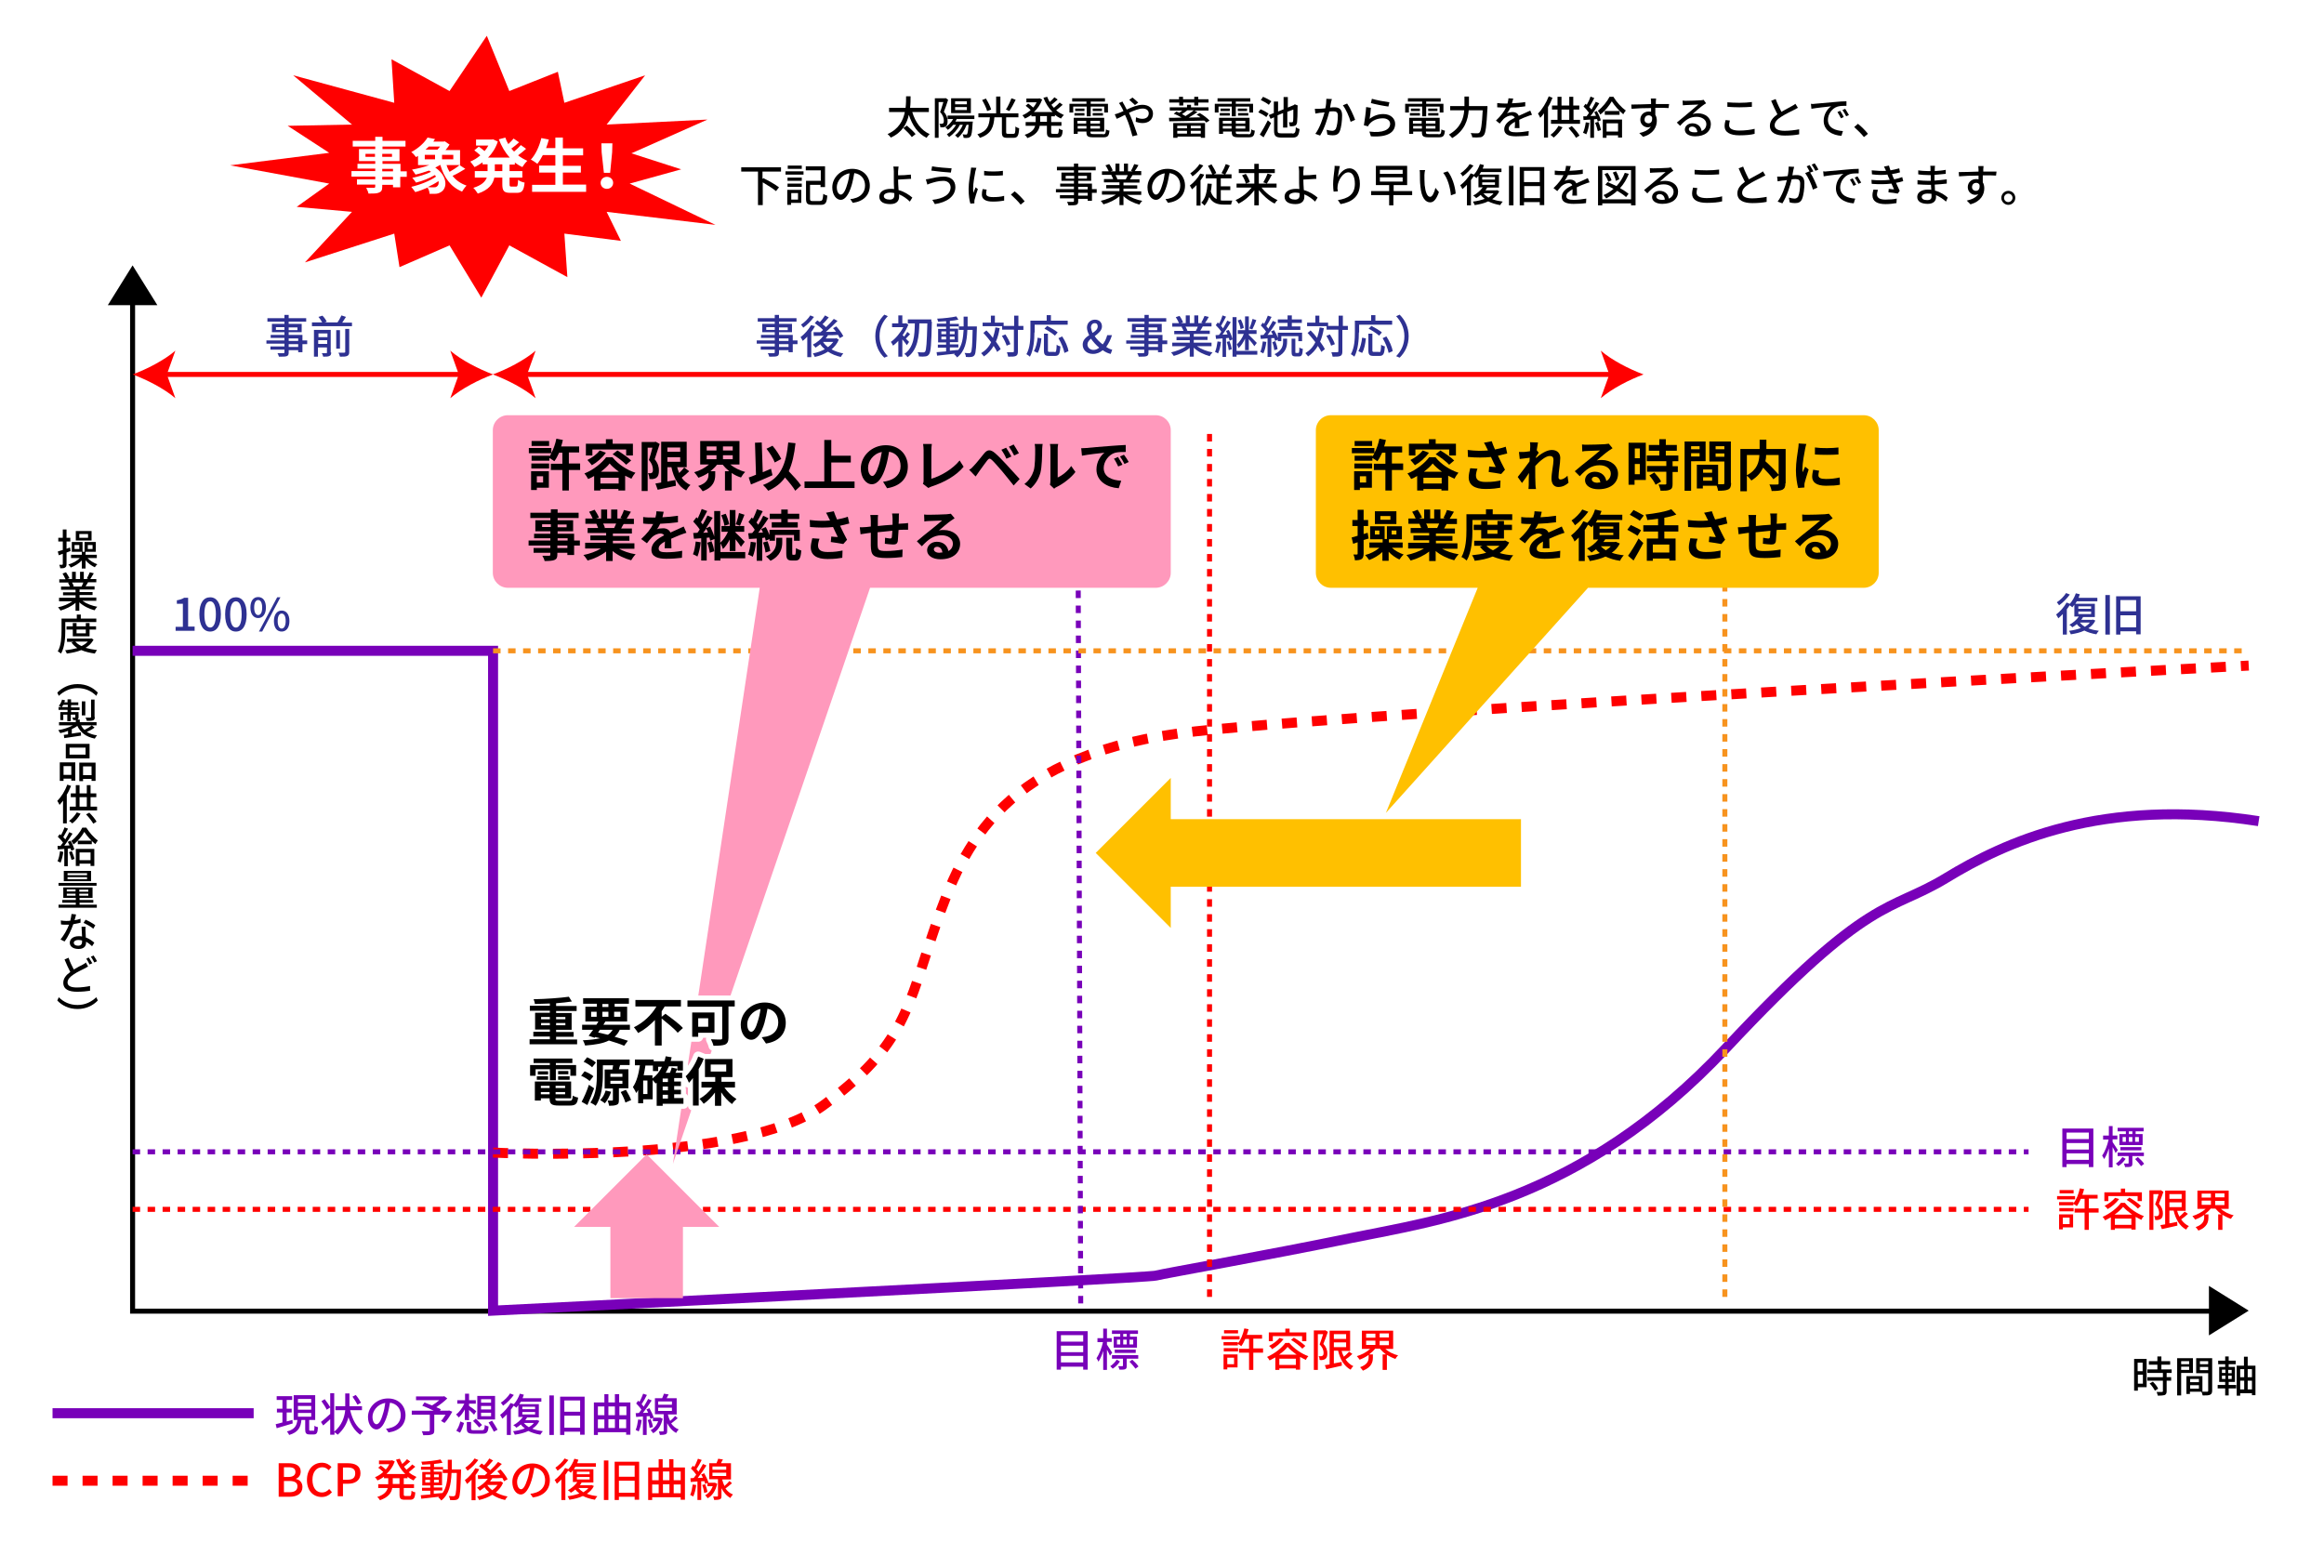 <?xml version="1.0" encoding="utf-8"?>
<!-- Generator: Adobe Illustrator 24.3.0, SVG Export Plug-In . SVG Version: 6.00 Build 0)  -->
<svg version="1.1" xmlns="http://www.w3.org/2000/svg" xmlns:xlink="http://www.w3.org/1999/xlink" x="0px" y="0px"
	 viewBox="0 0 929 627" style="enable-background:new 0 0 929 627;" xml:space="preserve">
<style type="text/css">
	.st0{fill:#FFFFFF;}
	.st1{fill:none;stroke:#000000;stroke-width:2;stroke-miterlimit:10;}
	.st2{fill:none;stroke:#7800B9;stroke-width:4;stroke-miterlimit:10;}
	.st3{fill:none;stroke:#FF0000;stroke-width:4;stroke-miterlimit:10;stroke-dasharray:6,6,6,6;}
	.st4{fill:none;stroke:#FF0000;stroke-width:2;stroke-miterlimit:10;stroke-dasharray:3,3,3,3,3,3;}
	.st5{fill:none;stroke:#7800B9;stroke-width:2;stroke-miterlimit:10;stroke-dasharray:3,3,3,3,3,3;}
	.st6{fill:none;stroke:#F7931E;stroke-width:2;stroke-miterlimit:10;stroke-dasharray:3,3,3,3,3,3;}
	.st7{fill:none;stroke:#FF0000;stroke-width:2;stroke-miterlimit:10;}
	.st8{fill:#FF0000;}
	.st9{fill:#FF99BC;}
	.st10{fill:#7800B9;}
	.st11{fill:#2E3192;}
	.st12{fill:#FFC000;}
	.st13{stroke:#FFFFFF;stroke-width:4;stroke-linecap:round;stroke-linejoin:round;stroke-miterlimit:10;}
</style>
<g id="レイヤー_1">
</g>
<g id="レイヤ_x2212__1">
	<g>
		<rect y="0" class="st0" width="929" height="627"/>
		<polyline class="st1" points="53,112.4 53,524.2 895,524.2 		"/>
		<polygon points="43.1,122 53,106.1 62.9,122 		"/>
		<polygon points="883,514.1 898.9,524 883,533.9 		"/>
		<path class="st2" d="M53,260.2h144.1V524c0,0,260.9-13,264.9-14s44-8,78-15s92-14,150-76s65-54,88-68s61.8-32.5,124.9-22.7"/>
		<path class="st3" d="M197.1,460.8c0,0,98.9,5.2,131.9-18.8s34-40,45-72s26.9-69.2,103.9-77.6c77.1-8.4,421-26.3,421-26.3"/>
		<line class="st4" x1="53" y1="483.5" x2="810.9" y2="483.5"/>
		<line class="st5" x1="53" y1="460.5" x2="810.9" y2="460.5"/>
		<line class="st4" x1="483.5" y1="173.5" x2="483.5" y2="521.1"/>
		<line class="st6" x1="689.5" y1="173.5" x2="689.5" y2="521.1"/>
		<line class="st5" x1="432" y1="521.1" x2="431" y2="232.1"/>
		<line class="st6" x1="197.1" y1="260.2" x2="898.9" y2="260.2"/>
		<g>
			<g>
				<line class="st7" x1="65.1" y1="149.7" x2="185.1" y2="149.7"/>
				<g>
					<path class="st8" d="M53,149.7c5.7,2.1,12.7,5.7,17.1,9.5l-3.4-9.5l3.4-9.5C65.7,144,58.7,147.6,53,149.7z"/>
				</g>
				<g>
					<path class="st8" d="M197.1,149.7c-5.7,2.1-12.7,5.7-17.1,9.5l3.4-9.5l-3.4-9.5C184.4,144,191.5,147.6,197.1,149.7z"/>
				</g>
			</g>
		</g>
		<g>
			<g>
				<line class="st7" x1="209.1" y1="149.7" x2="644.9" y2="149.7"/>
				<g>
					<path class="st8" d="M197,149.7c5.7,2.1,12.7,5.7,17.1,9.5l-3.4-9.5l3.4-9.5C209.7,144,202.7,147.6,197,149.7z"/>
				</g>
				<g>
					<path class="st8" d="M657,149.7c-5.7,2.1-12.7,5.7-17.1,9.5l3.4-9.5l-3.4-9.5C644.3,144,651.3,147.6,657,149.7z"/>
				</g>
			</g>
		</g>
		<polygon class="st9" points="287.5,490.5 258.5,461.5 229.5,490.5 244,490.5 244,519 273,519 273,490.5 		"/>
		<g>
			<path d="M26.6,220.9v4.6c0,0.7-0.1,1.1-0.6,1.4c-0.4,0.3-1,0.3-1.9,0.3c-0.1-0.4-0.2-1-0.4-1.4c0.5,0,1,0,1.1,0
				c0.2,0,0.3-0.1,0.3-0.3v-4.1c-0.6,0.2-1.1,0.4-1.6,0.6l-0.4-1.5c0.6-0.2,1.2-0.4,2-0.6v-3.4h-1.8V215h1.8v-3.3h1.5v3.3h1.5v1.5
				h-1.5v2.9l1.4-0.5l0.2,1.4L26.6,220.9z M35,223.1c1,1.1,2.5,2,3.9,2.5c-0.3,0.3-0.8,0.8-1,1.2c-1.3-0.6-2.7-1.6-3.7-2.8v3.3h-1.5
				v-3.2c-1.2,1.2-2.8,2.2-4.4,2.8c-0.2-0.4-0.7-0.9-1-1.2c1.7-0.5,3.5-1.4,4.6-2.6h-3.5v-1.3h4.3v-1.2h-4v-3.9H33v3.9h0.8v-3.9h4.5
				v3.9h-4.1v1.2h4.5v1.3H35z M31.7,217.9h-1.9v1.6h1.9V217.9z M36.6,216.1h-6.3v-3.8h6.3V216.1z M35.2,213.5h-3.5v1.5h3.5V213.5z
				 M35.1,219.5H37v-1.6h-1.9V219.5z"/>
			<path d="M33.1,240.3c1.5,1.1,3.7,1.9,5.8,2.3c-0.4,0.3-0.8,1-1.1,1.4c-2.2-0.6-4.5-1.7-6.1-3.2v3.4h-1.5V241
				c-1.6,1.4-3.9,2.5-6,3.1c-0.2-0.4-0.7-1-1-1.3c2-0.4,4.2-1.3,5.7-2.4h-5.3V239h6.6v-1h-5v-1.2h5v-1h-5.8v-1.3h3.5
				c-0.2-0.5-0.4-1.1-0.7-1.5l0.4-0.1h-3.9v-1.3h2.5c-0.3-0.7-0.8-1.6-1.2-2.3l1.4-0.5c0.5,0.7,1.1,1.8,1.4,2.4l-0.9,0.3h1.9v-2.9
				h1.5v2.9h1.7v-2.9h1.5v2.9h1.8l-0.6-0.2c0.4-0.7,0.9-1.8,1.2-2.5l1.6,0.4c-0.5,0.8-1,1.7-1.4,2.3h2.4v1.3h-3.3
				c-0.3,0.6-0.7,1.1-1,1.6h3.6v1.3h-6v1H37v1.2h-5.2v1h6.7v1.3H33.1z M28.8,232.9c0.3,0.5,0.6,1.1,0.7,1.5l-0.5,0.1h3.6
				c0.3-0.5,0.5-1.1,0.7-1.6H28.8z"/>
			<path d="M26.1,252.1c0,2.7-0.2,6.6-1.7,9.2c-0.3-0.3-1-0.7-1.3-0.9c1.4-2.4,1.5-5.9,1.5-8.3v-4.8h6.1v-1.6h1.6v1.6h6.2v1.4H26.1
				V252.1z M37.4,255.7c-0.7,1.4-1.8,2.5-3.2,3.3c1.4,0.4,2.9,0.7,4.6,0.9c-0.3,0.3-0.7,1-0.9,1.4c-2-0.3-3.8-0.7-5.4-1.4
				c-1.7,0.7-3.7,1.1-5.8,1.4c-0.1-0.4-0.4-1-0.7-1.3c1.7-0.2,3.4-0.5,4.9-0.9c-0.9-0.6-1.7-1.3-2.3-2.2l0.8-0.3h-2.6v-1.3h9.4
				l0.3-0.1L37.4,255.7z M29.1,254.4v-2.7h-2.5v-1.3h2.5v-1.3h1.5v1.3h3.7v-1.3h1.5v1.3h2.6v1.3h-2.6v2.7H29.1z M30.1,256.5
				c0.6,0.7,1.4,1.3,2.5,1.8c1-0.5,1.9-1.1,2.5-1.8H30.1z M30.6,251.7v1.5h3.7v-1.5H30.6z"/>
			<path d="M31,273.5c3.5,0,6.2,1.4,8.1,3.4l-0.6,1.3c-1.9-1.9-4.4-3.1-7.5-3.1c-3.1,0-5.6,1.3-7.5,3.1l-0.6-1.3
				C24.8,275,27.5,273.5,31,273.5z"/>
			<path d="M37.8,290.9c-0.9,0.7-2.1,1.3-3.1,1.7c1.1,0.7,2.5,1.2,4.1,1.4c-0.3,0.3-0.7,0.9-0.9,1.3c-3.5-0.7-5.7-2.4-7-5.1
				c-0.6,0.5-1.4,0.9-2.2,1.3v1.8c1.2-0.2,2.4-0.4,3.6-0.5l0.1,1.3c-2.4,0.4-4.9,0.7-6.7,1l-0.2-1.3c0.5-0.1,1.1-0.1,1.7-0.2v-1.4
				c-1,0.4-2.1,0.7-3.1,0.9c-0.2-0.3-0.6-0.9-0.8-1.2c2-0.3,4.2-1,5.8-1.9h-5.5v-1.3h6.7v-1h1.6v1h6.7v1.3h-6.2
				c0.4,0.7,0.8,1.3,1.4,1.8c1-0.5,2.2-1.2,2.9-1.8L37.8,290.9z M27.1,283.8h-3.7v-1.1h1.1c-0.3-0.2-0.7-0.4-1-0.5
				c0.6-0.7,1.1-1.6,1.3-2.5l1.2,0.3c-0.1,0.3-0.2,0.5-0.3,0.8h1.3v-1.2h1.4v1.2h2.9v1.1h-2.9v0.9h3.4v1.1h-3.4v0.8h3v2
				c0,0.5-0.1,0.8-0.5,1c-0.4,0.2-0.9,0.2-1.6,0.2c-0.1-0.3-0.3-0.7-0.4-1c0.5,0,0.9,0,1,0c0.2,0,0.2-0.1,0.2-0.2v-1h-1.8v2.6h-1.4
				v-2.6h-1.6v2.2h-1.2v-3.2h2.9V283.8z M27.1,282.7v-0.9h-1.8c-0.2,0.3-0.4,0.6-0.6,0.9H27.1z M34.1,286h-1.4v-5.6h1.4V286z
				 M37.9,286.7c0,0.7-0.2,1.1-0.7,1.3c-0.5,0.2-1.3,0.2-2.5,0.2c-0.1-0.4-0.3-0.9-0.5-1.3c0.8,0,1.7,0,1.9,0c0.2,0,0.3-0.1,0.3-0.3
				v-6.9h1.4V286.7z"/>
			<path d="M23.9,304.8h6.2v7.3h-1.6v-0.8h-3.1v0.9h-1.5V304.8z M25.4,306.3v3.5h3.1v-3.5H25.4z M35.8,303.2h-9.5v-5.8h9.5V303.2z
				 M34.2,298.9h-6.4v2.8h6.4V298.9z M38.2,304.8v7.4h-1.6v-0.8h-3.4v0.9h-1.5v-7.4H38.2z M36.6,309.9v-3.5h-3.4v3.5H36.6z"/>
			<path d="M28.4,314.2c-0.5,1.2-1,2.4-1.7,3.5v11.5h-1.5v-9.1c-0.5,0.6-0.9,1.2-1.4,1.7c-0.2-0.4-0.6-1.2-0.9-1.6
				c1.6-1.6,3.1-4,4-6.5L28.4,314.2z M32.2,325.3c-0.8,1.5-2.1,3-3.3,3.9c-0.3-0.3-0.9-0.8-1.3-1c1.2-0.8,2.3-2.1,3.1-3.4
				L32.2,325.3z M38.8,322.5v1.5H27.9v-1.5h2.4v-3.8h-2v-1.5h2v-3.3h1.5v3.3h2.9v-3.3h1.5v3.3h2.3v1.5h-2.3v3.8H38.8z M31.8,322.5
				h2.9v-3.8h-2.9V322.5z M35.7,324.9c1.1,1.1,2.3,2.5,2.9,3.6l-1.3,0.8c-0.6-1-1.8-2.6-2.9-3.7L35.7,324.9z"/>
			<path d="M25.3,340.6c-0.2,1.6-0.6,3.2-1.1,4.3c-0.3-0.2-0.9-0.5-1.2-0.6c0.5-1,0.8-2.5,1-4L25.3,340.6z M28.2,336.1
				c0.7,1.1,1.3,2.6,1.5,3.5l-1.2,0.5c-0.1-0.3-0.2-0.6-0.3-0.9l-1.1,0.1v7h-1.4v-6.9c-0.9,0.1-1.8,0.1-2.6,0.2l-0.1-1.4l1.2,0
				c0.3-0.4,0.6-0.9,1-1.3c-0.5-0.8-1.4-1.7-2.1-2.4l0.8-1c0.2,0.1,0.3,0.3,0.5,0.4c0.5-0.9,1.1-2.2,1.4-3.1l1.4,0.5
				c-0.6,1.1-1.3,2.4-1.9,3.4c0.3,0.3,0.6,0.6,0.8,0.9c0.6-1,1.2-2,1.6-2.9l1.3,0.6c-1,1.5-2.2,3.4-3.3,4.8c0.7,0,1.4-0.1,2.1-0.1
				c-0.2-0.5-0.5-1-0.7-1.4L28.2,336.1z M28.7,340.3c0.4,1,0.9,2.2,1.1,3.1l-1.2,0.4c-0.2-0.8-0.6-2.1-1-3.1L28.7,340.3z
				 M34.5,330.9c1.2,1.9,3,4,4.6,5.1c-0.3,0.4-0.7,1-1,1.5c-1.6-1.3-3.4-3.4-4.4-4.9c-0.9,1.6-2.5,3.7-4.3,5c-0.2-0.4-0.6-1-0.9-1.4
				c1.8-1.3,3.6-3.6,4.4-5.3H34.5z M30.4,339.4h7.3v6.8h-1.5v-0.9h-4.4v0.9h-1.5V339.4z M36.7,336.1v1.4h-5.6v-1.4H36.7z
				 M31.8,340.8v3.1h4.4v-3.1H31.8z"/>
			<path d="M38.7,361.7v1.2H23.4v-1.2h6.9v-0.8h-5.4v-1.1h5.4V359h-5v-4.2h11.7v4.2h-5.2v0.8h5.5v1.1h-5.5v0.8H38.7z M38.6,354.1
				H23.4V353h15.2V354.1z M36.4,352.3H25.5v-4.1h10.9V352.3z M26.7,356.4h3.5v-0.8h-3.5V356.4z M30.2,358.1v-0.8h-3.5v0.8H30.2z
				 M34.8,349.1h-7.8v0.8h7.8V349.1z M34.8,350.7h-7.8v0.8h7.8V350.7z M35.3,355.7h-3.6v0.8h3.6V355.7z M35.3,357.3h-3.6v0.8h3.6
				V357.3z"/>
			<path d="M32.2,368.9c-0.8,0.2-1.8,0.4-2.9,0.6c-0.8,2.3-2.1,5.1-3.5,6.9l-1.6-0.8c1.3-1.6,2.7-4,3.4-5.9c-0.4,0-0.8,0-1.2,0
				c-0.6,0-1.3,0-2-0.1l-0.1-1.6c0.6,0.1,1.4,0.2,2.1,0.2c0.5,0,1.1,0,1.7-0.1c0.2-0.9,0.4-1.8,0.5-2.7l1.8,0.2
				c-0.1,0.6-0.3,1.4-0.6,2.3c0.8-0.1,1.7-0.3,2.4-0.6L32.2,368.9z M34.2,370.6c-0.1,0.7,0,1.3,0,1.9c0,0.5,0.1,1.4,0.1,2.3
				c1.4,0.5,2.5,1.3,3.4,2.1l-0.9,1.4c-0.6-0.6-1.5-1.3-2.4-1.8v0.4c0,1.4-0.9,2.5-3,2.5c-1.9,0-3.5-0.8-3.5-2.5
				c0-1.5,1.4-2.6,3.5-2.6c0.5,0,0.9,0,1.4,0.1c-0.1-1.3-0.1-2.8-0.2-3.9H34.2z M32.8,376c-0.5-0.1-1-0.2-1.5-0.2
				c-1.1,0-1.8,0.5-1.8,1.1c0,0.7,0.6,1.2,1.7,1.2c1.2,0,1.6-0.7,1.6-1.5C32.8,376.4,32.8,376.2,32.8,376z M37.3,371.3
				c-0.9-0.8-2.7-1.8-3.9-2.3l0.8-1.3c1.2,0.5,3.1,1.6,3.9,2.2L37.3,371.3z"/>
			<path d="M35.2,386.4c-0.4,0.3-0.9,0.5-1.4,0.8c-1.1,0.6-2.8,1.3-4.4,2.4c-1.5,1-2.4,2-2.4,3.2c0,1.3,1.2,2,3.7,2
				c1.8,0,4-0.3,5.3-0.6l0,1.9c-1.3,0.2-3.1,0.4-5.2,0.4c-3.2,0-5.5-0.9-5.5-3.6c0-1.7,1.1-3.1,2.8-4.3c-0.7-1.4-1.6-3.2-2.3-5
				l1.6-0.7c0.6,1.8,1.4,3.4,2.1,4.7c1.3-0.8,2.7-1.5,3.5-1.9c0.5-0.3,1-0.5,1.3-0.9L35.2,386.4z M35.5,382.8c0.4,0.6,1,1.6,1.4,2.3
				l-1.1,0.5c-0.3-0.7-0.9-1.7-1.3-2.3L35.5,382.8z M37.4,382c0.4,0.6,1.1,1.7,1.4,2.3l-1.1,0.5c-0.4-0.7-0.9-1.7-1.4-2.3L37.4,382z
				"/>
			<path d="M31,403.4c-3.5,0-6.2-1.4-8.1-3.4l0.6-1.3c1.9,1.9,4.4,3.1,7.5,3.1c3.1,0,5.6-1.3,7.5-3.1l0.6,1.3
				C37.2,402,34.4,403.4,31,403.4z"/>
		</g>
		<g>
			<path class="st8" d="M829.5,479.5h-7.2v-1.3h7.2V479.5z M828.8,490.7h-4.2v0.8h-1.5v-6h5.6V490.7z M838.9,484.8H835v6.9h-1.7
				v-6.9h-4v-1.6h4v-3.9h-1.5c-0.5,1.1-1,2.1-1.6,2.9c-0.3-0.3-0.9-0.6-1.4-0.9v0.6h-5.7v-1.3h5.7v0.5c1.2-1.4,2.1-3.7,2.6-6
				l1.7,0.3c-0.2,0.8-0.4,1.5-0.7,2.3h6.1v1.5H835v3.9h3.9V484.8z M823.2,483h5.7v1.3h-5.7V483z M828.9,477.1h-5.6v-1.3h5.6V477.1z
				 M824.6,486.8v2.6h2.7v-2.6H824.6z"/>
			<path class="st8" d="M849.4,480.9c1.9,2.3,4.8,4.3,7.6,5.3c-0.4,0.4-0.8,1-1,1.5c-0.7-0.3-1.5-0.8-2.3-1.2v5.1H852v-0.5h-6.6v0.6
				h-1.6v-5c-0.7,0.4-1.5,0.8-2.3,1.2c-0.2-0.4-0.6-1-1-1.4c3-1.3,5.9-3.6,7.3-5.6H849.4z M842.8,480.2h-1.6v-3.5h6.6v-1.5h1.7v1.5
				h6.7v3.5h-1.7v-2h-11.7V480.2z M847.1,479.4c-1.2,1.6-3,3.1-4.6,4c-0.2-0.4-0.8-1-1.2-1.3c1.6-0.8,3.2-2,4.2-3.2L847.1,479.4z
				 M852.3,485.6c-1.4-1-2.7-2.1-3.6-3.1c-0.8,1-2,2.1-3.4,3.1H852.3z M852,489.7v-2.5h-6.6v2.5H852z M851.2,478.8
				c1.6,0.9,3.6,2.3,4.6,3.3l-1.2,1.1c-0.9-1-2.9-2.5-4.5-3.5L851.2,478.8z"/>
			<path class="st8" d="M864.8,476.5c-0.5,1.5-1.2,3.4-1.8,4.8c1.3,1.4,1.6,2.7,1.6,3.8c0,1-0.2,1.8-0.8,2.2c-0.3,0.2-0.6,0.3-1,0.4
				s-0.9,0.1-1.3,0c0-0.4-0.1-1.1-0.4-1.5c0.4,0,0.7,0,1,0c0.2,0,0.4,0,0.6-0.2c0.3-0.2,0.4-0.6,0.4-1.1c0-0.9-0.3-2.1-1.6-3.4
				c0.5-1.2,1-2.9,1.4-4.1h-2.1v14.3h-1.6v-15.8h4.3l0.2-0.1L864.8,476.5z M874.6,485.3c-0.8,0.8-1.8,1.6-2.7,2.2
				c0.8,1.2,1.8,2.1,3.1,2.7c-0.4,0.3-0.9,1-1.1,1.4c-2.6-1.4-4.2-4.1-5-7.6h-1.7v5.1l3.1-0.6l0.1,1.5c-2.2,0.5-4.5,1-6.2,1.4
				l-0.6-1.6c0.6-0.1,1.2-0.2,1.9-0.3v-13.5h8.2v8.1h-3.4c0.2,0.8,0.5,1.6,0.9,2.3c0.8-0.6,1.5-1.4,2.1-2L874.6,485.3z M867.2,477.4
				v1.9h4.9v-1.9H867.2z M867.2,482.6h4.9v-1.9h-4.9V482.6z"/>
			<path class="st8" d="M887.6,483.1c1.3,1.3,3.3,2.3,5.3,2.8c-0.4,0.3-0.9,1-1.1,1.4c-1.2-0.4-2.3-1-3.4-1.6v6h-1.7v-6.2h1.3
				c-0.9-0.7-1.7-1.5-2.4-2.3h-1.9c-0.6,0.8-1.5,1.6-2.4,2.3h1.5v1.2c0,1.7-0.4,3.9-4,5.3c-0.2-0.4-0.8-1-1.1-1.4
				c3.1-1.1,3.4-2.7,3.4-4v-0.9c-1.1,0.8-2.3,1.4-3.6,1.9c-0.3-0.4-0.7-1-1.1-1.4c1.9-0.6,3.9-1.6,5.3-2.9h-3.3v-7.3h12.5v7.3H887.6
				z M880.1,478.8h3.7v-1.6h-3.7V478.8z M880.1,481.7h3.7v-1.7h-3.7V481.7z M889.2,477.1h-3.7v1.6h3.7V477.1z M889.2,480.1h-3.7v1.7
				h3.7V480.1z"/>
		</g>
		<g>
			<path class="st8" d="M495.5,535.5h-7.2v-1.3h7.2V535.5z M494.8,546.7h-4.2v0.8h-1.5v-6h5.6V546.7z M504.9,540.8H501v6.9h-1.7
				v-6.9h-4v-1.6h4v-3.9h-1.5c-0.5,1.1-1,2.1-1.6,2.9c-0.3-0.3-0.9-0.6-1.4-0.9v0.6h-5.7v-1.3h5.7v0.5c1.2-1.4,2.1-3.7,2.6-6
				l1.7,0.3c-0.2,0.8-0.4,1.5-0.7,2.3h6.1v1.5H501v3.9h3.9V540.8z M489.2,539h5.7v1.3h-5.7V539z M494.9,533.1h-5.6v-1.3h5.6V533.1z
				 M490.6,542.8v2.6h2.7v-2.6H490.6z"/>
			<path class="st8" d="M515.4,536.9c1.9,2.3,4.8,4.3,7.6,5.3c-0.4,0.4-0.8,1-1,1.5c-0.7-0.3-1.5-0.8-2.3-1.2v5.1H518v-0.5h-6.6v0.6
				h-1.6v-5c-0.7,0.4-1.5,0.8-2.3,1.2c-0.2-0.4-0.6-1-1-1.4c3-1.3,5.9-3.6,7.3-5.6H515.4z M508.8,536.2h-1.6v-3.5h6.6v-1.5h1.7v1.5
				h6.7v3.5h-1.7v-2h-11.7V536.2z M513.1,535.4c-1.2,1.6-3,3.1-4.6,4c-0.2-0.4-0.8-1-1.2-1.3c1.6-0.8,3.2-2,4.2-3.2L513.1,535.4z
				 M518.3,541.6c-1.4-1-2.7-2.1-3.6-3.1c-0.8,1-2,2.1-3.4,3.1H518.3z M518,545.7v-2.5h-6.6v2.5H518z M517.2,534.8
				c1.6,0.9,3.6,2.3,4.6,3.3l-1.2,1.1c-0.9-1-2.9-2.5-4.5-3.5L517.2,534.8z"/>
			<path class="st8" d="M530.8,532.5c-0.5,1.5-1.2,3.4-1.8,4.8c1.3,1.4,1.6,2.7,1.6,3.8c0,1-0.2,1.8-0.8,2.2c-0.3,0.2-0.6,0.3-1,0.4
				s-0.9,0.1-1.3,0c0-0.4-0.1-1.1-0.4-1.5c0.4,0,0.7,0,1,0c0.2,0,0.4,0,0.6-0.2c0.3-0.2,0.4-0.6,0.4-1.1c0-0.9-0.3-2.1-1.6-3.4
				c0.5-1.2,1-2.9,1.4-4.1h-2.1v14.3h-1.6v-15.8h4.3l0.2-0.1L530.8,532.5z M540.6,541.3c-0.8,0.8-1.8,1.6-2.7,2.2
				c0.8,1.2,1.8,2.1,3.1,2.7c-0.4,0.3-0.9,1-1.1,1.4c-2.6-1.4-4.2-4.1-5-7.6h-1.7v5.1l3.1-0.6l0.1,1.5c-2.2,0.5-4.5,1-6.2,1.4
				l-0.6-1.6c0.6-0.1,1.2-0.2,1.9-0.3v-13.5h8.2v8.1h-3.4c0.2,0.8,0.5,1.6,0.9,2.3c0.8-0.6,1.5-1.4,2.1-2L540.6,541.3z M533.2,533.4
				v1.9h4.9v-1.9H533.2z M533.2,538.6h4.9v-1.9h-4.9V538.6z"/>
			<path class="st8" d="M553.6,539.1c1.3,1.3,3.3,2.3,5.3,2.8c-0.4,0.3-0.9,1-1.1,1.4c-1.2-0.4-2.3-1-3.4-1.6v6h-1.7v-6.2h1.3
				c-0.9-0.7-1.7-1.5-2.4-2.3h-1.9c-0.6,0.8-1.5,1.6-2.4,2.3h1.5v1.2c0,1.7-0.4,3.9-4,5.3c-0.2-0.4-0.8-1-1.1-1.4
				c3.1-1.1,3.4-2.7,3.4-4v-0.9c-1.1,0.8-2.3,1.4-3.6,1.9c-0.3-0.4-0.7-1-1.1-1.4c1.9-0.6,3.9-1.6,5.3-2.9h-3.3v-7.3h12.5v7.3H553.6
				z M546.1,534.8h3.7v-1.6h-3.7V534.8z M546.1,537.7h3.7v-1.7h-3.7V537.7z M555.2,533.1h-3.7v1.6h3.7V533.1z M555.2,536.1h-3.7v1.7
				h3.7V536.1z"/>
		</g>
		<g>
			<path class="st10" d="M434.8,532.2v15.4H433v-1.2h-8.9v1.2h-1.7v-15.4H434.8z M424.1,533.8v2.6h8.9v-2.6H424.1z M424.1,538v2.6
				h8.9V538H424.1z M433,544.7v-2.6h-8.9v2.6H433z"/>
			<path class="st10" d="M443.7,542c-0.2-0.6-0.8-1.6-1.2-2.4v8.1h-1.5v-7.6c-0.5,1.7-1.2,3.3-1.9,4.3c-0.2-0.5-0.6-1.1-0.8-1.4
				c1.1-1.5,2.1-4.1,2.6-6.4h-2.2V535h2.3v-3.8h1.5v3.8h1.9v1.5h-1.9v1.1c0.5,0.7,1.8,2.7,2.1,3.2L443.7,542z M447.7,544.3
				c-0.7,1.1-1.8,2.2-2.9,2.9c-0.3-0.3-0.7-0.8-1-1c1-0.6,2-1.7,2.6-2.6L447.7,544.3z M450.4,543.3v2.8c0,0.7-0.1,1.1-0.6,1.3
				c-0.5,0.2-1.2,0.2-2.3,0.2c-0.1-0.4-0.3-1-0.5-1.4c0.7,0,1.4,0,1.6,0c0.2,0,0.3-0.1,0.3-0.2v-2.8h-4.4v-1.4h10.5v1.4H450.4z
				 M447.6,533.3h-3.1v-1.4h10.4v1.4h-3.2v1.1h2.8v4.4h-9.3v-4.4h2.6V533.3z M445.6,540.9v-1.3h8.4v1.3H445.6z M446.5,537.5h1.3
				v-1.9h-1.3V537.5z M450.3,533.3H449v1.1h1.4V533.3z M449,535.6v1.9h1.4v-1.9H449z M452.6,543.6c0.9,0.8,2,1.9,2.5,2.7l-1.2,0.9
				c-0.5-0.7-1.5-1.9-2.4-2.8L452.6,543.6z M453,535.6h-1.5v1.9h1.5V535.6z"/>
		</g>
		<g>
			<path class="st10" d="M836.8,451.2v15.4H835v-1.2h-8.9v1.2h-1.7v-15.4H836.8z M826.1,452.8v2.6h8.9v-2.6H826.1z M826.1,457v2.6
				h8.9V457H826.1z M835,463.7v-2.6h-8.9v2.6H835z"/>
			<path class="st10" d="M845.7,461c-0.2-0.6-0.8-1.6-1.2-2.4v8.1h-1.5v-7.6c-0.5,1.7-1.2,3.3-1.9,4.3c-0.2-0.5-0.6-1.1-0.8-1.4
				c1.1-1.5,2.1-4.1,2.6-6.4h-2.2V454h2.3v-3.8h1.5v3.8h1.9v1.5h-1.9v1.1c0.5,0.7,1.8,2.7,2.1,3.2L845.7,461z M849.7,463.3
				c-0.7,1.1-1.8,2.2-2.9,2.9c-0.3-0.3-0.7-0.8-1-1c1-0.6,2-1.7,2.6-2.6L849.7,463.3z M852.4,462.3v2.8c0,0.7-0.1,1.1-0.6,1.3
				c-0.5,0.2-1.2,0.2-2.3,0.2c-0.1-0.4-0.3-1-0.5-1.4c0.7,0,1.4,0,1.6,0c0.2,0,0.3-0.1,0.3-0.2v-2.8h-4.4v-1.4h10.5v1.4H852.4z
				 M849.6,452.3h-3.1v-1.4h10.4v1.4h-3.2v1.1h2.8v4.4h-9.3v-4.4h2.6V452.3z M847.6,459.9v-1.3h8.4v1.3H847.6z M848.5,456.5h1.3
				v-1.9h-1.3V456.5z M852.3,452.3H851v1.1h1.4V452.3z M851,454.6v1.9h1.4v-1.9H851z M854.6,462.6c0.9,0.8,2,1.9,2.5,2.7l-1.2,0.9
				c-0.5-0.7-1.5-1.9-2.4-2.8L854.6,462.6z M855,454.6h-1.5v1.9h1.5V454.6z"/>
		</g>
		<g>
			<path class="st11" d="M837.6,248.1c-0.6,1.3-1.6,2.3-2.8,3.1c1.2,0.5,2.7,0.8,4.2,1c-0.3,0.3-0.8,1-1,1.4
				c-1.8-0.3-3.4-0.8-4.8-1.5c-1.6,0.8-3.5,1.2-5.4,1.5c-0.1-0.4-0.5-1-0.7-1.4c1.7-0.2,3.3-0.6,4.7-1.1c-0.6-0.5-1.2-1-1.6-1.6
				c-0.6,0.5-1.2,1-1.8,1.3c-0.2-0.3-0.8-0.8-1.2-1c1.5-0.8,2.9-2,3.8-3.3h-1.8v-4.7c-0.3,0.3-0.5,0.7-0.8,1
				c-0.2-0.2-0.7-0.6-1.1-0.8c-0.3,0.5-0.7,1.1-1.1,1.6v10.1h-1.6v-8.2c-0.6,0.6-1.2,1.2-1.8,1.7c-0.2-0.3-0.6-1.2-0.9-1.5
				c1.6-1.2,3.2-3,4.2-4.8l1.3,0.5c1-1.1,1.9-2.7,2.4-4.2l1.6,0.4c-0.2,0.5-0.3,0.9-0.5,1.4h7.5v1.4h-8.2c-0.2,0.4-0.4,0.7-0.6,1
				h7.8v5.3h-4.7c-0.2,0.4-0.5,0.7-0.7,1.1h4.3l0.3-0.1L837.6,248.1z M827.4,237.7c-1.1,1.5-2.7,3.2-4.3,4.3
				c-0.2-0.3-0.6-0.9-0.9-1.2c1.4-0.9,2.9-2.4,3.7-3.7L827.4,237.7z M830.8,243.4h5.1v-1h-5.1V243.4z M830.8,245.5h5.1v-1h-5.1
				V245.5z M831.4,248.9c0.5,0.6,1.2,1.2,2,1.7c0.8-0.5,1.5-1,2-1.7H831.4z"/>
			<path class="st11" d="M841.6,237.9h1.8v15.8h-1.8V237.9z M855.7,238.4v15.2h-1.8v-1.2h-6.3v1.3h-1.7v-15.3H855.7z M847.6,239.9
				v4.5h6.3v-4.5H847.6z M853.9,250.8V246h-6.3v4.8H853.9z"/>
		</g>
		<g>
			<path class="st11" d="M70.2,250.6h2.9v-9.2h-2.4V240c1.2-0.2,2.1-0.5,2.9-1h1.6v11.5h2.6v1.7h-7.6V250.6z"/>
			<path class="st11" d="M79.7,245.6c0-4.6,1.7-6.8,4.3-6.8c2.6,0,4.3,2.3,4.3,6.8c0,4.6-1.7,6.9-4.3,6.9
				C81.4,252.5,79.7,250.2,79.7,245.6z M86.3,245.6c0-3.8-1-5.2-2.3-5.2s-2.3,1.4-2.3,5.2c0,3.8,1,5.3,2.3,5.3
				S86.3,249.4,86.3,245.6z"/>
			<path class="st11" d="M90,245.6c0-4.6,1.7-6.8,4.3-6.8c2.6,0,4.3,2.3,4.3,6.8c0,4.6-1.7,6.9-4.3,6.9
				C91.7,252.5,90,250.2,90,245.6z M96.6,245.6c0-3.8-1-5.2-2.3-5.2s-2.3,1.4-2.3,5.2c0,3.8,1,5.3,2.3,5.3S96.6,249.4,96.6,245.6z"
				/>
			<path class="st11" d="M100.1,242.9c0-2.7,1.2-4.2,3.1-4.2s3.1,1.5,3.1,4.2c0,2.7-1.3,4.2-3.1,4.2S100.1,245.6,100.1,242.9z
				 M104.8,242.9c0-2.1-0.7-3-1.6-3c-0.9,0-1.6,0.9-1.6,3c0,2,0.7,3,1.6,3C104.1,245.9,104.8,245,104.8,242.9z M110.8,238.8h1.3
				l-7.3,13.7h-1.3L110.8,238.8z M109.5,248.3c0-2.7,1.3-4.2,3.1-4.2c1.8,0,3.1,1.5,3.1,4.2s-1.3,4.2-3.1,4.2
				C110.7,252.5,109.5,251,109.5,248.3z M114.2,248.3c0-2.1-0.7-3-1.6-3c-0.9,0-1.6,0.9-1.6,3c0,2,0.7,3,1.6,3
				C113.5,251.3,114.2,250.3,114.2,248.3z"/>
		</g>
		<g>
			<path class="st11" d="M122.8,137.6h-1.9v3.2h-1.7V140h-3.8v0.9c0,0.9-0.2,1.3-0.8,1.5c-0.6,0.2-1.5,0.2-3.1,0.2
				c-0.1-0.4-0.3-1-0.6-1.4c1,0,2.1,0,2.4,0c0.3,0,0.4-0.1,0.4-0.4v-1h-5.6v-1.3h5.6v-1.1h-7.2v-1.3h7.2v-1h-5.5v-1.2h5.5v-1.1h-5
				v-3.3h5v-0.9h-6.8v-1.4h6.8v-1.3h1.7v1.3h7v1.4h-7v0.9h5.2v3.3h-5.2v1.1h5.5v2.2h1.9V137.6z M113.7,131.9v-1.1h-3.4v1.1H113.7z
				 M115.4,130.9v1.1h3.5v-1.1H115.4z M115.4,136.3h3.8v-1h-3.8V136.3z M119.2,137.6h-3.8v1.1h3.8V137.6z"/>
			<path class="st11" d="M140.7,128.9v1.5h-16v-1.5h4.1c-0.3-0.6-0.9-1.5-1.5-2.2l1.6-0.5c0.7,0.7,1.4,1.7,1.7,2.4l-0.9,0.3h5.2
				c0.6-0.8,1.2-2,1.6-2.8l1.8,0.6c-0.5,0.8-1,1.6-1.5,2.3H140.7z M132.4,140.9c0,0.8-0.2,1.2-0.7,1.4c-0.5,0.3-1.4,0.3-2.5,0.3
				c-0.1-0.4-0.3-1.1-0.6-1.4c0.8,0,1.6,0,1.8,0c0.3,0,0.3-0.1,0.3-0.3v-2h-3.6v3.7h-1.6v-10.7h6.7V140.9z M127.3,133.3v1.5h3.6
				v-1.5H127.3z M130.8,137.6V136h-3.6v1.5H130.8z M135.9,139.4h-1.5V132h1.5V139.4z M137.9,131.5h1.7v9.2c0,0.9-0.2,1.3-0.8,1.6
				c-0.6,0.3-1.5,0.3-2.9,0.3c-0.1-0.5-0.4-1.2-0.6-1.6c1,0,2,0,2.3,0c0.3,0,0.4-0.1,0.4-0.3V131.5z"/>
		</g>
		<g>
			<path class="st11" d="M318.8,137.6h-1.9v3.2h-1.7V140h-3.8v0.9c0,0.9-0.2,1.3-0.8,1.5c-0.6,0.2-1.5,0.2-3.1,0.2
				c-0.1-0.4-0.3-1-0.6-1.4c1,0,2.1,0,2.4,0c0.3,0,0.4-0.1,0.4-0.4v-1h-5.6v-1.3h5.6v-1.1h-7.2v-1.3h7.2v-1h-5.5v-1.2h5.5v-1.1h-5
				v-3.3h5v-0.9h-6.8v-1.4h6.8v-1.3h1.7v1.3h7v1.4h-7v0.9h5.2v3.3h-5.2v1.1h5.5v2.2h1.9V137.6z M309.7,131.9v-1.1h-3.4v1.1H309.7z
				 M311.4,130.9v1.1h3.5v-1.1H311.4z M311.4,136.3h3.8v-1h-3.8V136.3z M315.2,137.6h-3.8v1.1h3.8V137.6z"/>
			<path class="st11" d="M325.8,130.4c-0.4,0.8-0.9,1.5-1.5,2.3v10.1h-1.6v-8.2c-0.6,0.6-1.2,1.2-1.8,1.7c-0.2-0.3-0.6-1.2-0.9-1.5
				c1.6-1.2,3.2-3,4.2-4.8L325.8,130.4z M325.4,126.7c-1.1,1.5-2.7,3.2-4.3,4.3c-0.2-0.3-0.6-0.9-0.9-1.2c1.4-0.9,2.9-2.4,3.7-3.7
				L325.4,126.7z M335.3,135.8c-0.6,1.6-1.7,2.8-2.9,3.9c1.4,0.7,3,1.3,4.7,1.6c-0.3,0.3-0.8,1-1,1.4c-1.9-0.4-3.6-1.1-5.1-2.1
				c-1.6,1-3.4,1.7-5.3,2.1c-0.2-0.4-0.5-1.1-0.8-1.4c1.7-0.3,3.4-0.9,4.8-1.7c-0.7-0.6-1.3-1.2-1.8-2c-0.6,0.5-1.3,1-1.9,1.4
				c-0.2-0.3-0.8-1-1.1-1.2c1.6-0.8,3.2-2.1,4.3-3.6c-1.4,0-2.8,0.1-3.9,0.1l-0.1-1.5c0.8,0,1.7,0,2.8,0c0.3-0.3,0.7-0.6,1-0.9
				c-0.8-0.9-2.2-1.9-3.3-2.7l1-1.1c0.3,0.2,0.7,0.4,1,0.7c0.8-0.8,1.6-1.9,2.1-2.7l1.5,0.8c-0.8,0.9-1.7,2-2.5,2.7
				c0.5,0.4,1,0.8,1.4,1.2c1.2-1.1,2.3-2.3,3.1-3.3l1.5,0.8c-1.4,1.4-3.1,3.1-4.7,4.4c1.3,0,2.7,0,4.1-0.1c-0.4-0.5-0.8-1-1.2-1.4
				l1.3-0.7c1.1,1.2,2.3,2.8,2.8,3.9l-1.4,0.8c-0.2-0.4-0.4-0.8-0.7-1.3c-1.3,0.1-2.7,0.1-4,0.1c-0.3,0.4-0.6,0.9-0.9,1.3h3.9
				l0.3-0.1L335.3,135.8z M329,136.7c0.5,0.8,1.2,1.5,2,2.1c0.8-0.6,1.5-1.3,2.1-2.1L329,136.7L329,136.7z"/>
			<path class="st11" d="M349.9,134.4c0-3.7,1.5-6.5,3.6-8.6l1.4,0.6c-2,2.1-3.3,4.6-3.3,8c0,3.3,1.3,5.9,3.3,8l-1.4,0.6
				C351.4,141,349.9,138.1,349.9,134.4z"/>
			<path class="st11" d="M362.5,138c-0.4-0.6-1.1-1.5-1.8-2.3v6.9h-1.6v-6.3c-0.7,0.7-1.4,1.4-2.1,1.9c-0.2-0.4-0.6-1.2-0.9-1.5
				c1.9-1.3,3.8-3.6,5-5.9h-4.5v-1.5h2.5v-3.2h1.6v3.2h1.2l0.3-0.1l0.9,0.6c-0.6,1.5-1.4,2.9-2.3,4.2c0.2,0.1,0.4,0.3,0.6,0.6
				c0.5-0.6,1-1.4,1.3-1.9l1.1,0.9c-0.6,0.6-1.2,1.3-1.7,1.8c0.6,0.6,1.1,1.1,1.3,1.3L362.5,138z M372.5,128.6
				c-0.2,9-0.4,12.1-1.1,13c-0.4,0.6-0.8,0.8-1.5,0.9c-0.6,0.1-1.6,0.1-2.6,0c0-0.5-0.2-1.2-0.5-1.7c1,0.1,1.9,0.1,2.3,0.1
				c0.3,0,0.5-0.1,0.7-0.3c0.5-0.6,0.7-3.6,0.9-11.3h-3.2c-0.1,5.1-0.6,10.5-4.7,13.5c-0.3-0.4-0.8-1-1.3-1.3
				c3.9-2.6,4.1-7.5,4.2-12.2h-2.8v-1.6h9.4V128.6z"/>
			<path class="st11" d="M390.5,130.3c0,0,0,0.6,0,0.8c-0.2,7.4-0.4,10-0.9,10.8c-0.3,0.5-0.7,0.7-1.3,0.8c-0.5,0.1-1.4,0.1-2.2,0
				c0-0.5-0.2-1.1-0.5-1.6c0.8,0.1,1.6,0.1,1.9,0.1c0.3,0,0.5-0.1,0.6-0.3c0.4-0.5,0.6-2.8,0.7-9h-2.1c-0.2,4.8-1,8.6-4.1,11
				c-0.3-0.4-0.8-1-1.2-1.2c0.1-0.1,0.2-0.2,0.3-0.3c-2.6,0.3-5.2,0.6-7.1,0.8l-0.2-1.4c1-0.1,2.3-0.2,3.8-0.3V139h-3.3v-1.2h3.3
				v-0.9h-3.2v-5.4h3.2v-0.9h-3.7v-1.2h3.7v-1c-1.1,0.1-2.2,0.1-3.2,0.2c-0.1-0.3-0.2-0.9-0.4-1.2c2.7-0.1,5.9-0.5,7.7-0.9l0.8,1.3
				c-1,0.2-2.1,0.4-3.4,0.5v1.2h3.6v1h1.9c0-1.2,0-2.5,0-3.9h1.6c0,1.3,0,2.6,0,3.9H390.5z M376.3,133.6h1.9v-1.1h-1.9V133.6z
				 M378.2,135.7v-1.1h-1.9v1.1H378.2z M379.7,140.2c1.1-0.1,2.3-0.2,3.4-0.3c1.5-2,1.9-4.8,2.1-8h-1.9v-1.4h-3.6v0.9h3.3v5.4h-3.3
				v0.9h3.4v1.2h-3.4V140.2z M381.6,133.6v-1.1h-1.9v1.1H381.6z M379.7,134.6v1.1h1.9v-1.1H379.7z"/>
			<path class="st11" d="M399.6,131.2c-0.3,2-0.8,3.8-1.5,5.4c0.8,1.1,1.5,2.1,1.9,3l-1.4,1.1c-0.3-0.7-0.8-1.5-1.4-2.4
				c-1,1.7-2.2,3.1-3.9,4.2c-0.2-0.3-0.8-1-1.1-1.3c1.8-1.1,3.1-2.5,4-4.4c-1-1.3-2.1-2.6-3.1-3.7l1.2-1c0.9,0.9,1.8,1.9,2.6,3
				c0.4-1.3,0.8-2.6,1-4.2L399.6,131.2z M408.9,131.9h-2v8.6c0,1-0.2,1.5-0.8,1.8c-0.6,0.3-1.6,0.3-3.1,0.3
				c-0.1-0.5-0.3-1.3-0.5-1.8c1.1,0,2.1,0,2.4,0c0.3,0,0.4-0.1,0.4-0.4v-8.6h-4.7v-1.4h-7.8V129h3.3v-2.8h1.6v2.8h3.5v1.3h4.2v-4.1
				h1.7v4.1h2V131.9z M402.4,138.2c-0.3-1-1.1-2.7-1.9-3.9l1.4-0.6c0.8,1.2,1.7,2.8,2,3.9L402.4,138.2z"/>
			<path class="st11" d="M413.5,132.9c0,2.8-0.3,7-1.8,9.7c-0.3-0.3-1-0.8-1.4-1c1.5-2.6,1.6-6.2,1.6-8.8v-4.6h6.5v-2.2h1.7v2.2h6.7
				v1.6h-13.2V132.9z M413.3,140.4c0.8-1.4,1.3-3.5,1.5-5.4l1.5,0.3c-0.2,2-0.6,4.3-1.5,5.8L413.3,140.4z M421.6,140.8
				c0.6,0,0.7-0.5,0.8-3c0.3,0.3,1,0.6,1.5,0.7c-0.2,3-0.6,3.8-2.2,3.8h-2.3c-1.7,0-2.1-0.5-2.1-2.3v-6.6h1.6v6.6
				c0,0.6,0.1,0.7,0.7,0.7H421.6z M421.7,134.2c-0.9-0.8-2.7-2-4.2-2.8l1.1-1.1c1.4,0.7,3.3,1.8,4.2,2.6L421.7,134.2z M424.6,134.5
				c1.2,1.8,2.3,4.2,2.5,5.9l-1.6,0.7c-0.3-1.6-1.3-4.1-2.4-5.9L424.6,134.5z"/>
			<path class="st11" d="M444,141.5c-1-0.2-2.1-0.7-3.2-1.5c-1,0.9-2.3,1.5-3.9,1.5c-2.5,0-4.1-1.6-4.1-3.7c0-1.8,1.2-2.9,2.6-3.8
				c-0.5-1-0.9-2.1-0.9-3c0-1.8,1.3-3.2,3.2-3.2c1.7,0,2.8,1.1,2.8,2.7c0,1.7-1.5,2.8-2.9,3.9c0.8,1.2,2,2.4,3.2,3.3
				c0.8-1,1.4-2.2,1.8-3.7h1.9c-0.5,1.7-1.3,3.3-2.3,4.7c0.9,0.6,1.7,1,2.4,1.1L444,141.5z M437.1,139.9c0.8,0,1.6-0.3,2.3-0.9
				c-1.2-1-2.4-2.3-3.3-3.6c-0.8,0.7-1.4,1.4-1.4,2.3C434.7,139,435.8,139.9,437.1,139.9z M436.7,133.1c1.2-0.7,2.1-1.5,2.1-2.6
				c0-0.7-0.3-1.3-1.2-1.3c-0.9,0-1.5,0.7-1.5,1.8C436.2,131.6,436.4,132.4,436.7,133.1z"/>
			<path class="st11" d="M466.5,137.6h-1.9v3.2h-1.7V140h-3.8v0.9c0,0.9-0.2,1.3-0.8,1.5c-0.6,0.2-1.5,0.2-3.1,0.2
				c-0.1-0.4-0.3-1-0.6-1.4c1,0,2.1,0,2.4,0c0.3,0,0.4-0.1,0.4-0.4v-1h-5.6v-1.3h5.6v-1.1h-7.2v-1.3h7.2v-1H452v-1.2h5.5v-1.1h-5
				v-3.3h5v-0.9h-6.8v-1.4h6.8v-1.3h1.7v1.3h7v1.4h-7v0.9h5.2v3.3h-5.2v1.1h5.5v2.2h1.9V137.6z M457.4,131.9v-1.1H454v1.1H457.4z
				 M459.1,130.9v1.1h3.5v-1.1H459.1z M459.1,136.3h3.8v-1h-3.8V136.3z M462.9,137.6h-3.8v1.1h3.8V137.6z"/>
			<path class="st11" d="M478.6,138.5c1.6,1.1,3.9,2,6.1,2.4c-0.4,0.4-0.9,1-1.1,1.5c-2.3-0.6-4.8-1.8-6.4-3.4v3.6h-1.6v-3.5
				c-1.7,1.4-4.1,2.6-6.4,3.2c-0.3-0.4-0.7-1.1-1.1-1.4c2.1-0.5,4.5-1.4,6.1-2.5h-5.6v-1.4h7V136h-5.3v-1.3h5.3v-1.1h-6.2v-1.3h3.7
				c-0.2-0.5-0.5-1.2-0.8-1.6l0.4-0.1h-4.1v-1.4h2.7c-0.3-0.7-0.8-1.7-1.3-2.4l1.5-0.5c0.6,0.8,1.2,1.9,1.4,2.6l-0.9,0.3h2v-3.1h1.6
				v3.1h1.8v-3.1h1.6v3.1h1.9l-0.7-0.2c0.4-0.7,1-1.9,1.3-2.7l1.7,0.4c-0.5,0.9-1,1.8-1.5,2.4h2.6v1.4h-3.5c-0.3,0.6-0.7,1.2-1,1.7
				h3.8v1.3h-6.4v1.1h5.5v1.3h-5.5v1.1h7.1v1.4H478.6z M473.9,130.6c0.3,0.5,0.6,1.2,0.8,1.6l-0.5,0.1h3.8c0.3-0.5,0.6-1.1,0.8-1.7
				H473.9z"/>
			<path class="st11" d="M488.1,136.7c-0.2,1.7-0.6,3.4-1.2,4.6c-0.3-0.2-0.9-0.5-1.2-0.6c0.5-1.1,0.8-2.7,1-4.2L488.1,136.7z
				 M491.2,131.9c0.7,1.2,1.3,2.8,1.5,3.8l-1.2,0.5c-0.1-0.3-0.1-0.7-0.3-1.1l-1.1,0.1v7.5h-1.4v-7.4c-0.9,0.1-1.8,0.1-2.6,0.2
				l-0.2-1.5l1.4-0.1c0.3-0.4,0.6-0.8,0.9-1.3c-0.5-0.8-1.4-1.8-2.2-2.6l0.8-1.1c0.2,0.2,0.3,0.3,0.5,0.5c0.6-1,1.1-2.3,1.4-3.3
				l1.4,0.5c-0.6,1.2-1.4,2.7-2,3.7c0.3,0.3,0.6,0.6,0.8,1c0.6-1.1,1.3-2.2,1.7-3.1l1.4,0.6c-1,1.6-2.2,3.5-3.3,5l2-0.1
				c-0.2-0.5-0.4-1-0.6-1.4L491.2,131.9z M491.5,136.4c0.4,1,0.8,2.4,0.9,3.2l-1.2,0.4c-0.1-0.9-0.4-2.2-0.8-3.3L491.5,136.4z
				 M502.6,141.8h-8.3v0.8h-1.6v-15.8h1.6v13.5h8.3V141.8z M497.7,135.4c-0.7,1.5-1.6,2.9-2.6,3.8c-0.1-0.5-0.5-1.2-0.7-1.5
				c1.1-1,2.2-2.6,2.8-4.2h-2.4V132h2.9v-5.5h1.5v5.5h3.1v1.5h-3.1v0.4c0.8,0.7,2.7,2.7,3.2,3.2l-1,1.3c-0.4-0.7-1.4-1.9-2.2-2.8
				v4.4h-1.5V135.4z M495.9,131.6c-0.1-1-0.6-2.4-1.1-3.5l1.2-0.4c0.6,1.1,1.1,2.5,1.2,3.4L495.9,131.6z M502.2,128
				c-0.5,1.3-1.1,2.8-1.6,3.7l-1.2-0.4c0.5-1,1-2.6,1.3-3.8L502.2,128z"/>
			<path class="st11" d="M506.2,136.7c-0.2,1.7-0.6,3.4-1.2,4.6c-0.3-0.2-0.9-0.5-1.2-0.6c0.5-1.1,0.8-2.7,1-4.2L506.2,136.7z
				 M508.2,135.2v7.5h-1.5v-7.4c-1,0.1-1.9,0.1-2.7,0.2l-0.2-1.5l1.3-0.1c0.3-0.4,0.6-0.8,1-1.3c-0.5-0.8-1.4-1.8-2.1-2.5l0.8-1.1
				c0.2,0.1,0.3,0.3,0.5,0.5c0.6-1,1.1-2.3,1.5-3.3l1.5,0.5c-0.6,1.2-1.4,2.7-2.1,3.7c0.3,0.3,0.6,0.7,0.8,1
				c0.7-1.1,1.3-2.2,1.8-3.1l1.4,0.6c-1,1.6-2.3,3.5-3.5,5l2.1-0.1c-0.2-0.5-0.5-0.9-0.7-1.3l1.2-0.5c0.6,1,1.2,2.1,1.5,3.1v-2.1
				h9.7v3.4H519v-2h-6.8v2h-1.4v-0.6l-1.1,0.5c-0.1-0.3-0.2-0.7-0.3-1.1L508.2,135.2z M509.8,136.4c0.4,1,0.8,2.3,0.9,3.2l-1.3,0.4
				c-0.1-0.9-0.4-2.2-0.8-3.2L509.8,136.4z M513,135.4h1.5v1.2c0,1.8-0.4,4.4-3.8,6.1c-0.3-0.3-0.8-0.8-1.2-1.1
				c3.1-1.5,3.4-3.6,3.4-5V135.4z M514.7,129.1h-3.9v-1.4h3.9v-1.6h1.7v1.6h4v1.4h-4v1.4h3.4v1.4h-8.4v-1.4h3.3V129.1z M519,141.1
				c0.3,0,0.4-0.3,0.4-2.2c0.3,0.3,0.9,0.5,1.4,0.6c-0.1,2.4-0.5,3-1.6,3h-1.3c-1.4,0-1.6-0.5-1.6-1.9v-5.2h1.5v5.2
				c0,0.5,0,0.5,0.3,0.5H519z"/>
			<path class="st11" d="M529.2,131.2c-0.3,2-0.8,3.8-1.5,5.4c0.8,1.1,1.5,2.1,1.9,3l-1.4,1.1c-0.3-0.7-0.8-1.5-1.4-2.4
				c-1,1.7-2.3,3.1-3.9,4.2c-0.2-0.3-0.8-1-1.1-1.3c1.8-1.1,3.1-2.5,4-4.4c-1-1.3-2.1-2.6-3.1-3.7l1.2-1c0.9,0.9,1.8,1.9,2.6,3
				c0.4-1.3,0.8-2.6,1-4.2L529.2,131.2z M538.6,131.9h-2v8.6c0,1-0.2,1.5-0.8,1.8c-0.6,0.3-1.6,0.3-3.1,0.3
				c-0.1-0.5-0.3-1.3-0.5-1.8c1.1,0,2.1,0,2.4,0c0.3,0,0.4-0.1,0.4-0.4v-8.6h-4.7v-1.4h-7.8V129h3.3v-2.8h1.6v2.8h3.5v1.3h4.2v-4.1
				h1.7v4.1h2V131.9z M532.1,138.2c-0.3-1-1.1-2.7-1.9-3.9l1.4-0.6c0.8,1.2,1.7,2.8,2,3.9L532.1,138.2z"/>
			<path class="st11" d="M543.2,132.9c0,2.8-0.3,7-1.8,9.7c-0.3-0.3-1-0.8-1.4-1c1.5-2.6,1.6-6.2,1.6-8.8v-4.6h6.5v-2.2h1.7v2.2h6.7
				v1.6h-13.2V132.9z M543,140.4c0.8-1.4,1.3-3.5,1.5-5.4l1.5,0.3c-0.2,2-0.6,4.3-1.5,5.8L543,140.4z M551.3,140.8
				c0.6,0,0.7-0.5,0.8-3c0.3,0.3,1,0.6,1.5,0.7c-0.2,3-0.6,3.8-2.2,3.8h-2.3c-1.7,0-2.1-0.5-2.1-2.3v-6.6h1.6v6.6
				c0,0.6,0.1,0.7,0.7,0.7H551.3z M551.3,134.2c-0.9-0.8-2.7-2-4.2-2.8l1.1-1.1c1.4,0.7,3.3,1.8,4.2,2.6L551.3,134.2z M554.2,134.5
				c1.2,1.8,2.3,4.2,2.5,5.9l-1.6,0.7c-0.3-1.6-1.3-4.1-2.4-5.9L554.2,134.5z"/>
			<path class="st11" d="M563.1,134.4c0,3.7-1.5,6.5-3.6,8.6l-1.4-0.6c2-2.1,3.3-4.6,3.3-8c0-3.3-1.4-5.9-3.3-8l1.4-0.6
				C561.6,127.9,563.1,130.8,563.1,134.4z"/>
		</g>
		<g>
			<path class="st10" d="M117,569.1c-2.3,0.7-4.6,1.4-6.4,1.9l-0.4-1.6c0.8-0.2,1.7-0.4,2.7-0.7v-4h-2.2v-1.5h2.2v-3.5h-2.3v-1.5
				h6.2v1.5h-2.2v3.5h2v1.5h-2v3.6l2.3-0.6L117,569.1z M125.2,572.1c0.4,0,0.5-0.3,0.5-2.1c0.3,0.3,1,0.5,1.4,0.6
				c-0.1,2.3-0.5,2.9-1.7,2.9h-1.6c-1.4,0-1.8-0.5-1.8-2v-3.8h-1.5c-0.3,2.9-1.2,4.9-4.9,6c-0.2-0.4-0.6-1.1-0.9-1.4
				c3.2-0.8,3.9-2.4,4.2-4.6h-1.5v-9.9h8.6v9.9h-2.4v3.8c0,0.5,0.1,0.5,0.5,0.5H125.2z M119.1,560.8h5.3v-1.5h-5.3V560.8z
				 M119.1,563.6h5.3v-1.5h-5.3V563.6z M119.1,566.4h5.3v-1.5h-5.3V566.4z"/>
			<path class="st10" d="M140,563.9c0.9,3.7,2.5,6.8,5.2,8.3c-0.4,0.3-1,1-1.2,1.4c-2.2-1.5-3.7-3.9-4.7-7c-0.6,2.4-1.9,4.9-4.3,7
				c-0.3-0.3-0.9-0.7-1.3-1v1H132v-6.2c-1,0.9-1.9,1.8-2.8,2.5l-0.9-1.4c0.9-0.7,2.3-1.9,3.7-3.2v-2.6l-1.4,0.9
				c-0.4-0.9-1.3-2.3-2.1-3.4l1.3-0.8c0.8,1,1.7,2.3,2.2,3.2v-5.6h1.6v15.4c3.1-2.6,4.1-5.8,4.4-8.6h-3.9v-1.6h3.9
				c0-0.3,0-0.5,0-0.8v-4.3h1.7v4.3c0,0.3,0,0.5,0,0.8h5v1.6H140z M142.9,561.6c-0.4-0.8-1.3-2.2-2-3.2l1.3-0.7
				c0.8,0.9,1.7,2.3,2.1,3.1L142.9,561.6z"/>
			<path class="st10" d="M154.3,571.2c0.6-0.1,1.2-0.1,1.6-0.3c2.3-0.5,4.3-2.2,4.3-5.1c0-2.6-1.5-4.6-4.3-5c-0.3,1.6-0.6,3.3-1.1,5
				c-1.1,3.6-2.6,5.7-4.3,5.7c-1.8,0-3.4-2-3.4-5c0-4,3.5-7.4,8-7.4c4.3,0,7,3,7,6.7c0,3.7-2.4,6.3-6.8,6.9L154.3,571.2z M153,565.5
				c0.5-1.4,0.8-3,1-4.6c-3.2,0.5-5.1,3.3-5.1,5.5c0,2.1,0.9,3,1.6,3C151.3,569.4,152.2,568.3,153,565.5z"/>
			<path class="st10" d="M180.8,564.4c-0.9,1.6-2,3.4-3.1,4.5l-1.4-0.8c0.6-0.6,1.2-1.6,1.8-2.5h-4.5v6.3c0,0.9-0.2,1.4-1,1.6
				c-0.7,0.3-1.8,0.3-3.4,0.3c-0.1-0.5-0.4-1.2-0.6-1.6c1.2,0.1,2.4,0,2.8,0c0.3,0,0.4-0.1,0.4-0.4v-6.2h-7.2v-1.6h8.8
				c-1.5-0.7-3.2-1.5-4.6-2l0.9-1.3c0.9,0.4,2,0.8,3,1.2c1-0.6,2.1-1.4,2.9-2.1h-9.3v-1.5h10.9l0.4-0.1l1.2,0.9
				c-1.2,1.2-2.9,2.5-4.4,3.5c0.7,0.3,1.3,0.6,1.8,0.8l-0.3,0.6h3.3l0.3-0.1L180.8,564.4z"/>
			<path class="st10" d="M185.8,567.7v-4.2c-0.7,1.3-1.6,2.5-2.4,3.2c-0.3-0.4-0.8-0.9-1.1-1.2c1.3-0.9,2.5-2.6,3.3-4.3h-2.8v-1.4
				h3.1v-2.6h1.6v2.6h2.7v1.4h-2.7v0.9c0.7,0.4,2.5,1.7,2.9,2.1l-0.9,1.4c-0.4-0.5-1.3-1.2-2-1.9v4.1L185.8,567.7z M182.4,572
				c0.7-1,1.3-2.4,1.6-3.7l1.5,0.6c-0.4,1.2-0.9,2.8-1.6,3.9L182.4,572z M192.7,571.8c0.8,0,1-0.3,1.1-2.1c0.4,0.3,1,0.5,1.5,0.6
				c-0.2,2.4-0.7,2.9-2.5,2.9h-3.5c-2.2,0-2.7-0.5-2.7-2v-2.7h1.7v2.7c0,0.5,0.2,0.6,1.2,0.6H192.7z M190.2,567.2
				c0.8,0.8,1.9,1.8,2.5,2.5l-1.2,1c-0.5-0.7-1.6-1.8-2.4-2.6L190.2,567.2z M197.9,567.5h-7.1v-9.4h7.1V567.5z M196.3,559.4h-4v1.4
				h4V559.4z M196.3,562.1h-4v1.4h4V562.1z M196.3,564.8h-4v1.4h4V564.8z M196.7,568c0.7,1.1,1.7,2.6,2.2,3.6l-1.5,0.8
				c-0.4-0.9-1.4-2.5-2.1-3.7L196.7,568z"/>
			<path class="st10" d="M215.6,568.1c-0.6,1.3-1.6,2.3-2.8,3.1c1.2,0.5,2.7,0.8,4.2,1c-0.3,0.3-0.8,1-1,1.4
				c-1.8-0.3-3.4-0.8-4.8-1.5c-1.6,0.8-3.5,1.2-5.4,1.5c-0.1-0.4-0.5-1-0.7-1.4c1.7-0.2,3.3-0.6,4.7-1.1c-0.6-0.5-1.2-1-1.6-1.6
				c-0.6,0.5-1.2,1-1.8,1.3c-0.2-0.3-0.8-0.8-1.2-1c1.5-0.8,2.9-2,3.8-3.3h-1.8v-4.7c-0.3,0.3-0.5,0.7-0.8,1
				c-0.2-0.2-0.7-0.6-1.1-0.8c-0.3,0.5-0.7,1.1-1.1,1.6v10.1h-1.6v-8.2c-0.6,0.6-1.2,1.2-1.8,1.7c-0.2-0.3-0.6-1.2-0.9-1.5
				c1.6-1.2,3.2-3,4.2-4.8l1.3,0.5c1-1.1,1.9-2.7,2.4-4.2l1.6,0.4c-0.2,0.5-0.3,0.9-0.5,1.4h7.5v1.4h-8.2c-0.2,0.4-0.4,0.7-0.6,1
				h7.8v5.3h-4.7c-0.2,0.4-0.5,0.7-0.7,1.1h4.3l0.3-0.1L215.6,568.1z M205.4,557.7c-1.1,1.5-2.7,3.2-4.3,4.3
				c-0.2-0.3-0.6-0.9-0.9-1.2c1.4-0.9,2.9-2.4,3.7-3.7L205.4,557.7z M208.8,563.4h5.1v-1h-5.1V563.4z M208.8,565.5h5.1v-1h-5.1
				V565.5z M209.4,568.9c0.5,0.6,1.2,1.2,2,1.7c0.8-0.5,1.5-1,2-1.7H209.4z"/>
			<path class="st10" d="M219.6,557.9h1.8v15.8h-1.8V557.9z M233.7,558.4v15.2h-1.8v-1.2h-6.3v1.3h-1.7v-15.3H233.7z M225.6,559.9
				v4.5h6.3v-4.5H225.6z M231.9,570.8V566h-6.3v4.8H231.9z"/>
			<path class="st10" d="M252,560.7v12.9h-1.7v-1H239v1.1h-1.6v-13h4.2v-3.3h1.6v3.3h2.6v-3.3h1.7v3.3H252z M239,562.3v3.5h2.6v-3.5
				H239z M239,571h2.6v-3.5H239V571z M243.2,562.3v3.5h2.6v-3.5H243.2z M243.2,567.4v3.5h2.6v-3.5H243.2z M247.6,562.3v3.5h2.8v-3.5
				H247.6z M250.3,571v-3.5h-2.8v3.5H250.3z"/>
			<path class="st10" d="M256.5,567.7c-0.2,1.7-0.6,3.4-1.2,4.6c-0.3-0.2-0.9-0.5-1.2-0.6c0.5-1.1,0.8-2.7,1-4.2L256.5,567.7z
				 M258.5,566.2v7.5H257v-7.4c-1,0.1-1.9,0.1-2.7,0.2l-0.2-1.5l1.3-0.1c0.3-0.4,0.6-0.8,1-1.3c-0.5-0.8-1.4-1.8-2.1-2.5l0.8-1.1
				c0.2,0.1,0.3,0.3,0.5,0.5c0.6-1,1.1-2.3,1.5-3.3l1.5,0.5c-0.6,1.2-1.4,2.7-2.1,3.7c0.3,0.3,0.6,0.7,0.8,1
				c0.7-1.1,1.3-2.2,1.8-3.1l1.4,0.6c-1,1.6-2.3,3.5-3.5,5l2.1-0.1c-0.2-0.5-0.5-0.9-0.7-1.3l1.2-0.5c0.7,1.2,1.4,2.7,1.7,3.7
				l-1.3,0.6c-0.1-0.3-0.2-0.7-0.3-1.1L258.5,566.2z M260.1,567.4c0.4,1,0.8,2.3,0.9,3.1l-1.3,0.4c-0.1-0.9-0.4-2.2-0.8-3.2
				L260.1,567.4z M264.9,567.2c-0.6,2.8-2,4.8-3.8,5.8c-0.2-0.3-0.7-0.9-1-1.2c1.3-0.7,2.4-1.9,3-3.6H261v-1.4h2.8l0.2,0
				L264.9,567.2z M270.9,567c-0.8,0.7-1.8,1.5-2.6,2.1c0.7,1,1.7,1.9,3,2.4c-0.3,0.3-0.8,0.9-1,1.4c-1.7-0.9-2.8-2.4-3.6-3.9v3
				c0,0.8-0.1,1.2-0.6,1.4c-0.5,0.2-1.2,0.3-2.3,0.3c-0.1-0.4-0.3-1-0.4-1.4c0.7,0,1.4,0,1.6,0c0.2,0,0.3-0.1,0.3-0.3v-6.6h-3.5V559
				h2.9c0.3-0.6,0.5-1.3,0.7-1.8l1.9,0.3c-0.3,0.5-0.6,1-0.8,1.5h4v6.5h-3.5v0.1c0.2,0.8,0.5,1.7,0.9,2.5c0.7-0.6,1.5-1.4,2-2
				L270.9,567z M263.1,561.6h5.5v-1.3h-5.5V561.6z M263.1,564.1h5.5v-1.3h-5.5V564.1z"/>
		</g>
		<g>
			<g>
				<path class="st8" d="M111.4,585h4.1c2.7,0,4.7,0.9,4.7,3.3c0,1.3-0.7,2.5-1.9,2.9v0.1c1.5,0.3,2.6,1.4,2.6,3.2
					c0,2.6-2.1,3.9-5.1,3.9h-4.4V585z M115.2,590.5c2,0,2.9-0.8,2.9-2c0-1.4-0.9-1.9-2.8-1.9h-1.8v3.9H115.2z M115.6,596.6
					c2.1,0,3.3-0.7,3.3-2.4c0-1.5-1.2-2.1-3.3-2.1h-2.1v4.5H115.6z"/>
				<path class="st8" d="M122.7,591.7c0-4.3,2.6-6.9,6-6.9c1.7,0,3,0.8,3.8,1.7l-1.1,1.3c-0.7-0.7-1.5-1.2-2.6-1.2
					c-2.3,0-3.9,1.9-3.9,5c0,3.2,1.5,5.1,3.8,5.1c1.2,0,2.1-0.5,2.9-1.4l1.1,1.3c-1.1,1.2-2.4,1.9-4.1,1.9
					C125.2,598.5,122.7,596,122.7,591.7z"/>
				<path class="st8" d="M135,585h4c3,0,5.1,1,5.1,4c0,2.9-2.1,4.2-5,4.2h-2v5H135V585z M138.9,591.6c2.1,0,3.1-0.8,3.1-2.6
					c0-1.7-1.1-2.3-3.2-2.3h-1.7v4.9H138.9z"/>
				<path class="st8" d="M161.4,591v2.4h4.1v1.5h-4.1v2.5c0,0.6,0.1,0.7,0.7,0.7h1.7c0.5,0,0.6-0.4,0.7-2.1c0.4,0.3,1,0.6,1.5,0.6
					c-0.1,2.3-0.6,3-2,3h-2.2c-1.7,0-2.1-0.5-2.1-2.2v-2.5h-2.9c-0.3,1.9-1.5,3.7-4.9,4.9c-0.2-0.4-0.7-1-1.1-1.3
					c2.8-0.9,3.8-2.2,4.2-3.6h-3.8v-1.5h4v-0.1V591h-1.7v-0.6c-0.8,0.6-1.7,1.1-2.6,1.5c-0.2-0.4-0.7-1-1-1.3
					c1.2-0.5,2.3-1.2,3.3-2.1c-0.5-0.5-1.3-1.2-2-1.7l1-0.9c0.6,0.4,1.5,1.1,2,1.6c0.6-0.6,1-1.3,1.4-2.1h-4.1v-1.5h4.9l0.3-0.1
					l1.1,0.5c-0.7,2-1.9,3.7-3.3,5h7.5c-1.6-1.5-2.8-3.5-3.7-5.7l1.5-0.4c0.3,0.7,0.6,1.4,1,2.1c0.7-0.6,1.5-1.4,1.9-1.9l1.3,0.9
					c-0.8,0.7-1.7,1.5-2.5,2.1c0.3,0.4,0.6,0.8,1,1.2c0.8-0.6,1.7-1.5,2.3-2.1l1.2,0.9c-0.8,0.8-1.8,1.5-2.6,2.2
					c0.9,0.8,2,1.4,3.1,1.9c-0.4,0.3-0.9,1-1.2,1.4c-0.9-0.4-1.7-0.9-2.4-1.5v0.6H161.4z M159.7,591H157v2.2v0.1h2.7V591z"/>
				<path class="st8" d="M184.3,587.3c0,0,0,0.6,0,0.8c-0.2,7.4-0.4,10-0.9,10.8c-0.3,0.5-0.7,0.7-1.3,0.8c-0.5,0.1-1.4,0.1-2.2,0
					c0-0.5-0.2-1.1-0.5-1.6c0.8,0.1,1.6,0.1,1.9,0.1c0.3,0,0.5-0.1,0.6-0.3c0.4-0.5,0.6-2.8,0.7-9h-2.1c-0.2,4.8-1,8.6-4.1,11
					c-0.3-0.4-0.8-1-1.2-1.2c0.1-0.1,0.2-0.2,0.3-0.3c-2.6,0.3-5.2,0.6-7.1,0.8l-0.2-1.4c1-0.1,2.3-0.2,3.8-0.3V596h-3.3v-1.2h3.3
					v-0.9h-3.2v-5.4h3.2v-0.9h-3.7v-1.2h3.7v-1c-1.1,0.1-2.2,0.1-3.2,0.2c-0.1-0.3-0.2-0.9-0.4-1.2c2.7-0.1,5.9-0.5,7.7-0.9l0.8,1.3
					c-1,0.2-2.1,0.4-3.4,0.5v1.2h3.6v1h1.9c0-1.2,0-2.5,0-3.9h1.6c0,1.3,0,2.6,0,3.9H184.3z M170.1,590.6h1.9v-1.1h-1.9V590.6z
					 M171.9,592.7v-1.1h-1.9v1.1H171.9z M173.5,597.2c1.1-0.1,2.3-0.2,3.4-0.3c1.5-2,1.9-4.8,2.1-8H177v-1.4h-3.6v0.9h3.3v5.4h-3.3
					v0.9h3.4v1.2h-3.4V597.2z M175.4,590.6v-1.1h-1.9v1.1H175.4z M173.5,591.6v1.1h1.9v-1.1H173.5z"/>
				<path class="st8" d="M191.6,587.4c-0.4,0.8-0.9,1.5-1.5,2.3v10.1h-1.6v-8.2c-0.6,0.6-1.2,1.2-1.8,1.7c-0.2-0.3-0.6-1.2-0.9-1.5
					c1.6-1.2,3.2-3,4.2-4.8L191.6,587.4z M191.2,583.7c-1.1,1.5-2.7,3.2-4.3,4.3c-0.2-0.3-0.6-0.9-0.9-1.2c1.3-0.9,2.9-2.4,3.7-3.7
					L191.2,583.7z M201.1,592.8c-0.6,1.6-1.7,2.8-2.9,3.9c1.4,0.7,3,1.3,4.7,1.6c-0.3,0.3-0.8,1-1,1.4c-1.9-0.4-3.6-1.1-5.1-2.1
					c-1.6,1-3.4,1.7-5.3,2.1c-0.2-0.4-0.5-1.1-0.8-1.4c1.7-0.3,3.4-0.9,4.8-1.7c-0.7-0.6-1.3-1.2-1.8-2c-0.6,0.5-1.3,1-1.9,1.4
					c-0.2-0.3-0.8-1-1.1-1.2c1.6-0.8,3.2-2.1,4.3-3.6c-1.4,0-2.8,0.1-3.9,0.1l-0.1-1.5c0.8,0,1.7,0,2.8,0c0.3-0.3,0.7-0.6,1-0.9
					c-0.8-0.9-2.2-1.9-3.3-2.7l1-1.1c0.3,0.2,0.7,0.4,1,0.7c0.8-0.8,1.6-1.9,2.1-2.7l1.5,0.8c-0.8,0.9-1.7,2-2.5,2.7
					c0.5,0.4,1,0.8,1.4,1.2c1.2-1.1,2.3-2.3,3.1-3.3l1.5,0.8c-1.4,1.4-3.1,3.1-4.7,4.4c1.3,0,2.7,0,4.1-0.1c-0.4-0.5-0.8-1-1.2-1.4
					l1.3-0.7c1.1,1.2,2.3,2.8,2.8,3.9l-1.4,0.8c-0.2-0.4-0.4-0.8-0.7-1.3c-1.3,0.1-2.7,0.1-4,0.1c-0.3,0.4-0.6,0.9-0.9,1.3h3.9
					l0.3-0.1L201.1,592.8z M194.8,593.7c0.5,0.8,1.2,1.5,2,2.1c0.8-0.6,1.5-1.3,2.1-2.1L194.8,593.7L194.8,593.7z"/>
				<path class="st8" d="M212,597.2c0.6-0.1,1.2-0.1,1.6-0.3c2.3-0.5,4.3-2.2,4.3-5.1c0-2.6-1.5-4.6-4.3-5c-0.3,1.6-0.6,3.3-1.1,5
					c-1.1,3.6-2.6,5.7-4.3,5.7c-1.8,0-3.4-2-3.4-5c0-4,3.5-7.4,8-7.4c4.3,0,7,3,7,6.7c0,3.7-2.4,6.3-6.8,6.9L212,597.2z
					 M210.8,591.5c0.5-1.4,0.8-3,1-4.6c-3.2,0.5-5.1,3.3-5.1,5.5c0,2.1,0.9,3,1.6,3C209.1,595.4,209.9,594.3,210.8,591.5z"/>
				<path class="st8" d="M237.4,594.1c-0.6,1.3-1.6,2.3-2.8,3.1c1.2,0.5,2.7,0.8,4.2,1c-0.3,0.3-0.8,1-1,1.4
					c-1.8-0.3-3.4-0.8-4.8-1.5c-1.6,0.8-3.5,1.2-5.4,1.5c-0.1-0.4-0.5-1-0.7-1.4c1.7-0.2,3.3-0.6,4.7-1.1c-0.6-0.5-1.2-1-1.6-1.6
					c-0.6,0.5-1.2,1-1.8,1.3c-0.2-0.3-0.8-0.8-1.2-1c1.5-0.8,2.9-2,3.8-3.3h-1.8v-4.7c-0.3,0.3-0.5,0.7-0.8,1
					c-0.2-0.2-0.7-0.6-1.1-0.8c-0.3,0.5-0.7,1.1-1.1,1.6v10.1h-1.6v-8.2c-0.6,0.6-1.2,1.2-1.8,1.7c-0.2-0.3-0.6-1.2-0.9-1.5
					c1.6-1.2,3.2-3,4.2-4.8l1.3,0.5c1-1.1,1.9-2.7,2.4-4.2l1.6,0.4c-0.2,0.5-0.3,0.9-0.5,1.4h7.5v1.4h-8.2c-0.2,0.4-0.4,0.7-0.6,1
					h7.8v5.3h-4.7c-0.2,0.4-0.4,0.7-0.7,1.1h4.3l0.3-0.1L237.4,594.1z M227.2,583.7c-1.1,1.5-2.7,3.2-4.3,4.3
					c-0.2-0.3-0.6-0.9-0.9-1.2c1.3-0.9,2.9-2.4,3.7-3.7L227.2,583.7z M230.6,589.4h5.1v-1h-5.1V589.4z M230.6,591.5h5.1v-1h-5.1
					V591.5z M231.2,594.9c0.5,0.6,1.2,1.2,2,1.7c0.8-0.5,1.5-1,2-1.7H231.2z"/>
				<path class="st8" d="M241.4,583.9h1.8v15.8h-1.8V583.9z M255.5,584.4v15.2h-1.8v-1.2h-6.3v1.3h-1.7v-15.3H255.5z M247.4,585.9
					v4.5h6.3v-4.5H247.4z M253.7,596.8V592h-6.3v4.8H253.7z"/>
				<path class="st8" d="M273.8,586.7v12.9h-1.7v-1h-11.4v1.1h-1.6v-13h4.2v-3.3h1.6v3.3h2.6v-3.3h1.7v3.3H273.8z M260.7,588.3v3.5
					h2.6v-3.5H260.7z M260.7,597h2.6v-3.5h-2.6V597z M265,588.3v3.5h2.6v-3.5H265z M265,593.4v3.5h2.6v-3.5H265z M269.3,588.3v3.5
					h2.8v-3.5H269.3z M272.1,597v-3.5h-2.8v3.5H272.1z"/>
				<path class="st8" d="M278.3,593.7c-0.2,1.7-0.6,3.4-1.2,4.6c-0.3-0.2-0.9-0.5-1.2-0.6c0.5-1.1,0.8-2.7,1-4.2L278.3,593.7z
					 M280.3,592.2v7.5h-1.5v-7.4c-1,0.1-1.9,0.1-2.7,0.2L276,591l1.3-0.1c0.3-0.4,0.6-0.8,1-1.3c-0.5-0.8-1.4-1.8-2.1-2.5l0.8-1.1
					c0.2,0.1,0.3,0.3,0.5,0.5c0.6-1,1.1-2.3,1.5-3.3l1.5,0.5c-0.6,1.2-1.4,2.7-2.1,3.7c0.3,0.3,0.6,0.7,0.8,1
					c0.7-1.1,1.3-2.2,1.8-3.1l1.4,0.6c-1,1.6-2.3,3.5-3.5,5l2.1-0.1c-0.2-0.5-0.5-0.9-0.7-1.3l1.2-0.5c0.7,1.2,1.4,2.7,1.7,3.7
					l-1.3,0.6c-0.1-0.3-0.2-0.7-0.3-1.1L280.3,592.2z M281.9,593.4c0.4,1,0.8,2.3,0.9,3.1l-1.3,0.4c-0.1-0.9-0.4-2.2-0.8-3.2
					L281.9,593.4z M286.7,593.2c-0.6,2.8-2,4.8-3.8,5.8c-0.2-0.3-0.7-0.9-1-1.2c1.3-0.7,2.4-1.9,3-3.6h-2.1v-1.4h2.8l0.2,0
					L286.7,593.2z M292.6,593c-0.8,0.7-1.8,1.5-2.6,2.1c0.7,1,1.7,1.9,3,2.4c-0.3,0.3-0.8,0.9-1,1.4c-1.7-0.9-2.8-2.4-3.6-3.9v3
					c0,0.8-0.1,1.2-0.6,1.4c-0.5,0.2-1.2,0.3-2.3,0.3c-0.1-0.4-0.3-1-0.4-1.4c0.7,0,1.4,0,1.6,0c0.2,0,0.3-0.1,0.3-0.3v-6.6h-3.5
					V585h2.9c0.3-0.6,0.5-1.3,0.7-1.8l1.9,0.3c-0.3,0.5-0.6,1-0.8,1.5h4v6.5h-3.5v0.1c0.2,0.8,0.5,1.7,0.9,2.5c0.7-0.6,1.5-1.4,2-2
					L292.6,593z M284.8,587.6h5.5v-1.3h-5.5V587.6z M284.8,590.1h5.5v-1.3h-5.5V590.1z"/>
			</g>
		</g>
		<path class="st2" d="M21,565c2,0,80.4,0,80.4,0"/>
		<path class="st3" d="M21,592c2,0,80.4,0,80.4,0"/>
		<path class="st9" d="M462,166H203c-3.3,0-6,2.7-6,6v57c0,3.3,2.7,6,6,6h100.7l-34.7,230.3L347.8,235H462c3.3,0,6-2.7,6-6v-57
			C468,168.7,465.3,166,462,166z"/>
		<g>
			<path d="M231.9,187.9h-4.5v8.2h-2.6v-8.2h-4.6v-2.5h4.6v-4.4h-1.3c-0.6,1.3-1.2,2.5-1.9,3.4c-0.4-0.3-1.3-0.9-2-1.3v1.1h-7.1v-2
				h7.1v0.3c0.3-0.4,0.6-0.8,0.8-1.3h-9v-2.1h9v2c0.9-1.6,1.6-3.7,2-5.7l2.6,0.5c-0.2,0.9-0.4,1.8-0.7,2.6h7.2v2.4h-4.1v4.4h4.5
				V187.9z M219.4,195h-4.8v0.9h-2.3v-7.5h7.1V195z M212.4,185.3h7.1v2h-7.1V185.3z M219.5,178.3h-7v-2h7V178.3z M214.6,190.4v2.5
				h2.5v-2.5H214.6z"/>
			<path d="M244.9,182.9c2.3,2.8,5.7,5,9.1,6.1c-0.6,0.7-1.2,1.6-1.6,2.4c-0.8-0.4-1.6-0.8-2.5-1.2v5.9h-2.7v-0.6H240v0.6h-2.5v-5.8
				c-0.8,0.5-1.6,0.9-2.4,1.2c-0.3-0.6-1-1.7-1.5-2.2c3.6-1.4,7-4.2,8.7-6.5H244.9z M236.8,182.1h-2.6v-4.7h8v-1.8h2.7v1.8h8.1v4.7
				h-2.7v-2.4h-13.5V182.1z M242.2,181c-1.4,2-3.6,3.9-5.6,5c-0.4-0.5-1.3-1.6-1.8-2.1c1.9-0.9,3.8-2.3,4.9-3.8L242.2,181z
				 M247.3,193.3v-2.3H240v2.3H247.3z M247.4,188.6c-1.5-1.1-2.8-2.2-3.7-3.3c-0.8,1.1-2.1,2.2-3.5,3.3H247.4z M246.8,180.1
				c1.8,1.1,4.3,2.8,5.5,4l-2,1.7c-1.1-1.2-3.5-3-5.4-4.2L246.8,180.1z"/>
			<path d="M263.7,177.5c-0.6,1.9-1.4,4.3-2,6.1c1.4,1.7,1.7,3.2,1.7,4.5c0,1.5-0.3,2.4-1,2.9c-0.4,0.3-0.8,0.4-1.3,0.5
				c-0.4,0.1-1,0-1.5,0c0-0.7-0.2-1.7-0.6-2.3c0.4,0,0.7,0,1,0c0.2,0,0.4-0.1,0.6-0.2c0.3-0.2,0.4-0.6,0.4-1.2c0-1-0.3-2.4-1.6-3.9
				c0.5-1.4,1-3.4,1.4-4.9h-1.9v17.3h-2.4v-19.6h5.2l0.4-0.1L263.7,177.5z M275.5,188.4c-0.9,0.9-2,1.8-3,2.6c0.9,1.3,2,2.2,3.5,2.9
				c-0.6,0.5-1.3,1.5-1.7,2.2c-3.2-1.7-5-5-5.9-9.3h-1.6v5.7c1-0.2,2.1-0.4,3.2-0.6l0.2,2.3c-2.5,0.6-5.2,1.1-7.3,1.6l-0.9-2.5
				c0.7-0.1,1.4-0.2,2.3-0.4v-16.3h10.2v10.2h-3.8c0.2,0.8,0.5,1.6,0.8,2.3c0.7-0.7,1.5-1.5,2-2.2L275.5,188.4z M266.8,178.9v1.7
				h5.1v-1.7H266.8z M266.8,184.6h5.1v-1.8h-5.1V184.6z"/>
			<path d="M291.9,185.7c1.6,1.3,3.8,2.4,6,3c-0.6,0.5-1.3,1.5-1.7,2.2c-1.3-0.4-2.6-1-3.7-1.8v7h-2.7v-7.7h1.7
				c-1-0.8-1.9-1.7-2.6-2.6h-2.3c-0.7,1-1.7,1.8-2.6,2.6h1.9v1.5c0,2.1-0.6,4.9-5,6.5c-0.4-0.6-1.2-1.6-1.8-2.1
				c3.7-1.2,4.1-3.1,4.1-4.5V189c-1.3,0.9-2.6,1.5-4,2c-0.4-0.6-1.1-1.6-1.7-2.2c2.2-0.6,4.4-1.8,5.9-3.1h-3.5v-9.4h15.7v9.4H291.9z
				 M282.5,180.1h3.9v-1.6h-3.9V180.1z M282.5,183.6h3.9V182h-3.9V183.6z M292.8,178.5H289v1.6h3.9V178.5z M292.8,182H289v1.6h3.9
				V182z"/>
			<path d="M308.8,190c-2.9,1.3-6.2,2.7-8.6,3.7l-0.9-2.8c0.8-0.3,1.8-0.6,2.9-1.1l-0.4-12.8l2.7-0.1l0.4,11.9
				c1.1-0.5,2.2-0.9,3.3-1.4L308.8,190z M317.9,196.2c-0.8-1.4-2.5-3.5-4.1-5.3c-1.6,2.3-3.8,4-6.7,5.3c-0.4-0.6-1.5-1.8-2.1-2.3
				c7-2.6,9.2-8,10.1-17l2.9,0.3c-0.5,4.5-1.3,8.2-2.7,11.2c1.8,1.9,3.9,4.1,4.9,5.7L317.9,196.2z M309.7,184.9
				c-0.5-1.5-2-3.8-3.3-5.5l2.4-1.2c1.4,1.6,2.8,3.8,3.5,5.3L309.7,184.9z"/>
			<path d="M341.6,192.5v2.6h-20v-2.6h7.9v-16.6h2.8v6.3h7.8v2.7h-7.8v7.6H341.6z"/>
			<path d="M353,192.6c0.8-0.1,1.5-0.2,2-0.4c2.8-0.7,5-2.7,5-5.8c0-3-1.6-5.3-4.6-5.8c-0.3,1.8-0.7,3.9-1.3,5.9
				c-1.3,4.4-3.2,7.1-5.6,7.1c-2.4,0-4.4-2.7-4.4-6.3c0-5,4.4-9.3,10-9.3c5.4,0,8.8,3.8,8.8,8.5c0,4.6-2.8,7.8-8.3,8.7L353,192.6z
				 M351.3,186c0.5-1.6,0.9-3.5,1.2-5.3c-3.6,0.7-5.5,3.9-5.5,6.3c0,2.2,0.9,3.3,1.7,3.3C349.5,190.3,350.4,188.9,351.3,186z"/>
			<path d="M368.9,193.4c0.3-0.5,0.3-0.9,0.3-1.4V180c0-0.8-0.1-1.9-0.2-2.5h3.5c-0.1,0.8-0.2,1.6-0.2,2.5v11.4
				c3.6-1,8.5-3.8,11.3-7.3l1.6,2.5c-3,3.6-7.6,6.2-12.8,7.9c-0.3,0.1-0.8,0.3-1.3,0.6L368.9,193.4z"/>
			<path d="M389.2,186.3c1-1,2.7-3.2,4.2-5c1.3-1.6,2.5-1.7,4.3-0.2c1.5,1.3,3.1,3,4.5,4.5c1.5,1.6,3.8,4.1,5.4,5.9l-2.4,2.6
				c-1.4-1.8-3.4-4.2-4.7-5.8c-1.4-1.6-3.2-3.7-4-4.4c-0.8-0.7-1.1-0.7-1.8,0.1c-0.9,1.1-2.4,3.3-3.3,4.5c-0.5,0.7-1,1.5-1.4,2
				l-2.6-2.7C388.1,187.5,388.6,187,389.2,186.3z M404.3,182.5l-2,0.9c-0.6-1.4-1.2-2.4-2-3.6l1.9-0.8
				C402.8,179.9,403.8,181.5,404.3,182.5z M407.3,181.2l-1.9,0.9c-0.7-1.4-1.3-2.4-2.1-3.5l1.9-0.9
				C405.8,178.7,406.8,180.2,407.3,181.2z"/>
			<path d="M409.5,193.5c1.9-1.4,3.1-3.4,3.7-5.3c0.6-1.9,0.6-6.1,0.6-8.7c0-0.9-0.1-1.5-0.2-2h3.2c0,0.1-0.2,1.1-0.2,2
				c0,2.6-0.1,7.2-0.7,9.5c-0.7,2.5-2,4.6-3.9,6.3L409.5,193.5z M419.7,193.8c0.1-0.4,0.2-1,0.2-1.6v-12.8c0-1-0.2-1.8-0.2-1.9h3.3
				c0,0.1-0.2,0.9-0.2,1.9v11.5c1.8-0.8,4-2.5,5.4-4.6l1.7,2.4c-1.8,2.4-5,4.8-7.5,6c-0.5,0.2-0.7,0.4-1,0.7L419.7,193.8z"/>
			<path d="M434.4,179.1c1.8-0.2,5.4-0.5,9.4-0.8c2.2-0.2,4.6-0.3,6.2-0.4l0,2.8c-1.2,0-3,0-4.2,0.3c-2.6,0.7-4.6,3.5-4.6,6.1
				c0,3.6,3.3,4.9,7,5.1l-1,3c-4.6-0.3-8.9-2.8-8.9-7.5c0-3.1,1.7-5.6,3.2-6.7c-1.9,0.2-6.5,0.7-9,1.2l-0.3-3
				C433.1,179.2,434,179.1,434.4,179.1z M448.7,185.8l-1.7,0.7c-0.6-1.2-1-2.1-1.7-3.1l1.6-0.7C447.4,183.6,448.3,184.9,448.7,185.8
				z M451.2,184.7l-1.7,0.8c-0.6-1.2-1.1-2-1.8-3l1.6-0.7C449.9,182.6,450.8,183.9,451.2,184.7z"/>
			<path d="M231.8,218.1h-2.3v3.8h-2.7V221h-4v0.7c0,1.3-0.3,1.8-1.2,2.2c-0.8,0.3-2,0.4-3.9,0.4c-0.1-0.6-0.5-1.5-0.9-2.1
				c1.1,0,2.4,0,2.7,0c0.4,0,0.5-0.2,0.5-0.5V221h-6.7v-1.9h6.7v-1h-8.7v-2h8.7v-0.9h-6.5v-1.8h6.5v-1h-6V208h6v-0.9H212v-2.1h8.2
				v-1.4h2.7v1.4h8.4v2.1h-8.4v0.9h6.2v4.4h-6.2v1h6.6v2.7h2.3V218.1z M220.2,210.7v-1.1h-3.5v1.1H220.2z M222.9,209.7v1.1h3.6v-1.1
				H222.9z M222.9,216.1h4v-0.9h-4V216.1z M226.8,218.1h-4v1h4V218.1z"/>
			<path d="M247.1,219.2c1.9,1.1,4.4,2,7,2.4c-0.6,0.6-1.4,1.7-1.8,2.4c-2.7-0.7-5.4-2-7.4-3.7v4h-2.6v-3.8c-2,1.6-4.8,2.9-7.4,3.6
				c-0.4-0.6-1.1-1.7-1.7-2.2c2.5-0.5,5.1-1.4,7-2.6h-6.3V217h8.4v-1H236v-1.9h6.3v-1h-7.4v-2h4.2c-0.2-0.5-0.5-1.2-0.7-1.7l0.3,0
				H234v-2.1h2.9c-0.3-0.8-0.9-1.9-1.4-2.7l2.2-0.8c0.6,0.9,1.4,2.2,1.7,3.1l-1.1,0.4h2v-3.6h2.4v3.6h1.6v-3.6h2.5v3.6h2l-0.8-0.2
				c0.5-0.9,1.1-2.2,1.4-3.2l2.8,0.7c-0.6,1-1.2,2-1.7,2.8h2.9v2.1h-4.1c-0.4,0.6-0.7,1.2-1,1.8h4.3v2h-7.6v1h6.6v1.9h-6.6v1h8.6
				v2.2H247.1z M241.1,209.3c0.3,0.6,0.6,1.2,0.7,1.7l-0.4,0.1h4.1c0.3-0.5,0.5-1.2,0.8-1.8H241.1z"/>
			<path d="M265.7,219.1c0-0.6,0.1-1.7,0.1-2.6c-1.6,0.9-2.5,1.7-2.5,2.8c0,1.2,1,1.5,3.2,1.5c1.8,0,4.3-0.2,6.2-0.6l-0.1,2.8
				c-1.5,0.2-4.1,0.4-6.2,0.4c-3.4,0-6-0.8-6-3.6c0-2.8,2.6-4.5,5.1-5.8c-0.4-0.5-0.9-0.7-1.5-0.7c-1.2,0-2.6,0.7-3.4,1.5
				c-0.7,0.7-1.3,1.5-2,2.4l-2.3-1.7c2.3-2.1,3.8-4,4.8-6h-0.3c-0.9,0-2.5,0-3.7-0.2v-2.6c1.1,0.2,2.7,0.2,3.8,0.2h1.1
				c0.3-1,0.4-1.9,0.4-2.5l2.9,0.2c-0.1,0.5-0.3,1.3-0.5,2.2c2-0.1,4.2-0.3,6.2-0.6l0,2.6c-2.1,0.3-4.8,0.5-7.1,0.6
				c-0.4,0.8-0.8,1.6-1.3,2.2c0.6-0.3,1.7-0.4,2.5-0.4c1.3,0,2.4,0.6,2.9,1.7c1.1-0.5,2-0.9,2.9-1.3c0.8-0.4,1.6-0.7,2.4-1.1
				l1.1,2.5c-0.7,0.2-1.8,0.6-2.6,0.9c-1,0.4-2.2,0.9-3.5,1.5c0,1.2,0.1,2.8,0.1,3.8H265.7z"/>
			<path d="M280.1,216.8c-0.2,2.1-0.7,4.2-1.3,5.7c-0.4-0.3-1.3-0.7-1.8-0.9c0.6-1.3,0.9-3.3,1.1-5.1L280.1,216.8z M297.9,223.2
				h-9.9v0.9h-2.4v-8.6l-1.7,0.7c-0.1-0.4-0.2-0.8-0.3-1.3l-1.1,0.1v9.1h-2.2v-8.9l-2.9,0.2l-0.3-2.3c0.5,0,1.1-0.1,1.7-0.1
				c0.3-0.4,0.6-0.8,0.9-1.3c-0.6-1-1.7-2.2-2.6-3.2l1.3-1.7c0.2,0.2,0.4,0.3,0.5,0.5c0.6-1.2,1.2-2.7,1.6-3.8l2.2,0.8
				c-0.8,1.5-1.7,3.3-2.5,4.5c0.3,0.3,0.5,0.6,0.7,0.9c0.7-1.2,1.4-2.5,1.9-3.6l2.1,0.9c-0.8,1.3-1.8,2.8-2.7,4.2l1.7-0.7
				c0.6,1.3,1.3,2.8,1.6,4v-10.2h2.4v12.7c1.2-1,2.4-2.8,3.1-4.4h-2.6v-2.3h3.3v-6.4h2.3v6.4h3.5v2.3H294v0.3
				c0.9,0.8,3.2,3.1,3.7,3.7l-1.5,2c-0.5-0.8-1.4-2-2.2-3v4.7h-2.3v-4.6c-0.8,1.5-1.7,2.9-2.7,3.8c-0.2-0.7-0.7-1.7-1-2.3v3.5h9.9
				V223.2z M283,212.9c-0.2-0.5-0.4-1.1-0.7-1.5c-0.4,0.6-0.8,1.1-1.2,1.6L283,212.9z M284.4,216.4c0.6,1.3,1,2.9,1.1,4l-1.8,0.6
				c-0.1-1.1-0.5-2.8-1-4L284.4,216.4z M289.6,210.2c-0.2-1.2-0.7-2.9-1.3-4.2l1.8-0.6c0.6,1.3,1.2,3,1.4,4.2L289.6,210.2z
				 M297.6,205.8c-0.6,1.5-1.3,3.3-1.8,4.4l-1.7-0.6c0.5-1.2,1.1-3.2,1.3-4.5L297.6,205.8z"/>
			<path d="M302.2,216.9c-0.2,2.1-0.7,4.3-1.3,5.7c-0.4-0.3-1.4-0.7-1.9-0.9c0.6-1.3,0.9-3.3,1.1-5.1L302.2,216.9z M304.7,215.1v9.1
				h-2.2v-8.9l-3.1,0.2l-0.3-2.3l1.6-0.1c0.3-0.4,0.7-0.8,1-1.3c-0.6-1-1.6-2.2-2.5-3.1l1.3-1.8c0.2,0.2,0.3,0.3,0.5,0.5
				c0.6-1.2,1.2-2.7,1.6-3.8l2.3,0.8c-0.8,1.5-1.7,3.3-2.5,4.5c0.3,0.3,0.5,0.6,0.7,0.9c0.8-1.2,1.5-2.5,2-3.6l2.1,1
				c-1.2,1.8-2.7,4-4.1,5.8l1.9-0.1c-0.2-0.5-0.5-1-0.7-1.4l1.8-0.8c0.6,1,1.1,2.2,1.5,3.2v-2.1h12.1v4.4h-2.3v-2.3h-7.6v2.3h-2.2
				v-0.7l-1.5,0.7c-0.1-0.4-0.2-0.8-0.3-1.3L304.7,215.1z M306.8,216.4c0.5,1.2,1,2.8,1.1,3.9l-1.9,0.6c-0.1-1.1-0.5-2.7-1-4
				L306.8,216.4z M310.3,215h2.4v1.8c0,2.3-0.6,5.4-4.7,7.4c-0.4-0.5-1.2-1.3-1.8-1.7c3.6-1.7,4.1-4.1,4.1-5.7V215z M312.3,207.5
				h-4.6v-2.1h4.6v-1.7h2.6v1.7h4.6v2.1h-4.6v1.3h4v2.1h-10.4v-2.1h3.8V207.5z M317.7,221.8c0.3,0,0.4-0.4,0.5-2.7
				c0.5,0.4,1.4,0.8,2.1,1c-0.2,3.1-0.8,4-2.3,4h-1.4c-1.9,0-2.3-0.7-2.3-2.9V215h2.4v6.1c0,0.6,0,0.7,0.3,0.7H317.7z"/>
			<path d="M339.5,209.3c-1.1,0.3-2.4,0.6-3.7,0.9c0.8,1.8,1.9,3.8,2.8,5.6l-1.5,1.7c-1.2-0.2-3.3-0.6-5-0.8l0.2-2.2
				c0.7,0.1,1.9,0.2,2.6,0.2c-0.5-1.1-1.3-2.6-1.9-4c-2.7,0.3-5.7,0.3-9.2,0l-0.1-2.8c3.1,0.4,5.8,0.4,8.1,0.2
				c-0.2-0.4-0.3-0.7-0.5-1c-0.4-0.9-0.6-1.3-1.1-2.1l3.1-0.6c0.4,1.1,0.8,2.2,1.3,3.3c1.5-0.3,2.9-0.6,4.3-1.1L339.5,209.3z
				 M327.6,215.4c-0.3,0.7-0.6,2-0.6,2.6c0,1.6,0.8,2.7,3.9,2.7c3,0,4.3-0.3,5.9-0.6l-0.1,2.9c-1.2,0.2-3,0.5-5.9,0.5
				c-4.4,0-6.7-1.6-6.7-4.7c0-1,0.3-2.3,0.6-3.6L327.6,215.4z"/>
			<path d="M359.4,205.1c-0.1,0.3-0.1,1.3-0.1,1.9c0,0.9,0,1.6-0.1,2.4c0.6,0,1.1-0.1,1.7-0.1c0.6,0,1.5-0.1,2.1-0.2v2.7
				c-0.4,0-1.5,0-2.1,0c-0.5,0-1,0-1.7,0.1c-0.1,1.7-0.2,3.4-0.3,4.4c-0.2,1.1-0.8,1.4-1.9,1.4c-0.8,0-2.5-0.2-3.3-0.3l0.1-2.4
				c0.7,0.1,1.6,0.3,2,0.3s0.6-0.1,0.7-0.5c0.1-0.6,0.1-1.6,0.2-2.6c-1.9,0.2-4,0.4-5.9,0.6c0,2,0,4,0,4.9c0.1,2.1,0.2,2.6,3.5,2.6
				c2.1,0,4.9-0.3,6.5-0.6l-0.1,3c-1.5,0.2-4.1,0.4-6.2,0.4c-5.7,0-6.3-1.2-6.4-5c0-0.9,0-3,0-5.1l-1.5,0.2c-0.7,0.1-2,0.3-2.6,0.4
				l-0.3-2.8c0.6,0,1.6,0,2.7-0.1l1.7-0.2v-2.2c0-0.9-0.1-1.7-0.2-2.4h3.1c-0.1,0.7-0.1,1.3-0.1,2.3c0,0.5,0,1.2,0,2.1
				c1.8-0.2,4-0.4,5.9-0.5v-2.5c0-0.5-0.1-1.6-0.2-2H359.4z"/>
			<path d="M381.6,207.2c-0.5,0.3-1,0.7-1.5,1c-1.2,0.8-3.5,2.8-4.8,3.9c0.7-0.2,1.3-0.2,2-0.2c3.7,0,6.5,2.3,6.5,5.5
				c0,3.4-2.6,6.2-7.9,6.2c-3,0-5.3-1.4-5.3-3.6c0-1.8,1.6-3.4,3.9-3.4c2.7,0,4.3,1.7,4.6,3.7c1.2-0.6,1.8-1.7,1.8-3
				c0-2-2-3.3-4.5-3.3c-3.3,0-5.5,1.8-7.9,4.4l-2-2c1.5-1.3,4.2-3.5,5.5-4.5c1.2-1,3.5-2.8,4.6-3.8c-1.1,0-4.1,0.2-5.3,0.2
				c-0.6,0-1.3,0.1-1.8,0.2l-0.1-2.8c0.6,0.1,1.4,0.1,2,0.1c1.1,0,5.8-0.1,7-0.2c0.9-0.1,1.4-0.2,1.7-0.2L381.6,207.2z M376.7,220.9
				c-0.1-1.4-0.9-2.3-2.1-2.3c-0.8,0-1.3,0.5-1.3,1c0,0.8,0.9,1.4,2.2,1.4C375.9,220.9,376.3,220.9,376.7,220.9z"/>
		</g>
		<path class="st12" d="M745,166H532c-3.3,0-6,2.7-6,6v57c0,3.3,2.7,6,6,6h58.7L554,325l80.8-90H745c3.3,0,6-2.7,6-6v-57
			C751,168.7,748.3,166,745,166z"/>
		<g>
			<path d="M560.9,187.9h-4.5v8.2h-2.6v-8.2h-4.6v-2.5h4.6v-4.4h-1.3c-0.6,1.3-1.2,2.5-1.9,3.4c-0.4-0.3-1.3-0.9-2-1.3v1.1h-7.1v-2
				h7.1v0.3c0.3-0.4,0.6-0.8,0.8-1.3h-9v-2.1h9v2c0.9-1.6,1.6-3.7,2-5.7l2.6,0.5c-0.2,0.9-0.4,1.8-0.7,2.6h7.2v2.4h-4.1v4.4h4.5
				V187.9z M548.4,195h-4.8v0.9h-2.3v-7.5h7.1V195z M541.4,185.3h7.1v2h-7.1V185.3z M548.5,178.3h-7v-2h7V178.3z M543.6,190.4v2.5
				h2.5v-2.5H543.6z"/>
			<path d="M573.9,182.9c2.3,2.8,5.7,5,9.1,6.1c-0.6,0.7-1.2,1.6-1.6,2.4c-0.8-0.4-1.6-0.8-2.5-1.2v5.9h-2.7v-0.6H569v0.6h-2.5v-5.8
				c-0.8,0.5-1.6,0.9-2.4,1.2c-0.3-0.6-1-1.7-1.5-2.2c3.6-1.4,7-4.2,8.7-6.5H573.9z M565.8,182.1h-2.6v-4.7h8v-1.8h2.7v1.8h8.1v4.7
				h-2.7v-2.4h-13.5V182.1z M571.2,181c-1.4,2-3.6,3.9-5.6,5c-0.4-0.5-1.3-1.6-1.8-2.1c1.9-0.9,3.8-2.3,4.9-3.8L571.2,181z
				 M576.3,193.3v-2.3H569v2.3H576.3z M576.4,188.6c-1.5-1.1-2.8-2.2-3.7-3.3c-0.8,1.1-2.1,2.2-3.5,3.3H576.4z M575.8,180.1
				c1.8,1.1,4.3,2.8,5.5,4l-2,1.7c-1.1-1.2-3.5-3-5.4-4.2L575.8,180.1z"/>
			<path d="M602.5,181.3c-1.1,0.3-2.4,0.6-3.7,0.9c0.8,1.8,1.9,3.8,2.8,5.6l-1.5,1.7c-1.2-0.2-3.3-0.6-5-0.8l0.2-2.2
				c0.7,0.1,1.9,0.2,2.6,0.2c-0.5-1.1-1.3-2.6-1.9-4c-2.7,0.3-5.7,0.3-9.2,0l-0.1-2.8c3.1,0.4,5.8,0.4,8.1,0.2
				c-0.2-0.4-0.3-0.7-0.5-1c-0.4-0.9-0.6-1.3-1.1-2.1l3.1-0.6c0.4,1.1,0.8,2.2,1.3,3.3c1.5-0.3,2.9-0.6,4.3-1.1L602.5,181.3z
				 M590.6,187.4c-0.3,0.7-0.6,2-0.6,2.6c0,1.6,0.8,2.7,3.9,2.7c3,0,4.3-0.3,5.9-0.6l-0.1,2.9c-1.2,0.2-3,0.5-5.9,0.5
				c-4.4,0-6.7-1.6-6.7-4.7c0-1,0.3-2.3,0.6-3.6L590.6,187.4z"/>
			<path d="M627,193c-1,0.9-2.3,1.7-4.1,1.7c-1.6,0-2.7-1.2-2.7-3.3c0-2.4,0.8-5.6,0.8-7.5c0-1.1-0.5-1.6-1.5-1.6c-1.6,0-4,2-5.8,4
				c0,0.6,0,1.2,0,1.8c0,1.8,0,3.6,0.1,5.7c0,0.4,0.1,1.2,0.2,1.7h-3c0-0.5,0.1-1.3,0.1-1.6c0-1.7,0-2.9,0.1-4.8c-0.9,1.4-2,3-2.8,4
				l-1.7-2.4c1.2-1.5,3.4-4.4,4.7-6.2l0.1-1.5c-1.1,0.1-2.7,0.4-4,0.5l-0.3-2.8c0.6,0,1.1,0,1.9,0c0.6,0,1.6-0.2,2.5-0.3
				c0-0.8,0.1-1.4,0.1-1.7c0-0.6,0-1.3-0.1-1.9l3.2,0.1c-0.1,0.6-0.3,1.7-0.5,3.1l0.8,1c-0.3,0.4-0.7,1.1-1.1,1.6c0,0.2,0,0.3,0,0.5
				c1.7-1.5,4.2-3.2,6.3-3.2c2.3,0,3.4,1.4,3.4,3.2c0,2.3-0.7,5.5-0.7,7.7c0,0.6,0.3,0.9,0.8,0.9c0.8,0,1.8-0.5,2.8-1.5L627,193z"/>
			<path d="M644.6,179.2c-0.5,0.3-1,0.7-1.5,1c-1.2,0.8-3.5,2.8-4.8,3.9c0.7-0.2,1.3-0.2,2-0.2c3.7,0,6.5,2.3,6.5,5.5
				c0,3.4-2.6,6.2-7.9,6.2c-3,0-5.3-1.4-5.3-3.6c0-1.8,1.6-3.4,3.9-3.4c2.7,0,4.3,1.7,4.6,3.7c1.2-0.6,1.8-1.7,1.8-3
				c0-2-2-3.3-4.5-3.3c-3.3,0-5.5,1.8-7.9,4.4l-2-2c1.5-1.3,4.2-3.5,5.5-4.5c1.2-1,3.5-2.8,4.6-3.8c-1.1,0-4.1,0.2-5.3,0.2
				c-0.6,0-1.3,0.1-1.8,0.2l-0.1-2.8c0.6,0.1,1.4,0.1,2,0.1c1.1,0,5.8-0.1,7-0.2c0.9-0.1,1.4-0.2,1.7-0.2L644.6,179.2z M639.7,192.9
				c-0.1-1.4-0.9-2.3-2.1-2.3c-0.8,0-1.3,0.5-1.3,1c0,0.8,0.9,1.4,2.2,1.4C638.9,192.9,639.3,192.9,639.7,192.9z"/>
			<path d="M657.9,191.9h-4.5v1.9h-2.4V177h6.9V191.9z M653.5,179.3v3.9h2v-3.9H653.5z M655.5,189.6v-4.1h-2v4.1H655.5z
				 M668.6,184.5v1.9h2.1v2.3h-2.1v4.8c0,1.3-0.2,1.9-1.1,2.3c-0.9,0.4-2,0.4-3.7,0.4c-0.1-0.7-0.5-1.8-0.8-2.5c1.1,0,2.3,0,2.6,0
				c0.4,0,0.5-0.1,0.5-0.4v-4.7h-7.7v-2.3h7.7v-1.9h-7.8v-2.3h5v-1.9h-4.2v-2.3h4.2v-2.3h2.6v2.3h4.4v2.3h-4.4v1.9h5v2.3H668.6z
				 M661.3,188.9c1,1.1,2.2,2.5,2.7,3.6l-2.2,1.3c-0.4-1-1.5-2.6-2.5-3.7L661.3,188.9z"/>
			<path d="M676,184.4v11.8h-2.6v-19.7h8.4v7.9H676z M676,178.4v1.2h3.4v-1.2H676z M679.4,182.5v-1.3H676v1.3H679.4z M692,193.1
				c0,1.4-0.3,2.2-1.2,2.6c-0.9,0.4-2.1,0.5-4,0.5c-0.1-0.5-0.3-1.4-0.6-2h-5.5v1.1h-2.4v-9.5h8.5v7.8c0.9,0,1.7,0,2,0
				c0.4,0,0.5-0.1,0.5-0.5v-8.6h-6v-8h8.6V193.1z M680.8,187.7v1.3h3.6v-1.3H680.8z M684.4,192.2v-1.4h-3.6v1.4H684.4z M685.8,178.4
				v1.2h3.5v-1.2H685.8z M689.3,182.6v-1.3h-3.5v1.3H689.3z"/>
			<path d="M713.7,193.2c0,1.4-0.3,2.1-1.2,2.6c-0.9,0.4-2.3,0.5-4.3,0.5c-0.1-0.7-0.5-1.9-0.9-2.6c1.3,0.1,2.8,0,3.2,0
				c0.4,0,0.5-0.1,0.5-0.5v-11.3H706c0,0.8-0.1,1.6-0.3,2.5c1.9,1.7,4.2,4,5.4,5.5l-2.2,1.7c-0.9-1.2-2.5-3-4.1-4.6
				c-0.9,1.8-2.3,3.7-4.7,5.1c-0.4-0.5-1.2-1.5-1.8-1.9v6.2h-2.6v-16.9h7.7v-3.7h2.7v3.7h7.7V193.2z M698.3,190
				c4.2-2.2,4.9-5.4,5-8.1h-5V190z"/>
			<path d="M722.1,177.5c-0.2,0.4-0.4,1.5-0.5,1.9c-0.3,1.5-1.1,5.8-1.1,8c0,0.4,0,0.9,0.1,1.4c0.3-0.8,0.7-1.5,1-2.2l1.4,1.1
				c-0.6,1.8-1.3,4.2-1.6,5.3c-0.1,0.3-0.1,0.8-0.1,1c0,0.2,0,0.6,0,0.9l-2.5,0.2c-0.4-1.5-0.9-4.2-0.9-7.1c0-3.3,0.7-7,0.9-8.6
				c0.1-0.6,0.2-1.5,0.2-2.1L722.1,177.5z M727.2,188.2c-0.2,0.7-0.3,1.2-0.3,1.8c0,1,0.8,1.5,3,1.5c2,0,3.6-0.2,5.5-0.6l0.1,2.9
				c-1.4,0.3-3.2,0.4-5.6,0.4c-3.8,0-5.5-1.4-5.5-3.6c0-0.9,0.2-1.8,0.4-2.8L727.2,188.2z M734.9,178.9v2.8c-2.7,0.2-6.6,0.2-9.4,0
				l0-2.8C728.2,179.3,732.5,179.2,734.9,178.9z"/>
			<path d="M545.1,215.9v5.4c0,1.1-0.2,1.8-0.8,2.2c-0.6,0.4-1.5,0.5-2.7,0.5c0-0.7-0.3-1.7-0.6-2.3c0.6,0,1.2,0,1.4,0
				c0.2,0,0.3-0.1,0.3-0.3v-4.6c-0.6,0.2-1.3,0.4-1.8,0.6l-0.6-2.5c0.7-0.2,1.5-0.4,2.4-0.7v-3.9h-2.1v-2.4h2.1v-4.1h2.4v4.1h1.8
				v2.4h-1.8v3.2l1.6-0.5l0.4,2.3L545.1,215.9z M556.3,218.9c1.2,1.2,3.1,2.2,4.8,2.8c-0.5,0.4-1.3,1.4-1.7,2
				c-1.5-0.7-3.1-1.8-4.3-3.1v3.6h-2.5v-3.5c-1.5,1.4-3.4,2.5-5.3,3.2c-0.4-0.6-1.1-1.5-1.6-2c2.1-0.5,4.2-1.6,5.7-2.9h-4v-2.1h5.3
				v-1.3h-5v-5.2h5.8v5.1h0.9v-5.1h6v5.2h-5.2v1.3h5.5v2.1H556.3z M551.4,212.1h-1.8v1.6h1.8V212.1z M558.2,209.5h-8.6v-5.1h8.6
				V209.5z M555.8,206.3h-4v1.5h4V206.3z M556.3,213.7h1.9v-1.6h-1.9V213.7z"/>
			<path d="M576.1,219.2c1.9,1.1,4.4,2,7,2.4c-0.6,0.6-1.4,1.7-1.8,2.4c-2.7-0.7-5.4-2-7.4-3.7v4h-2.6v-3.8c-2,1.6-4.8,2.9-7.4,3.6
				c-0.4-0.6-1.1-1.7-1.7-2.2c2.5-0.5,5.1-1.4,7-2.6h-6.3V217h8.4v-1H565v-1.9h6.3v-1h-7.4v-2h4.2c-0.2-0.5-0.5-1.2-0.7-1.7l0.3,0
				H563v-2.1h2.9c-0.3-0.8-0.9-1.9-1.4-2.7l2.2-0.8c0.6,0.9,1.4,2.2,1.7,3.1l-1.1,0.4h2v-3.6h2.4v3.6h1.6v-3.6h2.5v3.6h2l-0.8-0.2
				c0.5-0.9,1.1-2.2,1.4-3.2l2.8,0.7c-0.6,1-1.2,2-1.7,2.8h2.9v2.1h-4.1c-0.4,0.6-0.7,1.2-1,1.8h4.3v2h-7.6v1h6.6v1.9h-6.6v1h8.6
				v2.2H576.1z M570.1,209.3c0.3,0.6,0.6,1.2,0.7,1.7l-0.4,0.1h4.1c0.3-0.5,0.5-1.2,0.8-1.8H570.1z"/>
			<path d="M588.6,211.8c0,3.6-0.3,9-2.3,12.3c-0.4-0.4-1.5-1.2-2.1-1.4c1.8-3.1,2-7.7,2-10.9v-6.2h7.8v-2h2.7v2h7.8v2.3h-15.9
				V211.8z M603.3,216.9c-0.9,1.8-2.2,3.1-3.8,4.2c1.6,0.5,3.4,0.8,5.4,0.9c-0.5,0.5-1.2,1.6-1.5,2.2c-2.5-0.3-4.8-0.9-6.7-1.7
				c-2.2,0.9-4.6,1.4-7.2,1.7c-0.2-0.7-0.7-1.7-1.1-2.2c2-0.2,4-0.5,5.7-1c-1-0.7-1.8-1.5-2.5-2.4l1-0.4h-3.3v-2h11.9l0.5-0.1
				L603.3,216.9z M592.1,215.3v-3.4h-3v-2.1h3v-1.5h2.5v1.5h4v-1.5h2.6v1.5h3.2v2.1h-3.2v3.4H592.1z M594.2,218.2
				c0.7,0.7,1.5,1.3,2.6,1.8c1-0.5,1.9-1.1,2.6-1.8H594.2z M594.6,211.9v1.5h4v-1.5H594.6z"/>
			<path d="M616.7,219.1c0-0.6,0.1-1.7,0.1-2.6c-1.6,0.9-2.5,1.7-2.5,2.8c0,1.2,1,1.5,3.2,1.5c1.8,0,4.3-0.2,6.2-0.6l-0.1,2.8
				c-1.5,0.2-4.1,0.4-6.2,0.4c-3.4,0-6-0.8-6-3.6c0-2.8,2.6-4.5,5.1-5.8c-0.4-0.5-0.9-0.7-1.5-0.7c-1.2,0-2.6,0.7-3.4,1.5
				c-0.7,0.7-1.3,1.5-2,2.4l-2.3-1.7c2.3-2.1,3.8-4,4.8-6h-0.3c-0.9,0-2.5,0-3.7-0.2v-2.6c1.1,0.2,2.7,0.2,3.8,0.2h1.1
				c0.3-1,0.4-1.9,0.4-2.5l2.9,0.2c-0.1,0.5-0.3,1.3-0.5,2.2c2-0.1,4.2-0.3,6.2-0.6l0,2.6c-2.1,0.3-4.8,0.5-7.1,0.6
				c-0.4,0.8-0.8,1.6-1.3,2.2c0.6-0.3,1.7-0.4,2.5-0.4c1.3,0,2.4,0.6,2.9,1.7c1.1-0.5,2-0.9,2.9-1.3c0.8-0.4,1.6-0.7,2.4-1.1
				l1.1,2.5c-0.7,0.2-1.8,0.6-2.6,0.9c-1,0.4-2.2,0.9-3.5,1.5c0,1.2,0.1,2.8,0.1,3.8H616.7z"/>
			<path d="M647.5,217.3c-0.7,1.5-1.8,2.7-3.2,3.7c1.4,0.5,3,0.8,4.8,1c-0.5,0.5-1.2,1.5-1.5,2.2c-2.2-0.3-4.1-0.9-5.8-1.7
				c-1.9,0.9-4,1.4-6.3,1.8c-0.2-0.6-0.7-1.6-1.1-2.1c1.8-0.2,3.6-0.5,5.1-1.1c-0.5-0.4-1.1-0.9-1.5-1.5c-0.6,0.5-1.2,0.9-1.8,1.3
				c-0.4-0.4-1.3-1.3-1.8-1.6c1.7-0.8,3.4-2.2,4.5-3.6h-2V210c-0.2,0.3-0.5,0.5-0.7,0.8c-0.3-0.3-0.9-0.7-1.4-1
				c-0.4,0.7-0.9,1.4-1.3,2.1v12.4h-2.4v-9.4c-0.6,0.6-1.1,1.1-1.7,1.6c-0.2-0.6-0.9-1.9-1.4-2.4c1.8-1.4,3.8-3.5,4.9-5.7l1.6,0.6
				c1.4-1.3,2.5-3.3,3.1-5.3l2.6,0.6c-0.2,0.5-0.4,1-0.6,1.5h8.9v2.1h-10c-0.2,0.4-0.4,0.7-0.6,1h9.4v6.7h-5.6
				c-0.2,0.4-0.5,0.7-0.8,1.1h4.6l0.4-0.1L647.5,217.3z M634.9,204.6c-1.4,1.9-3.4,4-5.3,5.4c-0.3-0.5-1-1.5-1.4-1.9
				c1.6-1.1,3.4-2.9,4.3-4.4L634.9,204.6z M639.4,211.4h5.5v-0.9h-5.5V211.4z M639.4,213.9h5.5v-0.9h-5.5V213.9z M639.9,218.4
				c0.6,0.6,1.2,1.1,2,1.6c0.8-0.5,1.5-1,2-1.6H639.9z"/>
			<path d="M654.6,214.2c-0.9-0.6-2.8-1.7-4.1-2.4l1.4-1.9c1.2,0.6,3.2,1.5,4.1,2.1L654.6,214.2z M650.8,222.2
				c1.2-1.7,2.9-4.4,4.2-6.9l1.9,1.8c-1.2,2.3-2.6,4.8-3.9,7L650.8,222.2z M655.5,208.2c-0.9-0.7-2.7-1.7-4-2.4l1.5-1.9
				c1.2,0.6,3.1,1.6,4.1,2.2L655.5,208.2z M665.3,212.5v2.8h4.5v8.8h-2.5v-0.8h-6.6v0.9h-2.4v-8.9h4.5v-2.8h-5.9V210h5.9v-2.6
				c-1.5,0.2-2.9,0.4-4.3,0.5c-0.1-0.6-0.4-1.6-0.7-2.2c3.7-0.4,7.9-1.1,10.3-2.1l2,2.1c-1.4,0.6-3.1,1-4.8,1.3v3h5.6v2.5H665.3z
				 M667.3,217.7h-6.6v3.2h6.6V217.7z"/>
			<path d="M690.5,209.3c-1.1,0.3-2.4,0.6-3.7,0.9c0.8,1.8,1.9,3.8,2.8,5.6l-1.5,1.7c-1.2-0.2-3.3-0.6-5-0.8l0.2-2.2
				c0.7,0.1,1.9,0.2,2.6,0.2c-0.5-1.1-1.3-2.6-1.9-4c-2.7,0.3-5.7,0.3-9.2,0l-0.1-2.8c3.1,0.4,5.8,0.4,8.1,0.2
				c-0.2-0.4-0.3-0.7-0.5-1c-0.4-0.9-0.6-1.3-1.1-2.1l3.1-0.6c0.4,1.1,0.8,2.2,1.3,3.3c1.5-0.3,2.9-0.6,4.3-1.1L690.5,209.3z
				 M678.6,215.4c-0.3,0.7-0.6,2-0.6,2.6c0,1.6,0.8,2.7,3.9,2.7c3,0,4.3-0.3,5.9-0.6l-0.1,2.9c-1.2,0.2-3,0.5-5.9,0.5
				c-4.4,0-6.7-1.6-6.7-4.7c0-1,0.3-2.3,0.6-3.6L678.6,215.4z"/>
			<path d="M710.4,205.1c-0.1,0.3-0.1,1.3-0.1,1.9c0,0.9,0,1.6-0.1,2.4c0.6,0,1.1-0.1,1.7-0.1c0.6,0,1.5-0.1,2.1-0.2v2.7
				c-0.4,0-1.5,0-2.1,0c-0.5,0-1,0-1.7,0.1c-0.1,1.7-0.2,3.4-0.3,4.4c-0.2,1.1-0.8,1.4-1.9,1.4c-0.8,0-2.5-0.2-3.3-0.3l0.1-2.4
				c0.7,0.1,1.6,0.3,2,0.3s0.6-0.1,0.7-0.5c0.1-0.6,0.1-1.6,0.2-2.6c-1.9,0.2-4,0.4-5.9,0.6c0,2,0,4,0,4.9c0.1,2.1,0.2,2.6,3.5,2.6
				c2.1,0,4.9-0.3,6.5-0.6l-0.1,3c-1.5,0.2-4.1,0.4-6.2,0.4c-5.7,0-6.3-1.2-6.4-5c0-0.9,0-3,0-5.1l-1.5,0.2c-0.7,0.1-2,0.3-2.6,0.4
				l-0.3-2.8c0.6,0,1.6,0,2.7-0.1l1.7-0.2v-2.2c0-0.9-0.1-1.7-0.2-2.4h3.1c-0.1,0.7-0.1,1.3-0.1,2.3c0,0.5,0,1.2,0,2.1
				c1.8-0.2,4-0.4,5.9-0.5v-2.5c0-0.5-0.1-1.6-0.2-2H710.4z"/>
			<path d="M732.6,207.2c-0.5,0.3-1,0.7-1.5,1c-1.2,0.8-3.5,2.8-4.8,3.9c0.7-0.2,1.3-0.2,2-0.2c3.7,0,6.5,2.3,6.5,5.5
				c0,3.4-2.6,6.2-7.9,6.2c-3,0-5.3-1.4-5.3-3.6c0-1.8,1.6-3.4,3.9-3.4c2.7,0,4.3,1.7,4.6,3.7c1.2-0.6,1.8-1.7,1.8-3
				c0-2-2-3.3-4.5-3.3c-3.3,0-5.5,1.8-7.9,4.4l-2-2c1.5-1.3,4.2-3.5,5.5-4.5c1.2-1,3.5-2.8,4.6-3.8c-1.1,0-4.1,0.2-5.3,0.2
				c-0.6,0-1.3,0.1-1.8,0.2l-0.1-2.8c0.6,0.1,1.4,0.1,2,0.1c1.1,0,5.8-0.1,7-0.2c0.9-0.1,1.4-0.2,1.7-0.2L732.6,207.2z M727.7,220.9
				c-0.1-1.4-0.9-2.3-2.1-2.3c-0.8,0-1.3,0.5-1.3,1c0,0.8,0.9,1.4,2.2,1.4C726.9,220.9,727.3,220.9,727.7,220.9z"/>
		</g>
		<g>
			<path class="st13" d="M230.7,415.5v2h-19v-2h8.1v-1.1h-6.6v-1.9h6.6v-0.9h-5.9v-6.7h5.9v-0.8h-8v-2h8v-0.9c-2,0.1-4.1,0.1-6,0.2
				c0-0.6-0.3-1.4-0.5-1.9c4.9-0.1,10.6-0.5,14.1-1l1.2,1.9c-1.8,0.3-4,0.5-6.3,0.7v1.1h8.2v2h-8.2v0.8h6.2v6.7h-6.2v0.9h7v1.9h-7
				v1.1H230.7z M216.3,407.5h3.5v-0.9h-3.5V407.5z M219.8,410V409h-3.5v0.9H219.8z M222.3,406.6v0.9h3.7v-0.9H222.3z M226,409h-3.7
				v0.9h3.7V409z"/>
			<path class="st13" d="M247.7,411.8c-0.5,1.1-1.2,2-2,2.7c2,0.6,3.9,1.1,5.3,1.6l-1.5,2c-1.6-0.7-3.7-1.4-6.1-2.1
				c-2.4,1.2-5.5,1.7-9.5,2c-0.2-0.7-0.6-1.6-0.9-2.1c2.8-0.1,5-0.4,6.9-0.8c-0.7-0.2-1.3-0.3-2-0.5l-0.2,0.3l-2.4-0.8
				c0.5-0.7,1.1-1.5,1.8-2.4h-4.4v-2h5.7c0.3-0.5,0.6-0.9,0.8-1.3h-5.2v-5.9h4.6v-1.2h-5.5v-2.2h18.3v2.2h-5.7v1.2h5v5.9H242
				c-0.3,0.4-0.5,0.9-0.8,1.3h10.6v2H247.7z M236.3,406.5h2.2v-2h-2.2V406.5z M239.1,412.8c1.3,0.3,2.6,0.6,3.9,0.9
				c0.8-0.5,1.4-1.2,1.9-2h-5.1L239.1,412.8z M240.8,402.6h2.4v-1.2h-2.4V402.6z M243.2,406.5v-2h-2.4v2H243.2z M245.5,404.5v2h2.5
				v-2H245.5z"/>
			<path class="st13" d="M266,405.3c2.2,1.6,5.5,4,7,5.7l-2.1,1.9c-1.3-1.6-4.2-3.9-6.4-5.7V418h-2.7v-10.2c-1.9,2-4.2,3.9-6.7,5.2
				c-0.4-0.7-1.2-1.7-1.7-2.3c3.8-1.8,7.1-5,9-8.3H254v-2.6h18.2v2.6h-6.5c-0.4,0.7-0.8,1.3-1.2,1.9v2.2L266,405.3z"/>
			<path class="st13" d="M293.6,402.4h-2.4v12.5c0,1.5-0.4,2.2-1.3,2.7c-1,0.4-2.6,0.5-4.7,0.5c-0.1-0.7-0.7-2-1-2.6
				c1.5,0.1,3.3,0.1,3.8,0.1c0.5,0,0.7-0.1,0.7-0.6v-12.5h-13.9v-2.5h18.9V402.4z M279.1,412.9v1.6h-2.4v-9.7h8.9v8.1H279.1z
				 M279.1,407.1v3.4h4v-3.4H279.1z"/>
			<path class="st13" d="M304.5,414.7c0.8-0.1,1.4-0.2,1.9-0.3c2.7-0.6,4.7-2.5,4.7-5.6c0-2.9-1.6-5-4.3-5.5
				c-0.3,1.8-0.7,3.7-1.2,5.6c-1.2,4.2-3,6.8-5.3,6.8c-2.3,0-4.2-2.5-4.2-6c0-4.8,4.2-8.9,9.6-8.9c5.1,0,8.4,3.6,8.4,8.1
				c0,4.4-2.7,7.5-7.9,8.3L304.5,414.7z M302.9,408.4c0.5-1.5,0.9-3.3,1.1-5c-3.4,0.7-5.3,3.7-5.3,6c0,2.1,0.8,3.1,1.6,3.1
				C301.2,412.5,302.1,411.2,302.9,408.4z"/>
			<path class="st13" d="M214.1,430.1h-2.2v-4.3h7.9v-0.8h-6.5v-1.8h15.5v1.8h-6.6v0.8h8.1v4.3h-2.3v-2.6h-5.8v4.4h-2.4v-4.4h-5.7
				V430.1z M227.6,440.1c1,0,1.2-0.3,1.4-2.1c0.5,0.4,1.4,0.7,2.1,0.8c-0.3,2.5-1,3.2-3.3,3.2h-4.4c-2.9,0-3.7-0.6-3.7-2.8v-0.1
				h-3.5v0.9h-2.4v-7.6h14.5v6.7h-6.3v0.1c0,0.8,0.2,0.9,1.5,0.9H227.6z M214.6,430.3h4.5v1.4h-4.5V430.3z M219.1,429.6H215v-1.3
				h4.1V429.6z M216.2,434.1v0.9h3.5v-0.9H216.2z M219.7,437.5v-0.9h-3.5v0.9H219.7z M225.9,434.1h-3.8v0.9h3.8V434.1z M225.9,437.5
				v-0.9h-3.8v0.9H225.9z M227.2,428.2v1.3h-4.1v-1.3H227.2z M223.1,430.3h4.6v1.4h-4.6V430.3z"/>
			<path class="st13" d="M235.7,432.2c-0.7-0.7-2.2-1.6-3.4-2.1l1.4-1.8c1.2,0.5,2.8,1.3,3.5,2L235.7,432.2z M237.5,435.1
				c-0.8,2.2-1.8,4.7-2.7,6.7l-2.3-1.3c0.9-1.6,2.1-4.3,2.9-6.8L237.5,435.1z M236.7,426.7c-0.7-0.7-2.2-1.7-3.4-2.2l1.4-1.8
				c1.2,0.5,2.7,1.4,3.5,2.1L236.7,426.7z M247.4,435.1v4.6c0,1.1-0.1,1.7-0.9,2c-0.7,0.3-1.7,0.4-3,0.4c-0.1-0.7-0.4-1.5-0.6-2.1
				c0.7,0,1.6,0,1.8,0s0.3-0.1,0.3-0.3v-4.5h-3.3v-7.6h3.1c0.1-0.6,0.2-1.2,0.3-1.7H241v3.5c0,3.7-0.4,9.3-2.9,12.7
				c-0.4-0.4-1.5-1-2.1-1.3c2.4-3.3,2.6-8,2.6-11.4v-5.8h13.1v2.2h-3.8c-0.2,0.6-0.4,1.2-0.5,1.7h3.8v7.6H247.4z M244.3,436.5
				c-0.6,1.7-1.5,3.4-2.5,4.6c-0.5-0.4-1.4-1-1.9-1.3c1-0.9,1.8-2.4,2.2-3.8L244.3,436.5z M244,430.5h4.8v-1.2H244V430.5z
				 M244,433.3h4.8v-1.2H244V433.3z M250.2,435.7c0.8,1.3,1.7,3,2.1,4.1l-2.3,1c-0.3-1.1-1.1-2.9-1.9-4.2L250.2,435.7z"/>
			<path class="st13" d="M272.9,441.3h-8v0.8h-2.4v-9.2c-0.1,0.1-0.3,0.2-0.4,0.3c-0.3-0.3-0.8-0.9-1.2-1.4v7.7h-3.8v1.6h-2v-5.3
				c-0.2,0.4-0.5,0.8-0.8,1.2c-0.2-0.6-0.9-1.8-1.3-2.4c1.5-2.1,2.3-5.3,2.8-8.7h-2v-2.3h7.5v0.7h4.3c0.2-0.6,0.4-1.3,0.5-2l2.4,0.4
				c-0.1,0.5-0.3,1-0.4,1.5h4.9v3.8h-2.2v-1.7h-3.4c-0.4,0.9-0.8,1.8-1.3,2.6h1.7c0.3-0.7,0.6-1.5,0.7-2.1l2.3,0.5
				c-0.3,0.6-0.5,1.1-0.8,1.6h2.7v2.1h-3.2v1.4h2.7v1.8h-2.7v1.5h2.7v1.8h-2.7v1.5h3.7V441.3z M258.8,432h-1.7v5.4h1.7V432z
				 M260.9,431.1c1.6-1.2,2.8-2.7,3.7-4.6h-1.5v1.7H261V426h-3c-0.2,1.3-0.4,2.6-0.7,3.9h3.5V431.1z M267,431.2h-2.1v1.4h2.1V431.2z
				 M267,434.4h-2.1v1.5h2.1V434.4z M264.9,439.2h2.1v-1.5h-2.1V439.2z"/>
			<path class="st13" d="M281.3,423.3c-0.5,1.4-1.2,2.8-2,4.1V442H277v-11c-0.5,0.7-1,1.3-1.6,1.9c-0.2-0.6-0.9-2-1.3-2.6
				c2-1.9,3.9-4.9,5-7.9L281.3,423.3z M289.6,434.8c1.2,1.8,3,3.5,4.8,4.6c-0.6,0.5-1.4,1.4-1.8,2c-1.5-1.1-3.1-2.8-4.3-4.7v5.4
				h-2.5v-5.3c-1.3,1.8-2.9,3.4-4.5,4.5c-0.4-0.6-1.2-1.5-1.7-2c1.9-1,3.8-2.7,5.1-4.5h-4.3v-2.3h5.5v-1.9h-4.1v-7.2h11v7.2h-4.4
				v1.9h5.4v2.3H289.6z M284.1,428.4h6.2v-2.8h-6.2V428.4z"/>
		</g>
		<g>
			<path d="M230.7,415.5v2h-19v-2h8.1v-1.1h-6.6v-1.9h6.6v-0.9h-5.9v-6.7h5.9v-0.8h-8v-2h8v-0.9c-2,0.1-4.1,0.1-6,0.2
				c0-0.6-0.3-1.4-0.5-1.9c4.9-0.1,10.6-0.5,14.1-1l1.2,1.9c-1.8,0.3-4,0.5-6.3,0.7v1.1h8.2v2h-8.2v0.8h6.2v6.7h-6.2v0.9h7v1.9h-7
				v1.1H230.7z M216.3,407.5h3.5v-0.9h-3.5V407.5z M219.8,410V409h-3.5v0.9H219.8z M222.3,406.6v0.9h3.7v-0.9H222.3z M226,409h-3.7
				v0.9h3.7V409z"/>
			<path d="M247.7,411.8c-0.5,1.1-1.2,2-2,2.7c2,0.6,3.9,1.1,5.3,1.6l-1.5,2c-1.6-0.7-3.7-1.4-6.1-2.1c-2.4,1.2-5.5,1.7-9.5,2
				c-0.2-0.7-0.6-1.6-0.9-2.1c2.8-0.1,5-0.4,6.9-0.8c-0.7-0.2-1.3-0.3-2-0.5l-0.2,0.3l-2.4-0.8c0.5-0.7,1.1-1.5,1.8-2.4h-4.4v-2h5.7
				c0.3-0.5,0.6-0.9,0.8-1.3h-5.2v-5.9h4.6v-1.2h-5.5v-2.2h18.3v2.2h-5.7v1.2h5v5.9H242c-0.3,0.4-0.5,0.9-0.8,1.3h10.6v2H247.7z
				 M236.3,406.5h2.2v-2h-2.2V406.5z M239.1,412.8c1.3,0.3,2.6,0.6,3.9,0.9c0.8-0.5,1.4-1.2,1.9-2h-5.1L239.1,412.8z M240.8,402.6
				h2.4v-1.2h-2.4V402.6z M243.2,406.5v-2h-2.4v2H243.2z M245.5,404.5v2h2.5v-2H245.5z"/>
			<path d="M266,405.3c2.2,1.6,5.5,4,7,5.7l-2.1,1.9c-1.3-1.6-4.2-3.9-6.4-5.7V418h-2.7v-10.2c-1.9,2-4.2,3.9-6.7,5.2
				c-0.4-0.7-1.2-1.7-1.7-2.3c3.8-1.8,7.1-5,9-8.3H254v-2.6h18.2v2.6h-6.5c-0.4,0.7-0.8,1.3-1.2,1.9v2.2L266,405.3z"/>
			<path d="M293.6,402.4h-2.4v12.5c0,1.5-0.4,2.2-1.3,2.7c-1,0.4-2.6,0.5-4.7,0.5c-0.1-0.7-0.7-2-1-2.6c1.5,0.1,3.3,0.1,3.8,0.1
				c0.5,0,0.7-0.1,0.7-0.6v-12.5h-13.9v-2.5h18.9V402.4z M279.1,412.9v1.6h-2.4v-9.7h8.9v8.1H279.1z M279.1,407.1v3.4h4v-3.4H279.1z
				"/>
			<path d="M304.5,414.7c0.8-0.1,1.4-0.2,1.9-0.3c2.7-0.6,4.7-2.5,4.7-5.6c0-2.9-1.6-5-4.3-5.5c-0.3,1.8-0.7,3.7-1.2,5.6
				c-1.2,4.2-3,6.8-5.3,6.8c-2.3,0-4.2-2.5-4.2-6c0-4.8,4.2-8.9,9.6-8.9c5.1,0,8.4,3.6,8.4,8.1c0,4.4-2.7,7.5-7.9,8.3L304.5,414.7z
				 M302.9,408.4c0.5-1.5,0.9-3.3,1.1-5c-3.4,0.7-5.3,3.7-5.3,6c0,2.1,0.8,3.1,1.6,3.1C301.2,412.5,302.1,411.2,302.9,408.4z"/>
			<path d="M214.1,430.1h-2.2v-4.3h7.9v-0.8h-6.5v-1.8h15.5v1.8h-6.6v0.8h8.1v4.3h-2.3v-2.6h-5.8v4.4h-2.4v-4.4h-5.7V430.1z
				 M227.6,440.1c1,0,1.2-0.3,1.4-2.1c0.5,0.4,1.4,0.7,2.1,0.8c-0.3,2.5-1,3.2-3.3,3.2h-4.4c-2.9,0-3.7-0.6-3.7-2.8v-0.1h-3.5v0.9
				h-2.4v-7.6h14.5v6.7h-6.3v0.1c0,0.8,0.2,0.9,1.5,0.9H227.6z M214.6,430.3h4.5v1.4h-4.5V430.3z M219.1,429.6H215v-1.3h4.1V429.6z
				 M216.2,434.1v0.9h3.5v-0.9H216.2z M219.7,437.5v-0.9h-3.5v0.9H219.7z M225.9,434.1h-3.8v0.9h3.8V434.1z M225.9,437.5v-0.9h-3.8
				v0.9H225.9z M227.2,428.2v1.3h-4.1v-1.3H227.2z M223.1,430.3h4.6v1.4h-4.6V430.3z"/>
			<path d="M235.7,432.2c-0.7-0.7-2.2-1.6-3.4-2.1l1.4-1.8c1.2,0.5,2.8,1.3,3.5,2L235.7,432.2z M237.5,435.1
				c-0.8,2.2-1.8,4.7-2.7,6.7l-2.3-1.3c0.9-1.6,2.1-4.3,2.9-6.8L237.5,435.1z M236.7,426.7c-0.7-0.7-2.2-1.7-3.4-2.2l1.4-1.8
				c1.2,0.5,2.7,1.4,3.5,2.1L236.7,426.7z M247.4,435.1v4.6c0,1.1-0.1,1.7-0.9,2c-0.7,0.3-1.7,0.4-3,0.4c-0.1-0.7-0.4-1.5-0.6-2.1
				c0.7,0,1.6,0,1.8,0s0.3-0.1,0.3-0.3v-4.5h-3.3v-7.6h3.1c0.1-0.6,0.2-1.2,0.3-1.7H241v3.5c0,3.7-0.4,9.3-2.9,12.7
				c-0.4-0.4-1.5-1-2.1-1.3c2.4-3.3,2.6-8,2.6-11.4v-5.8h13.1v2.2h-3.8c-0.2,0.6-0.4,1.2-0.5,1.7h3.8v7.6H247.4z M244.3,436.5
				c-0.6,1.7-1.5,3.4-2.5,4.6c-0.5-0.4-1.4-1-1.9-1.3c1-0.9,1.8-2.4,2.2-3.8L244.3,436.5z M244,430.5h4.8v-1.2H244V430.5z
				 M244,433.3h4.8v-1.2H244V433.3z M250.2,435.7c0.8,1.3,1.7,3,2.1,4.1l-2.3,1c-0.3-1.1-1.1-2.9-1.9-4.2L250.2,435.7z"/>
			<path d="M272.9,441.3h-8v0.8h-2.4v-9.2c-0.1,0.1-0.3,0.2-0.4,0.3c-0.3-0.3-0.8-0.9-1.2-1.4v7.7h-3.8v1.6h-2v-5.3
				c-0.2,0.4-0.5,0.8-0.8,1.2c-0.2-0.6-0.9-1.8-1.3-2.4c1.5-2.1,2.3-5.3,2.8-8.7h-2v-2.3h7.5v0.7h4.3c0.2-0.6,0.4-1.3,0.5-2l2.4,0.4
				c-0.1,0.5-0.3,1-0.4,1.5h4.9v3.8h-2.2v-1.7h-3.4c-0.4,0.9-0.8,1.8-1.3,2.6h1.7c0.3-0.7,0.6-1.5,0.7-2.1l2.3,0.5
				c-0.3,0.6-0.5,1.1-0.8,1.6h2.7v2.1h-3.2v1.4h2.7v1.8h-2.7v1.5h2.7v1.8h-2.7v1.5h3.7V441.3z M258.8,432h-1.7v5.4h1.7V432z
				 M260.9,431.1c1.6-1.2,2.8-2.7,3.7-4.6h-1.5v1.7H261V426h-3c-0.2,1.3-0.4,2.6-0.7,3.9h3.5V431.1z M267,431.2h-2.1v1.4h2.1V431.2z
				 M267,434.4h-2.1v1.5h2.1V434.4z M264.9,439.2h2.1v-1.5h-2.1V439.2z"/>
			<path d="M281.3,423.3c-0.5,1.4-1.2,2.8-2,4.1V442H277v-11c-0.5,0.7-1,1.3-1.6,1.9c-0.2-0.6-0.9-2-1.3-2.6c2-1.9,3.9-4.9,5-7.9
				L281.3,423.3z M289.6,434.8c1.2,1.8,3,3.5,4.8,4.6c-0.6,0.5-1.4,1.4-1.8,2c-1.5-1.1-3.1-2.8-4.3-4.7v5.4h-2.5v-5.3
				c-1.3,1.8-2.9,3.4-4.5,4.5c-0.4-0.6-1.2-1.5-1.7-2c1.9-1,3.8-2.7,5.1-4.5h-4.3v-2.3h5.5v-1.9h-4.1v-7.2h11v7.2h-4.4v1.9h5.4v2.3
				H289.6z M284.1,428.4h6.2v-2.8h-6.2V428.4z"/>
		</g>
		<polygon class="st12" points="468,327.5 468,311 438,341 468,371 468,354.5 608,354.5 608,327.5 		"/>
		<g>
			<path d="M858.1,554.6h-3.5v1.4h-1.5v-12.7h5V554.6z M854.5,544.8v3.4h2v-3.4H854.5z M856.6,553.2v-3.6h-2v3.6H856.6z
				 M866.1,548.9v1.7h1.8v1.4h-1.8v4.2c0,0.8-0.2,1.2-0.7,1.5c-0.6,0.2-1.5,0.3-2.8,0.3c-0.1-0.4-0.3-1-0.5-1.5c1,0,1.9,0,2.1,0
				c0.3,0,0.4-0.1,0.4-0.3V552h-6.2v-1.4h6.2v-1.7h-6.2v-1.4h4v-1.9H859v-1.4h3.4v-1.9h1.6v1.9h3.5v1.4H864v1.9h4.1v1.4H866.1z
				 M860.6,552.4c0.8,0.8,1.8,2,2.1,2.8l-1.3,0.8c-0.4-0.8-1.2-2-2.1-2.9L860.6,552.4z"/>
			<path d="M871.9,548.9v9h-1.6V543h6.3v5.9H871.9z M871.9,544.2v1.2h3.2v-1.2H871.9z M875.1,547.7v-1.3h-3.2v1.3H875.1z
				 M884.3,555.9c0,0.9-0.2,1.4-0.8,1.7c-0.6,0.3-1.5,0.3-3,0.3c-0.1-0.4-0.3-1.1-0.5-1.5h-4.6v0.9h-1.4v-7.1h6.4v6.2
				c0.8,0,1.6,0,1.9,0c0.3,0,0.4-0.1,0.4-0.4v-7h-4.8V543h6.4V555.9z M875.5,551.3v1.3h3.5v-1.3H875.5z M879,555.2v-1.4h-3.5v1.4
				H879z M879.4,544.2v1.2h3.3v-1.2H879.4z M882.7,547.8v-1.3h-3.3v1.3H882.7z"/>
			<path d="M890.9,553.7h3v1.4h-3v2.8h-1.4v-2.8h-3v-1.4h3v-1.2h-2.4v-6h2.4v-1.1h-2.8V544h2.8v-1.7h1.4v1.7h2.8v1.4h-2.8v1.1h2.5v6
				h-2.5V553.7z M888.2,548.9h1.4v-1.3h-1.4V548.9z M888.2,551.3h1.4V550h-1.4V551.3z M892.1,547.7h-1.4v1.3h1.4V547.7z M892.1,550
				h-1.4v1.3h1.4V550z M901.6,545.9v11.9h-1.4v-0.8h-4.7v1h-1.4v-12h2.9v-3.6h1.5v3.6H901.6z M895.5,547.4v3.2h1.6v-3.2H895.5z
				 M895.5,555.5h1.6V552h-1.6V555.5z M900.2,547.4h-1.7v3.2h1.7V547.4z M900.2,555.5V552h-1.7v3.5H900.2z"/>
		</g>
		<g>
			<g>
				<path d="M364.7,44.9c1.2,3.9,3.5,7.2,6.9,8.7c-0.4,0.4-1,1.1-1.2,1.5c-3.5-1.7-5.7-5-7.1-9.2c-0.8,3.6-2.7,7.1-7.2,9.1
					c-0.3-0.4-0.8-1-1.3-1.4c4.5-2,6.2-5.4,6.9-8.8h-6.3v-1.7h6.6c0.2-1.7,0.2-3.3,0.2-4.6h1.8c0,1.4,0,3-0.2,4.6h7.5v1.7H364.7z
					 M362.5,50.2c1.2,1,2.7,2.4,3.5,3.4l-1.5,1.2c-0.7-1-2.2-2.5-3.4-3.6L362.5,50.2z"/>
				<path d="M379,39.9c-0.5,1.5-1.1,3.4-1.7,4.8c1.2,1.4,1.5,2.7,1.5,3.7c0,1-0.2,1.8-0.7,2.1c-0.3,0.2-0.6,0.3-1,0.4
					c-0.3,0-0.8,0-1.2,0c0-0.4-0.1-1-0.4-1.4c0.4,0,0.7,0,0.9,0c0.2,0,0.4-0.1,0.6-0.2c0.3-0.2,0.3-0.6,0.3-1.1
					c0-0.9-0.3-2.1-1.5-3.4c0.5-1.2,0.9-2.8,1.3-4h-1.9v14.3h-1.5V39.3h4l0.3-0.1L379,39.9z M382.5,47.5c-0.2,0.4-0.4,0.7-0.6,1.1h7
					l-0.1,0.6c-0.2,3.5-0.4,4.9-0.9,5.4c-0.3,0.3-0.6,0.5-1,0.5c-0.4,0.1-1,0.1-1.7,0c0-0.4-0.2-1-0.4-1.4c0.6,0.1,1.1,0.1,1.3,0.1
					c0.2,0,0.4,0,0.5-0.2c0.2-0.3,0.4-1.3,0.6-3.7h-0.8c-0.8,2.1-2,4-3.5,5.2c-0.2-0.2-0.8-0.7-1.1-1c1.3-1,2.4-2.5,3.1-4.2h-1.2
					c-1,2-2.6,3.7-4.3,4.9c-0.2-0.3-0.6-0.8-0.9-1.1c1.5-0.9,2.8-2.3,3.7-3.8H381c-0.6,0.8-1.3,1.5-2.1,2c-0.2-0.3-0.8-0.8-1-1
					c1.2-0.8,2.4-2,3.1-3.3h-2.2v-1.4h10.7v1.4H382.5z M388.1,45.2h-7.9v-5.9h7.9V45.2z M386.5,40.5h-4.7v1.2h4.7V40.5z M386.5,42.8
					h-4.7V44h4.7V42.8z"/>
				<path d="M405.1,53.5c0.7,0,0.8-0.4,0.8-2.9c0.4,0.3,1.1,0.6,1.5,0.7c-0.2,3-0.6,3.8-2.3,3.8h-2.4c-1.8,0-2.2-0.5-2.2-2.3v-5.9
					h-3c-0.3,3.8-1.2,6.7-5.8,8.2c-0.2-0.4-0.7-1.1-1-1.4c4.1-1.3,4.7-3.6,5-6.8h-4.6v-1.6h7.1v-6.7h1.7v6.7h7.2v1.6h-4.9v5.9
					c0,0.6,0.1,0.7,0.8,0.7H405.1z M394.6,44.4c-0.3-1.2-1.2-3-2-4.4l1.5-0.6c0.9,1.4,1.8,3.2,2.1,4.4L394.6,44.4z M406,39.9
					c-0.8,1.6-1.7,3.3-2.5,4.5l-1.4-0.6c0.8-1.2,1.7-3.1,2.2-4.5L406,39.9z"/>
				<path d="M420.2,46.4v2.4h4.1v1.5h-4.1v2.5c0,0.6,0.1,0.7,0.7,0.7h1.7c0.5,0,0.6-0.4,0.7-2.1c0.4,0.3,1,0.6,1.5,0.6
					c-0.1,2.3-0.6,3-2,3h-2.2c-1.7,0-2.1-0.5-2.1-2.2v-2.5h-2.9c-0.3,1.9-1.5,3.7-4.9,4.9c-0.2-0.4-0.7-1-1.1-1.3
					c2.8-0.9,3.8-2.2,4.2-3.6h-3.8v-1.5h4v-0.1v-2.2h-1.7v-0.6c-0.8,0.6-1.7,1.1-2.6,1.5c-0.2-0.4-0.7-1-1-1.3
					c1.2-0.5,2.3-1.2,3.3-2.1c-0.5-0.5-1.3-1.2-2-1.7l1-0.9c0.6,0.4,1.5,1.1,2,1.6c0.6-0.6,1-1.3,1.4-2.1h-4.1v-1.5h4.9l0.3-0.1
					l1.1,0.5c-0.7,2-1.9,3.7-3.3,5h7.5c-1.6-1.5-2.8-3.5-3.7-5.7l1.5-0.4c0.3,0.7,0.6,1.4,1,2.1c0.7-0.6,1.5-1.4,1.9-1.9l1.3,0.9
					c-0.8,0.7-1.7,1.5-2.5,2.1c0.3,0.4,0.6,0.8,1,1.2c0.8-0.6,1.7-1.5,2.3-2.1l1.2,0.9c-0.8,0.8-1.8,1.5-2.6,2.2
					c0.9,0.8,2,1.4,3.1,1.9c-0.4,0.3-0.9,1-1.2,1.4c-0.9-0.4-1.7-0.9-2.4-1.5v0.6H420.2z M418.5,46.4h-2.7v2.2v0.1h2.7V46.4z"/>
				<path d="M434.4,42.6H429V45h-1.5v-3.5h6.8v-0.9h-5.7v-1.3h13.1v1.3H436v0.9h6.9V45h-1.5v-2.4H436v3.9h-1.6V42.6z M440.9,53.7
					c0.9,0,1.1-0.3,1.2-2c0.3,0.3,1,0.5,1.4,0.5c-0.2,2.2-0.7,2.7-2.5,2.7h-3.9c-2.2,0-2.8-0.4-2.8-2v-0.3h-3.5v0.9h-1.6v-6.4h12.2
					v5.5h-5.5v0.3c0,0.6,0.2,0.7,1.3,0.7H440.9z M429.5,45.2h4v1h-4V45.2z M433.5,43.4v1h-3.7v-1H433.5z M430.7,48.3v1.1h3.5v-1.1
					H430.7z M434.3,51.4v-1h-3.5v1H434.3z M439.7,48.3h-3.8v1.1h3.8V48.3z M439.7,51.4v-1h-3.8v1H439.7z M440.5,43.4v1h-3.7v-1
					H440.5z M436.8,45.2h4.1v1h-4.1V45.2z"/>
				<path d="M448.7,40.6c0.1,0.3,0.5,1,0.7,1.3c0.3,0.6,0.6,1.2,1,1.9c2.1-1,4.4-1.9,6.3-1.9c2.6,0,4.2,1.5,4.2,3.5
					c0,2.2-1.5,3.8-4.2,3.8c-1,0-2.1-0.3-2.7-0.5l0.1-1.8c0.7,0.3,1.6,0.6,2.5,0.6c1.7,0,2.6-0.9,2.6-2.2c0-1-0.8-1.9-2.4-1.9
					c-1.5,0-3.6,0.8-5.5,1.7c0.2,0.4,0.4,0.9,0.6,1.3c0.9,2.1,2.1,5.6,2.8,7.6l-2,0.5c-0.6-2.2-1.4-5.1-2.4-7.3l-0.6-1.3
					c-1.3,0.7-2.5,1.3-3.3,1.6l-0.8-1.8c0.6-0.1,1.3-0.4,1.6-0.5c0.6-0.2,1.2-0.5,1.9-0.8c-0.3-0.7-0.6-1.3-0.9-1.8
					c-0.2-0.4-0.6-1-0.9-1.4L448.7,40.6z M453.7,42c-0.7-0.6-1.6-1.5-2.3-2.1l1.3-0.9c0.6,0.5,1.7,1.4,2.3,2L453.7,42z"/>
				<path d="M479.6,45.2c1.4,0.8,3.1,2.1,3.9,3l-1.3,0.8c-0.2-0.3-0.5-0.5-0.8-0.8c-5.1,0.1-10.4,0.3-14,0.3l-0.1-1.4
					c1.4,0,3.1,0,5-0.1c-0.9-0.6-2.1-1.2-3.1-1.5l1-0.9c0.4,0.1,0.8,0.3,1.2,0.5c0.4-0.3,0.8-0.6,1.2-0.9h-5v-1.3h6.9v-1h1.6v1h7
					v1.3h-5.7l1.3,0.6c-1,0.7-2.3,1.5-3.5,2.2l4.7-0.1c-0.5-0.4-1.1-0.8-1.6-1.1L479.6,45.2z M471.3,41h-3.9v-1.3h3.9v-1h1.6v1h4.5
					v-1h1.6v1h4.1V41h-4.1v1.2h-1.6V41H473v1.2h-1.6V41z M469,49.2h12.7v5.9H480v-0.5h-9.3v0.5H469V49.2z M470.6,50.3v1h3.9v-1
					H470.6z M474.5,53.4v-1.1h-3.9v1.1H474.5z M474.6,44.1c-0.6,0.5-1.4,1.1-2.1,1.5c0.5,0.3,1,0.6,1.4,0.8c1.2-0.7,2.4-1.6,3.3-2.3
					H474.6z M480,50.3h-4v1h4V50.3z M480,53.4v-1.1h-4v1.1H480z"/>
				<path d="M492.4,42.6h-5.3V45h-1.5v-3.5h6.8v-0.9h-5.7v-1.3h13.1v1.3H494v0.9h6.9V45h-1.5v-2.4H494v3.9h-1.6V42.6z M499,53.7
					c0.9,0,1.1-0.3,1.2-2c0.3,0.3,1,0.5,1.4,0.5c-0.2,2.2-0.7,2.7-2.5,2.7h-3.9c-2.2,0-2.8-0.4-2.8-2v-0.3h-3.5v0.9h-1.6v-6.4h12.2
					v5.5h-5.5v0.3c0,0.6,0.2,0.7,1.3,0.7H499z M487.6,45.2h4v1h-4V45.2z M491.6,43.4v1h-3.7v-1H491.6z M488.8,48.3v1.1h3.5v-1.1
					H488.8z M492.3,51.4v-1h-3.5v1H492.3z M497.8,48.3h-3.8v1.1h3.8V48.3z M497.8,51.4v-1h-3.8v1H497.8z M498.5,43.4v1h-3.7v-1
					H498.5z M494.9,45.2h4.1v1h-4.1V45.2z"/>
				<path d="M506.2,46.8c-0.7-0.6-2.1-1.4-3.2-1.9l0.9-1.2c1.1,0.4,2.5,1.2,3.2,1.7L506.2,46.8z M503.6,53.8
					c0.9-1.4,2.2-3.7,3.2-5.7l1.3,1.1c-0.9,1.9-2,4-3,5.7L503.6,53.8z M507.2,41.9c-0.7-0.6-2.1-1.4-3.2-1.9l0.9-1.3
					c1.1,0.5,2.6,1.2,3.3,1.8L507.2,41.9z M516.6,53.4c1.1,0,1.3-0.5,1.4-2.5c0.4,0.3,1.1,0.6,1.5,0.7c-0.3,2.6-0.8,3.4-2.8,3.4
					h-4.4c-2.3,0-3-0.6-3-2.8v-5.3l-1.4,0.6l-0.7-1.5l2-0.8v-4.6h1.7v4l2.2-0.9v-4.9h1.7v4.2l2.4-1l0.1-0.1l0.3-0.2l1.2,0.5
					l-0.1,0.3c0,3.2-0.1,5.6-0.2,6.4c-0.1,0.8-0.5,1.3-1,1.4c-0.5,0.2-1.3,0.2-1.9,0.2c-0.1-0.5-0.2-1.2-0.4-1.6c0.5,0,1,0,1.2,0
					c0.3,0,0.4-0.1,0.5-0.5c0.1-0.4,0.1-2,0.1-4.6l-2.4,0.9V51h-1.7v-5.8l-2.2,0.9v6c0,1,0.2,1.2,1.4,1.2H516.6z"/>
				<path d="M532.4,39.6c-0.1,0.4-0.2,0.8-0.3,1.2c-0.1,0.5-0.3,1.4-0.4,2.2c0.7-0.1,1.4-0.1,1.8-0.1c1.7,0,3,0.7,3,3.2
					c0,2.1-0.3,4.9-1,6.5c-0.6,1.2-1.5,1.5-2.8,1.5c-0.7,0-1.5-0.1-2.1-0.3l-0.3-1.9c0.7,0.2,1.7,0.4,2.2,0.4c0.6,0,1.1-0.2,1.5-0.8
					c0.5-1.1,0.8-3.3,0.8-5.2c0-1.5-0.7-1.8-1.8-1.8c-0.4,0-1,0-1.6,0.1c-0.7,2.6-1.9,6.7-3.7,9.6l-1.9-0.7c1.8-2.4,3-6.2,3.7-8.6
					c-0.8,0.1-1.5,0.2-1.9,0.2c-0.5,0.1-1.3,0.2-1.8,0.3l-0.2-1.9c0.6,0,1.1,0,1.7,0c0.6,0,1.5-0.1,2.5-0.2c0.3-1.3,0.4-2.7,0.4-3.8
					L532.4,39.6z M538.5,41.4c1.1,1.5,2.6,4.8,3.2,6.5l-1.8,0.8c-0.5-1.9-1.9-5.1-3.1-6.6L538.5,41.4z"/>
				<path d="M547.5,47.5c1.7-1.3,3.5-1.9,5.5-1.9c2.9,0,4.7,1.8,4.7,3.9c0,3.2-2.7,5.5-9.7,5l-0.6-1.9c5.5,0.7,8.3-0.8,8.3-3.1
					c0-1.3-1.2-2.2-2.9-2.2c-2.2,0-4.1,0.8-5.3,2.2c-0.3,0.3-0.5,0.6-0.6,1l-1.7-0.4c0.3-1.7,0.8-5.3,0.9-7.3l1.9,0.3
					C548,44,547.7,46.4,547.5,47.5z M548.4,39.5c1.6,0.5,5.4,1.2,7,1.4l-0.4,1.7c-1.7-0.2-5.7-1-7-1.4L548.4,39.5z"/>
				<path d="M568.5,42.6h-5.3V45h-1.5v-3.5h6.8v-0.9h-5.7v-1.3h13.1v1.3h-5.8v0.9h6.9V45h-1.5v-2.4h-5.4v3.9h-1.6V42.6z M575,53.7
					c0.9,0,1.1-0.3,1.2-2c0.3,0.3,1,0.5,1.4,0.5c-0.2,2.2-0.7,2.7-2.5,2.7h-3.9c-2.2,0-2.8-0.4-2.8-2v-0.3h-3.5v0.9h-1.6v-6.4h12.2
					v5.5H570v0.3c0,0.6,0.2,0.7,1.3,0.7H575z M563.6,45.2h4v1h-4V45.2z M567.6,43.4v1H564v-1H567.6z M564.8,48.3v1.1h3.5v-1.1H564.8
					z M568.4,51.4v-1h-3.5v1H568.4z M573.8,48.3H570v1.1h3.8V48.3z M573.8,51.4v-1H570v1H573.8z M574.6,43.4v1h-3.7v-1H574.6z
					 M570.9,45.2h4.1v1h-4.1V45.2z"/>
				<path d="M594.6,42.4c0,0,0,0.6,0,0.8c-0.4,7.3-0.7,10-1.5,10.9c-0.5,0.6-1,0.8-1.7,0.8c-0.6,0.1-1.8,0.1-2.9,0
					c0-0.5-0.3-1.2-0.6-1.7c1.2,0.1,2.3,0.1,2.7,0.1c0.4,0,0.6-0.1,0.8-0.3c0.6-0.6,1-3,1.3-8.9h-5.6c-0.3,3.7-1.5,8.1-6.6,11.1
					c-0.3-0.4-0.9-1-1.3-1.4c4.7-2.7,5.9-6.5,6.1-9.7h-5.6v-1.7h5.7v-0.5v-3.3h1.8v3.3v0.5H594.6z"/>
				<path d="M605.5,51.2c0.1-0.6,0.1-1.6,0.1-2.5c-1.5,0.8-2.5,1.7-2.5,2.7c0,1.2,1.2,1.5,3,1.5c1.4,0,3.4-0.2,5-0.5l-0.1,1.8
					c-1.3,0.2-3.3,0.3-5,0.3c-2.7,0-4.7-0.6-4.7-2.8c0-2.2,2.1-3.6,4.2-4.6c-0.2-0.6-0.8-0.9-1.4-0.9c-1.1,0-2.2,0.6-3,1.3
					c-0.5,0.5-1,1.2-1.6,1.9l-1.5-1.2c2.1-2,3.3-3.7,4-5.2h-0.5c-0.7,0-2,0-3-0.1v-1.7c0.9,0.1,2.2,0.2,3.1,0.2c0.3,0,0.7,0,1,0
					c0.2-0.8,0.4-1.6,0.4-2.1l1.9,0.1c-0.1,0.5-0.3,1.2-0.5,1.9c1.8-0.1,3.6-0.2,5.3-0.5v1.7c-1.7,0.3-3.9,0.4-5.9,0.5
					c-0.4,0.8-0.8,1.6-1.4,2.3c0.6-0.3,1.6-0.5,2.3-0.5c1.1,0,2,0.5,2.4,1.5c1.1-0.5,2-0.9,2.9-1.3c0.6-0.3,1.1-0.5,1.7-0.8l0.7,1.7
					c-0.5,0.1-1.3,0.4-1.8,0.6c-0.9,0.3-2.1,0.8-3.3,1.4c0,1,0.1,2.4,0.1,3.3H605.5z"/>
				<path d="M620.6,39.1c-0.5,1.3-1.1,2.6-1.8,3.7v12.2h-1.6v-9.7c-0.5,0.7-1,1.3-1.5,1.8c-0.2-0.4-0.6-1.3-0.9-1.7
					c1.7-1.7,3.3-4.3,4.3-6.9L620.6,39.1z M624.6,50.9c-0.9,1.6-2.3,3.1-3.5,4.1c-0.3-0.3-1-0.8-1.3-1.1c1.3-0.9,2.5-2.3,3.2-3.6
					L624.6,50.9z M631.6,47.9v1.6H620v-1.6h2.6v-4.1h-2.2v-1.6h2.2v-3.5h1.6v3.5h3.1v-3.5h1.6v3.5h2.4v1.6H629v4.1H631.6z
					 M624.2,47.9h3.1v-4.1h-3.1V47.9z M628.3,50.4c1.2,1.2,2.5,2.7,3.1,3.8l-1.4,0.9c-0.6-1.1-1.9-2.7-3-3.9L628.3,50.4z"/>
				<path d="M635.3,49.1c-0.2,1.7-0.6,3.4-1.2,4.6c-0.3-0.2-0.9-0.5-1.3-0.6c0.5-1.1,0.9-2.7,1.1-4.2L635.3,49.1z M638.3,44.4
					c0.7,1.2,1.4,2.7,1.6,3.7l-1.2,0.5c-0.1-0.3-0.2-0.6-0.3-1l-1.2,0.1v7.4h-1.5v-7.3c-1,0.1-1.9,0.1-2.7,0.2l-0.1-1.5l1.3,0
					c0.3-0.4,0.7-0.9,1-1.4c-0.6-0.8-1.4-1.8-2.2-2.5l0.8-1.1c0.2,0.1,0.3,0.3,0.5,0.4c0.6-1,1.2-2.3,1.5-3.3l1.5,0.6
					c-0.6,1.2-1.4,2.6-2,3.6c0.3,0.3,0.6,0.7,0.9,1c0.6-1.1,1.3-2.2,1.7-3.1l1.4,0.6c-1,1.6-2.3,3.6-3.5,5.1c0.7,0,1.5-0.1,2.2-0.1
					c-0.2-0.5-0.5-1-0.7-1.5L638.3,44.4z M638.9,48.7c0.5,1,0.9,2.4,1.1,3.3l-1.3,0.4c-0.2-0.9-0.6-2.3-1.1-3.3L638.9,48.7z
					 M645,38.8c1.2,2,3.2,4.2,4.9,5.4c-0.3,0.4-0.8,1-1,1.5c-1.7-1.4-3.6-3.6-4.6-5.2c-1,1.7-2.7,3.9-4.6,5.3
					c-0.2-0.5-0.6-1.1-1-1.5c1.9-1.4,3.8-3.8,4.7-5.6H645z M640.6,47.8h7.8V55h-1.6v-0.9h-4.6v1h-1.5V47.8z M647.4,44.4v1.5h-5.9
					v-1.5H647.4z M642.2,49.3v3.3h4.6v-3.3H642.2z"/>
				<path d="M667,43.2c-1.1-0.1-2.7-0.1-5.3-0.1c0,1,0,2,0,2.8c0.4,0.6,0.6,1.5,0.6,2.4c0,2.4-1.3,5.2-5.5,6.4l-1.5-1.5
					c2.1-0.5,3.7-1.2,4.6-2.6c-0.4,0.2-0.8,0.3-1.2,0.3c-1.4,0-3-1.1-3-3.1c0-1.9,1.5-3.2,3.3-3.2c0.4,0,0.7,0,1,0.1l0-1.5
					c-2.7,0-5.6,0.1-7.8,0.3l-0.1-1.7c2,0,5.3-0.1,7.9-0.2c0-0.4,0-0.7,0-0.9c0-0.5-0.1-1-0.1-1.3h2.1c0,0.2-0.1,1-0.1,1.3
					c0,0.2,0,0.5,0,0.9h5.3L667,43.2z M659,49.3c0.9,0,1.6-0.7,1.4-2.4c-0.3-0.6-0.8-0.8-1.4-0.8c-0.8,0-1.6,0.6-1.6,1.7
					C657.3,48.7,658.1,49.3,659,49.3z"/>
				<path d="M682,41.3c-0.4,0.2-0.8,0.5-1.1,0.7c-0.9,0.6-3.1,2.5-4.3,3.6c0.7-0.2,1.4-0.3,2.1-0.3c3,0,5.2,1.8,5.2,4.3
					c0,2.9-2.3,4.9-6.3,4.9c-2.5,0-4.1-1.1-4.1-2.7c0-1.3,1.2-2.5,3-2.5c2.2,0,3.5,1.4,3.7,3.1c1.2-0.5,1.9-1.5,1.9-2.8
					c0-1.7-1.7-2.9-3.9-2.9c-2.8,0-4.5,1.3-6.6,3.6l-1.3-1.3c1.4-1.1,3.6-3,4.7-3.9c1-0.8,3-2.5,3.9-3.3c-0.9,0-4,0.2-4.9,0.2
					c-0.4,0-0.9,0.1-1.3,0.1l-0.1-1.9c0.5,0.1,1,0.1,1.4,0.1c0.9,0,5-0.1,5.9-0.2c0.6-0.1,0.9-0.1,1.1-0.2L682,41.3z M678.5,52.8
					c-0.1-1.3-0.9-2.2-2.1-2.2c-0.7,0-1.3,0.4-1.3,1c0,0.8,0.9,1.3,2.1,1.3C677.7,52.9,678.1,52.9,678.5,52.8z"/>
				<path d="M691.5,48.2c-0.2,0.7-0.3,1.3-0.3,1.9c0,1.2,1.2,2.1,4,2.1c2.4,0,4.7-0.3,6.2-0.7l0,2c-1.4,0.4-3.6,0.6-6.1,0.6
					c-3.8,0-5.9-1.3-5.9-3.6c0-1,0.2-1.8,0.4-2.5L691.5,48.2z M690.5,40.9c1.3,0.1,3,0.2,4.8,0.2c1.7,0,3.6-0.1,5-0.3v1.9
					c-1.2,0.1-3.3,0.2-5,0.2c-1.8,0-3.4-0.1-4.8-0.2V40.9z"/>
				<path d="M718.7,43.1c-0.5,0.3-1,0.5-1.5,0.8c-1.2,0.6-3.5,1.7-5.2,2.8c-1.6,1-2.6,2.1-2.6,3.4c0,1.4,1.3,2.2,4,2.2
					c1.9,0,4.3-0.3,5.8-0.6l0,2c-1.4,0.3-3.4,0.5-5.7,0.5c-3.4,0-6-1-6-3.9c0-1.9,1.2-3.3,3-4.6c-0.8-1.5-1.7-3.5-2.5-5.4l1.8-0.7
					c0.7,1.9,1.6,3.7,2.3,5.1c1.6-0.9,3.3-1.8,4.2-2.3c0.6-0.3,1-0.6,1.4-0.9L718.7,43.1z"/>
				<path d="M725.4,41.5c1.3-0.1,4.5-0.4,7.8-0.7c1.9-0.2,3.7-0.3,4.9-0.3l0,1.8c-1,0-2.5,0-3.5,0.3c-2.4,0.7-3.9,3.2-3.9,5.3
					c0,3.3,3,4.3,6,4.5l-0.6,1.9c-3.5-0.2-7.1-2.1-7.1-6c0-2.7,1.6-4.9,3-5.8c-1.5,0.2-5.9,0.6-7.9,1l-0.2-2
					C724.4,41.6,725,41.6,725.4,41.5z M737,46.8l-1.1,0.5c-0.4-0.9-0.9-1.7-1.4-2.5l1.1-0.5C736,45,736.7,46,737,46.8z M739.1,46
					l-1.1,0.5c-0.5-0.9-0.9-1.7-1.5-2.5l1.1-0.5C738,44.2,738.7,45.2,739.1,46z"/>
				<path d="M745.1,54.8c-1.1-1.4-2.7-2.9-3.9-4l1.5-1.3c1.3,1,3,2.7,4,4L745.1,54.8z"/>
				<path d="M304.8,68.6v3l0.3-0.4c2.1,1,4.9,2.6,6.3,3.7l-1.2,1.5c-1.2-1-3.4-2.4-5.3-3.5v9.1H303V68.6h-6.7v-1.7h15.9v1.7H304.8z"
					/>
				<path d="M314,68.5h7.2v1.3H314V68.5z M320.4,81.1h-4.2v0.8h-1.5v-6h5.6V81.1z M314.8,71h5.7v1.3h-5.7V71z M314.8,73.4h5.7v1.3
					h-5.7V73.4z M320.5,67.5h-5.6v-1.3h5.6V67.5z M316.3,77.2v2.6h2.7v-2.6H316.3z M327.9,80.3c0.9,0,1-0.5,1.2-2.8
					c0.4,0.3,1.1,0.6,1.6,0.7c-0.2,2.9-0.7,3.7-2.6,3.7h-3.3c-2,0-2.6-0.5-2.6-2.4v-7.2h5.9v-4.2h-6v-1.6h7.7v8.3H328v-0.9h-4.2v5.6
					c0,0.7,0.2,0.9,1.1,0.9H327.9z"/>
				<path d="M339.9,79.6c0.6-0.1,1.2-0.1,1.6-0.3c2.3-0.5,4.3-2.2,4.3-5.1c0-2.6-1.5-4.6-4.3-5c-0.3,1.6-0.6,3.3-1.1,5
					c-1.1,3.6-2.6,5.7-4.3,5.7c-1.8,0-3.4-2-3.4-5c0-4,3.5-7.4,8-7.4c4.3,0,7,3,7,6.7c0,3.7-2.4,6.3-6.8,6.9L339.9,79.6z
					 M338.6,73.9c0.5-1.4,0.8-3,1-4.6c-3.2,0.5-5.1,3.3-5.1,5.5c0,2.1,0.9,3,1.6,3C336.9,77.8,337.8,76.7,338.6,73.9z"/>
				<path d="M363.7,80.6c-1.1-1.1-2.6-2.2-4.3-2.9c0,0.4,0,0.7,0,1c0,1.5-0.9,2.9-3.5,2.9c-2.5,0-4.4-0.8-4.4-3
					c0-1.7,1.5-3.1,4.6-3.1c0.5,0,0.9,0,1.3,0.1c-0.1-1.4-0.1-3-0.1-4c0-1.1,0-2.3,0-3.1c0-0.8-0.1-1.5-0.2-1.9h2.1
					c-0.1,0.4-0.1,1.3-0.2,1.9c0,0.5,0,1,0,1.6c1.4,0,3.6-0.1,5.1-0.3l0.1,1.7c-1.6,0.1-3.8,0.2-5.2,0.3c0,1.1,0.1,2.8,0.2,4.2
					c2.3,0.6,4.2,1.9,5.5,3L363.7,80.6z M357.5,77.2c-0.5-0.1-1.1-0.2-1.6-0.2c-1.6,0-2.6,0.6-2.6,1.4c0,0.9,1,1.4,2.4,1.4
					c1.2,0,1.8-0.6,1.8-1.8C357.5,77.8,357.5,77.5,357.5,77.2z"/>
				<path d="M377.1,72.3c-2,0-3.8,0.6-4.8,0.9c-0.5,0.1-1.1,0.4-1.6,0.6l-0.6-2.1c0.5,0,1.2-0.2,1.8-0.3c1.3-0.3,3.3-0.8,5.4-0.8
					c2.7,0,4.6,1.5,4.6,4.2c0,3.8-3.5,6.1-8.2,6.8l-1-1.7c4.4-0.5,7.3-2.1,7.3-5.1C379.9,73.3,378.8,72.3,377.1,72.3z M380.4,67.3
					l-0.3,1.7c-2-0.1-5.7-0.5-7.8-0.8l0.3-1.7C374.7,66.9,378.6,67.2,380.4,67.3z"/>
				<path d="M390.3,67.1c-0.1,0.3-0.3,1-0.4,1.4c-0.3,1.5-0.9,4.8-0.9,6.7c0,0.6,0,1.2,0.1,1.9c0.3-0.7,0.6-1.6,0.9-2.2l0.9,0.7
					c-0.5,1.4-1.1,3.3-1.3,4.2c-0.1,0.2-0.1,0.6-0.1,0.8c0,0.2,0,0.5,0,0.7l-1.6,0.1c-0.4-1.2-0.7-3.3-0.7-5.8
					c0-2.7,0.6-5.7,0.8-7.1c0.1-0.4,0.1-1,0.2-1.5L390.3,67.1z M394.4,75.8c-0.1,0.6-0.2,1.1-0.2,1.6c0,0.8,0.6,1.4,2.8,1.4
					c1.6,0,3-0.1,4.4-0.5l0,1.9c-1.1,0.2-2.6,0.4-4.5,0.4c-3,0-4.4-1-4.4-2.8c0-0.7,0.1-1.4,0.3-2.2L394.4,75.8z M400.9,68.3v1.8
					c-2,0.2-5.4,0.2-7.5,0v-1.8C395.5,68.7,399,68.6,400.9,68.3z"/>
				<path d="M408,81.8c-1.1-1.4-2.7-2.9-3.9-4l1.5-1.3c1.3,1,3,2.7,4,4L408,81.8z"/>
				<path d="M438.4,77.1h-1.9v3.2h-1.7v-0.8H431v0.9c0,0.9-0.2,1.3-0.8,1.5c-0.6,0.2-1.5,0.2-3.1,0.2c-0.1-0.4-0.3-1-0.6-1.4
					c1,0,2.1,0,2.4,0c0.3,0,0.4-0.1,0.4-0.4v-1h-5.6v-1.3h5.6v-1.1h-7.2v-1.3h7.2v-1h-5.5v-1.2h5.5v-1.1h-5v-3.3h5v-0.9h-6.8v-1.4
					h6.8v-1.3h1.7v1.3h7v1.4h-7v0.9h5.2v3.3H431v1.1h5.5v2.2h1.9V77.1z M429.4,71.4v-1.1H426v1.1H429.4z M431,70.3v1.1h3.5v-1.1H431
					z M431,75.7h3.8v-1H431V75.7z M434.9,77.1H431v1.1h3.8V77.1z"/>
				<path d="M450.5,77.9c1.6,1.1,3.9,2,6.1,2.4c-0.4,0.4-0.9,1-1.1,1.5c-2.3-0.6-4.8-1.8-6.4-3.4v3.6h-1.6v-3.5
					c-1.7,1.4-4.1,2.6-6.4,3.2c-0.3-0.4-0.7-1.1-1.1-1.4c2.1-0.5,4.5-1.4,6.1-2.5h-5.6v-1.4h7v-1.1h-5.3v-1.3h5.3v-1.1h-6.2v-1.3
					h3.7c-0.2-0.5-0.5-1.2-0.8-1.6l0.4-0.1h-4.1v-1.4h2.7c-0.3-0.7-0.8-1.7-1.3-2.4l1.5-0.5c0.6,0.8,1.2,1.9,1.4,2.6l-0.9,0.3h2
					v-3.1h1.6v3.1h1.8v-3.1h1.6v3.1h1.9l-0.7-0.2c0.4-0.7,1-1.9,1.3-2.7l1.7,0.4c-0.5,0.9-1,1.8-1.5,2.4h2.6V70h-3.5
					c-0.3,0.6-0.7,1.2-1,1.7h3.8v1.3h-6.4v1.1h5.5v1.3h-5.5v1.1h7.1v1.4H450.5z M445.9,70c0.3,0.5,0.6,1.2,0.8,1.6l-0.5,0.1h3.8
					c0.3-0.5,0.6-1.1,0.8-1.7H445.9z"/>
				<path d="M465.9,79.6c0.6-0.1,1.2-0.1,1.6-0.3c2.3-0.5,4.3-2.2,4.3-5.1c0-2.6-1.5-4.6-4.3-5c-0.3,1.6-0.6,3.3-1.1,5
					c-1.1,3.6-2.6,5.7-4.3,5.7c-1.8,0-3.4-2-3.4-5c0-4,3.5-7.4,8-7.4c4.3,0,7,3,7,6.7c0,3.7-2.4,6.3-6.8,6.9L465.9,79.6z
					 M464.6,73.9c0.5-1.4,0.8-3,1-4.6c-3.2,0.5-5.1,3.3-5.1,5.5c0,2.1,0.9,3,1.6,3C462.9,77.8,463.8,76.7,464.6,73.9z"/>
				<path d="M481.4,69.8c-0.4,0.8-0.9,1.5-1.5,2.3v10.1h-1.6v-8.2c-0.6,0.6-1.2,1.2-1.8,1.7c-0.2-0.3-0.6-1.2-0.9-1.5
					c1.6-1.2,3.2-3,4.2-4.8L481.4,69.8z M481,66.2c-1.1,1.5-2.7,3.2-4.3,4.3c-0.2-0.3-0.6-0.9-0.9-1.2c1.4-0.9,2.9-2.4,3.7-3.7
					L481,66.2z M487.9,80.1c0.5,0.1,1,0.1,1.5,0.1c0.5,0,2.6,0,3.2,0c-0.2,0.4-0.4,1.2-0.5,1.6h-2.8c-2.6,0-4.6-0.6-5.9-3
					c-0.5,1.4-1.1,2.5-1.9,3.4c-0.3-0.3-0.9-0.9-1.3-1.2c1.7-1.6,2.3-4.4,2.5-7.6l1.7,0.1c-0.1,1.1-0.2,2.1-0.4,3.1
					c0.5,1.5,1.3,2.5,2.3,3v-8.3H482v-1.6h2.6c-0.4-1-1.1-2.3-1.7-3.4l1.4-0.6c0.7,1.1,1.5,2.5,1.9,3.5l-1,0.5h4.3l-1.2-0.5
					c0.6-1,1.3-2.5,1.7-3.6l1.6,0.6c-0.6,1.3-1.2,2.6-1.8,3.5h2.5v1.6h-4.3v3.2h3.8V76h-3.8V80.1z"/>
				<path d="M504.3,75c1.6,2.1,4.1,4,6.4,5c-0.4,0.3-0.9,1-1.2,1.4c-2.3-1.2-4.6-3.2-6.3-5.4v6.1h-1.8v-6c-1.7,2.2-4,4.2-6.3,5.3
					c-0.3-0.4-0.8-1.1-1.2-1.4c2.3-1,4.8-2.9,6.4-5h-6v-1.6h7.1v-4.2h-6.2v-1.6h6.2v-2.1h1.8v2.1h6.4v1.6h-6.4v4.2h7.1V75H504.3z
					 M498,69.5c0.7,1,1.4,2.4,1.6,3.3l-1.6,0.6c-0.2-0.9-0.8-2.3-1.5-3.3L498,69.5z M505,72.9c0.6-1,1.3-2.4,1.7-3.5l1.7,0.5
					c-0.6,1.2-1.4,2.6-2,3.5L505,72.9z"/>
				<path d="M525.7,80.6c-1.1-1.1-2.6-2.2-4.3-2.9c0,0.4,0,0.7,0,1c0,1.5-0.9,2.9-3.5,2.9c-2.5,0-4.4-0.8-4.4-3
					c0-1.7,1.5-3.1,4.6-3.1c0.5,0,0.9,0,1.3,0.1c-0.1-1.4-0.1-3-0.1-4c0-1.1,0-2.3,0-3.1c0-0.8-0.1-1.5-0.2-1.9h2.1
					c-0.1,0.4-0.1,1.3-0.2,1.9c0,0.5,0,1,0,1.6c1.4,0,3.6-0.1,5.1-0.3l0.1,1.7c-1.6,0.1-3.8,0.2-5.2,0.3c0,1.1,0.1,2.8,0.2,4.2
					c2.3,0.6,4.2,1.9,5.5,3L525.7,80.6z M519.5,77.2c-0.5-0.1-1.1-0.2-1.6-0.2c-1.6,0-2.6,0.6-2.6,1.4c0,0.9,1,1.4,2.4,1.4
					c1.2,0,1.8-0.6,1.8-1.8C519.5,77.8,519.5,77.5,519.5,77.2z"/>
				<path d="M535.6,66.4c-0.3,1.1-0.7,3.3-0.8,4.4c0.8-1.6,2.5-3.5,4.6-3.5c2.4,0,4.2,2.4,4.2,6.2c0,5-3.1,7.3-7.7,8.1l-1.1-1.6
					c3.9-0.6,6.8-2.1,6.8-6.5c0-2.8-0.9-4.6-2.6-4.6c-2.2,0-4.1,3.2-4.3,5.5c-0.1,0.6-0.1,1.2,0.1,2.1l-1.7,0.1
					c-0.1-0.7-0.2-1.7-0.2-2.9c0-1.7,0.3-4.1,0.5-5.7c0.1-0.6,0.1-1.2,0.1-1.7L535.6,66.4z"/>
				<path d="M564.4,78h-7.4v4.1h-1.7V78h-7.2v-1.6h7.2v-2.4H550v-7.7h12.5v7.7h-5.4v2.4h7.4V78z M551.6,69.5h9.1v-1.6h-9.1V69.5z
					 M551.6,72.6h9.1v-1.7h-9.1V72.6z"/>
				<path d="M569.4,70c0,1.1,0,2.6,0.1,4c0.3,2.8,1,4.7,2.2,4.7c0.9,0,1.7-1.9,2.1-3.6l1.4,1.7c-1.1,3.1-2.2,4.1-3.5,4.1
					c-1.8,0-3.5-1.7-3.9-6.4c-0.2-1.6-0.2-3.7-0.2-4.8c0-0.5,0-1.2-0.1-1.7l2.2,0C569.5,68.5,569.4,69.5,569.4,70z M581.9,77.4
					l-1.9,0.7c-0.3-3.1-1.3-6.9-3.1-9l1.8-0.6C580.4,70.5,581.7,74.5,581.9,77.4z"/>
				<path d="M599.3,76.5c-0.6,1.3-1.6,2.3-2.8,3.1c1.2,0.5,2.7,0.8,4.2,1c-0.3,0.3-0.8,1-1,1.4c-1.8-0.3-3.4-0.8-4.8-1.5
					c-1.6,0.8-3.5,1.2-5.4,1.5c-0.1-0.4-0.5-1-0.7-1.4c1.7-0.2,3.3-0.6,4.7-1.1c-0.6-0.5-1.2-1-1.6-1.6c-0.6,0.5-1.2,1-1.8,1.3
					c-0.2-0.3-0.8-0.8-1.2-1c1.5-0.8,2.9-2,3.8-3.3H591v-4.7c-0.3,0.3-0.5,0.7-0.8,1c-0.2-0.2-0.7-0.6-1.1-0.8
					c-0.3,0.5-0.7,1.1-1.1,1.6v10.1h-1.6v-8.2c-0.6,0.6-1.2,1.2-1.8,1.7c-0.2-0.3-0.6-1.2-0.9-1.5c1.6-1.2,3.2-3,4.2-4.8l1.3,0.5
					c1-1.1,1.9-2.7,2.4-4.2l1.6,0.4c-0.2,0.5-0.3,0.9-0.5,1.4h7.5v1.4H592c-0.2,0.4-0.4,0.7-0.6,1h7.8V75h-4.7
					c-0.2,0.4-0.5,0.7-0.7,1.1h4.3l0.3-0.1L599.3,76.5z M589,66.2c-1.1,1.5-2.7,3.2-4.3,4.3c-0.2-0.3-0.6-0.9-0.9-1.2
					c1.4-0.9,2.9-2.4,3.7-3.7L589,66.2z M592.5,71.8h5.1v-1h-5.1V71.8z M592.5,73.9h5.1v-1h-5.1V73.9z M593,77.3
					c0.5,0.6,1.2,1.2,2,1.7c0.8-0.5,1.5-1,2-1.7H593z"/>
				<path d="M603.2,66.3h1.8v15.8h-1.8V66.3z M617.3,66.8v15.2h-1.8v-1.2h-6.3v1.3h-1.7V66.8H617.3z M609.2,68.3v4.5h6.3v-4.5H609.2
					z M615.6,79.2v-4.8h-6.3v4.8H615.6z"/>
				<path d="M628.5,78.2c0.1-0.6,0.1-1.6,0.1-2.5c-1.5,0.8-2.5,1.7-2.5,2.7c0,1.2,1.2,1.5,3,1.5c1.4,0,3.4-0.2,5-0.5l-0.1,1.8
					c-1.3,0.2-3.3,0.3-5,0.3c-2.7,0-4.7-0.6-4.7-2.8c0-2.2,2.1-3.6,4.2-4.6c-0.2-0.6-0.8-0.9-1.4-0.9c-1.1,0-2.2,0.6-3,1.3
					c-0.5,0.5-1,1.2-1.6,1.9l-1.5-1.2c2.1-2,3.3-3.7,4-5.2h-0.5c-0.7,0-2,0-3-0.1v-1.7c0.9,0.1,2.2,0.2,3.1,0.2c0.3,0,0.7,0,1,0
					c0.2-0.8,0.4-1.6,0.4-2.1l1.9,0.1c-0.1,0.5-0.3,1.2-0.5,1.9c1.8-0.1,3.6-0.2,5.3-0.5v1.7c-1.7,0.3-3.9,0.4-5.9,0.5
					c-0.4,0.8-0.8,1.6-1.4,2.3c0.6-0.3,1.6-0.5,2.3-0.5c1.1,0,2,0.5,2.4,1.5c1.1-0.5,2-0.9,2.9-1.3c0.6-0.3,1.1-0.5,1.7-0.8l0.7,1.7
					c-0.5,0.1-1.3,0.4-1.8,0.6c-0.9,0.3-2.1,0.8-3.3,1.4c0,1,0.1,2.4,0.1,3.3H628.5z"/>
				<path d="M653.8,66.4v15.7H652v-0.8h-11.5v0.8h-1.7V66.4H653.8z M652,79.6V68h-11.5v11.7H652z M651.1,69.5
					c-0.9,2.2-2,4.1-3.5,5.7c1.4,0.8,2.6,1.6,3.4,2.3l-1,1.3c-0.8-0.8-2.1-1.6-3.5-2.5c-1.3,1.2-2.8,2.2-4.4,3
					c-0.2-0.3-0.8-1-1.1-1.3c1.5-0.6,2.8-1.5,4-2.5c-1.1-0.6-2.3-1.2-3.3-1.6l0.9-1.1c1.1,0.5,2.4,1,3.6,1.6
					c1.4-1.5,2.5-3.3,3.3-5.3L651.1,69.5z M642.9,72.7c-0.2-0.8-0.9-2.1-1.5-3.1l1.2-0.5c0.7,0.9,1.4,2.2,1.6,3L642.9,72.7z
					 M645.9,72.3c-0.1-0.9-0.6-2.2-1.2-3.3l1.3-0.5c0.6,1,1.2,2.4,1.3,3.2L645.9,72.3z"/>
				<path d="M668.9,68.3c-0.4,0.2-0.8,0.5-1.1,0.7c-0.9,0.6-3.1,2.5-4.3,3.6c0.7-0.2,1.4-0.3,2.1-0.3c3,0,5.2,1.8,5.2,4.3
					c0,2.9-2.3,4.9-6.3,4.9c-2.5,0-4.1-1.1-4.1-2.7c0-1.3,1.2-2.5,3-2.5c2.2,0,3.5,1.4,3.7,3.1c1.2-0.5,1.9-1.5,1.9-2.8
					c0-1.7-1.7-2.9-3.9-2.9c-2.8,0-4.5,1.3-6.6,3.6l-1.3-1.3c1.4-1.1,3.6-3,4.7-3.9c1-0.8,3-2.5,3.9-3.3c-0.9,0-4,0.2-4.9,0.2
					c-0.4,0-0.9,0.1-1.3,0.1l-0.1-1.9c0.5,0.1,1,0.1,1.4,0.1c0.9,0,5-0.1,5.9-0.2c0.6-0.1,0.9-0.1,1.1-0.2L668.9,68.3z M665.5,79.8
					c-0.1-1.3-0.9-2.2-2.1-2.2c-0.7,0-1.3,0.4-1.3,1c0,0.8,0.9,1.3,2.1,1.3C664.6,79.9,665.1,79.9,665.5,79.8z"/>
				<path d="M678.5,75.2c-0.2,0.7-0.3,1.3-0.3,1.9c0,1.2,1.2,2.1,4,2.1c2.4,0,4.7-0.3,6.2-0.7l0,2c-1.4,0.4-3.6,0.6-6.1,0.6
					c-3.8,0-5.9-1.3-5.9-3.6c0-1,0.2-1.8,0.4-2.5L678.5,75.2z M677.4,67.9c1.3,0.1,3,0.2,4.8,0.2c1.7,0,3.6-0.1,5-0.3v1.9
					c-1.2,0.1-3.3,0.2-5,0.2c-1.8,0-3.4-0.1-4.8-0.2V67.9z"/>
				<path d="M705.7,70.1c-0.5,0.3-1,0.5-1.5,0.8c-1.2,0.6-3.5,1.7-5.2,2.8c-1.6,1-2.6,2.1-2.6,3.4c0,1.4,1.3,2.2,4,2.2
					c1.9,0,4.3-0.3,5.8-0.6l0,2c-1.4,0.3-3.4,0.5-5.7,0.5c-3.4,0-6-1-6-3.9c0-1.9,1.2-3.3,3-4.6c-0.8-1.5-1.7-3.5-2.5-5.4l1.8-0.7
					c0.7,1.9,1.6,3.7,2.3,5.1c1.6-0.9,3.3-1.8,4.2-2.3c0.6-0.3,1-0.6,1.4-0.9L705.7,70.1z"/>
				<path d="M717.2,66.7c-0.1,0.4-0.2,0.8-0.3,1.2c-0.1,0.5-0.3,1.4-0.4,2.2c0.7-0.1,1.4-0.1,1.8-0.1c1.7,0,3,0.7,3,3.2
					c0,2.1-0.3,4.9-1,6.5c-0.6,1.2-1.5,1.5-2.8,1.5c-0.7,0-1.5-0.1-2.1-0.3l-0.3-1.9c0.7,0.2,1.7,0.4,2.2,0.4c0.6,0,1.1-0.2,1.5-0.8
					c0.5-1.1,0.8-3.3,0.8-5.2c0-1.5-0.7-1.8-1.8-1.8c-0.4,0-1,0-1.6,0.1c-0.6,2.6-1.9,6.7-3.7,9.6l-1.9-0.7c1.8-2.4,3.1-6.2,3.7-8.6
					c-0.8,0.1-1.5,0.2-1.9,0.2c-0.5,0.1-1.3,0.2-1.8,0.3l-0.2-1.9c0.6,0,1.1,0,1.7,0c0.6,0,1.5-0.1,2.5-0.2c0.3-1.3,0.4-2.7,0.4-3.8
					L717.2,66.7z M723.6,69c1.1,1.6,2.4,4.5,2.9,6l-1.8,0.8c-0.5-1.9-1.9-5-3.1-6.6l1.7-0.7C723.4,68.7,723.5,68.9,723.6,69
					c-0.4-0.7-0.9-1.8-1.4-2.5l1.2-0.5c0.4,0.6,1.1,1.8,1.5,2.5L723.6,69z M725.7,68.3c-0.4-0.8-1-1.8-1.5-2.5l1.2-0.5
					c0.5,0.7,1.2,1.8,1.5,2.5L725.7,68.3z"/>
				<path d="M730.3,68.5c1.3-0.1,4.5-0.4,7.8-0.7c1.9-0.2,3.7-0.3,4.9-0.3l0,1.8c-1,0-2.5,0-3.5,0.3c-2.4,0.7-3.9,3.2-3.9,5.3
					c0,3.3,3,4.3,6,4.5l-0.6,1.9c-3.5-0.2-7.1-2.1-7.1-6c0-2.7,1.6-4.9,3-5.8c-1.5,0.2-5.9,0.6-7.9,1l-0.2-2
					C729.4,68.6,730,68.6,730.3,68.5z M742,73.8l-1.1,0.5c-0.4-0.9-0.9-1.7-1.4-2.5l1.1-0.5C740.9,72,741.6,73,742,73.8z M744,73
					l-1.1,0.5c-0.5-0.9-0.9-1.7-1.5-2.5l1.1-0.5C742.9,71.2,743.6,72.2,744,73z"/>
				<path d="M760.8,72.4c-0.8,0.3-1.8,0.5-2.9,0.7c0.5,1,1,2.2,1.5,3.2l-0.8,1.1c-0.9-0.2-2.5-0.4-3.7-0.5l0.1-1.4
					c0.8,0.1,1.6,0.2,2.1,0.2c-0.3-0.7-0.6-1.5-1-2.3c-2.3,0.3-5.1,0.3-7.9,0.1l-0.1-1.6c2.7,0.3,5.2,0.2,7.3,0l-0.5-1.1
					c-0.1-0.3-0.3-0.6-0.4-1c-1.8,0.2-4,0.2-6.2-0.1l-0.1-1.6c2.1,0.2,4,0.3,5.7,0.2l-0.1-0.3c-0.3-0.6-0.5-1-0.7-1.4l2-0.4
					c0.1,0.6,0.4,1.2,0.6,1.9c1.2-0.2,2.4-0.5,3.5-0.8l0.3,1.6c-0.9,0.3-2,0.5-3.2,0.7l0.3,0.8c0.1,0.3,0.3,0.8,0.6,1.3
					c1.4-0.3,2.4-0.6,3.2-0.9L760.8,72.4z M750.7,75.9c-0.2,0.6-0.4,1.3-0.4,1.8c0,1.3,1,2.1,3.4,2.1c1.5,0,3.3-0.1,4.5-0.4
					l-0.1,1.8c-1,0.2-2.8,0.4-4.4,0.4c-3.3,0-5.2-1.1-5.2-3.5c0-0.8,0.2-1.7,0.4-2.3L750.7,75.9z"/>
				<path d="M777.9,80.6c-1-0.9-2.4-1.9-4-2.6c0,0.4,0,0.7,0,0.9c0,1.4-1,2.6-3.3,2.6c-2.7,0-4.2-1-4.2-2.8c0-1.7,1.6-2.9,4.3-2.9
					c0.5,0,0.9,0,1.3,0.1c0-0.7-0.1-1.4-0.1-2h-1c-1.1,0-3.2-0.1-4.4-0.2l0-1.7c1.1,0.2,3.3,0.3,4.4,0.3c0.3,0,0.6,0,0.9,0V70
					c-0.3,0-0.6,0-0.9,0c-1.2,0-3-0.1-4.1-0.3v-1.6c1.1,0.2,2.9,0.3,4,0.3h0.9v-1c0-0.3,0-0.8-0.1-1.1h1.9c0,0.3-0.1,0.7-0.1,1.2
					c0,0.2,0,0.5,0,0.9c1.5-0.1,2.9-0.2,4.4-0.5l0,1.6c-1.3,0.1-2.8,0.3-4.5,0.4v2.3c1.8-0.1,3.3-0.3,4.9-0.5l0,1.7
					c-1.7,0.2-3.1,0.3-4.8,0.4c0,0.8,0.1,1.7,0.1,2.4c2.3,0.6,4.1,1.9,5.1,2.8L777.9,80.6z M772.1,77.5c-0.5-0.1-1-0.1-1.6-0.1
					c-1.5,0-2.3,0.6-2.3,1.3c0,0.8,0.7,1.3,2.2,1.3c1,0,1.7-0.3,1.7-1.4C772.1,78.2,772.1,77.9,772.1,77.5z"/>
				<path d="M797.9,70.2c-1.1-0.1-2.7-0.1-5.3-0.1c0,1,0,2,0,2.8c0.4,0.6,0.6,1.5,0.6,2.4c0,2.4-1.3,5.2-5.5,6.4l-1.5-1.5
					c2.1-0.5,3.7-1.2,4.6-2.6c-0.4,0.2-0.8,0.3-1.2,0.3c-1.4,0-3-1.1-3-3.1c0-1.9,1.5-3.2,3.3-3.2c0.4,0,0.7,0,1,0.1l0-1.5
					c-2.7,0-5.6,0.1-7.8,0.3l-0.1-1.7c2,0,5.3-0.1,7.9-0.2c0-0.4,0-0.7,0-0.9c0-0.5-0.1-1-0.1-1.3h2.1c0,0.2-0.1,1-0.1,1.3
					c0,0.2,0,0.5,0,0.9h5.3L797.9,70.2z M789.9,76.3c0.9,0,1.6-0.7,1.4-2.4c-0.3-0.6-0.8-0.8-1.4-0.8c-0.8,0-1.6,0.6-1.6,1.7
					C788.3,75.7,789,76.3,789.9,76.3z"/>
				<path d="M805.6,79.1c0,1.5-1.2,2.8-2.8,2.8c-1.5,0-2.8-1.3-2.8-2.8c0-1.5,1.3-2.8,2.8-2.8C804.3,76.3,805.6,77.5,805.6,79.1z
					 M804.5,79.1c0-1-0.8-1.7-1.7-1.7s-1.7,0.8-1.7,1.7c0,1,0.8,1.7,1.7,1.7S804.5,80,804.5,79.1z"/>
			</g>
		</g>
		<polygon class="st8" points="194.6,14.3 203.6,36.4 223,28.7 225.6,41.1 257.9,30.1 242.5,49.8 282.8,47.8 252.4,61.3 272.3,67.7 
			251.7,73.4 286,89.9 242.5,84.7 248.2,96.3 225.6,93.4 226.8,110.8 203.6,98.1 192.4,119 179.7,98.1 159.7,106.8 157.6,93.4 
			121.9,104.9 140.7,84.7 118.6,82.7 131.6,73.4 92,66.1 131.6,61.1 115,50.3 140.7,49.8 117.2,30.1 157.6,41.1 156.5,23.7 
			179.7,36.4 		"/>
		<g>
			<path class="st0" d="M162.5,70.7H160v4.2h-2.9v-1h-4.3v0.7c0,1.4-0.3,2-1.3,2.4c-0.9,0.4-2.2,0.4-4.2,0.4
				c-0.1-0.7-0.6-1.7-0.9-2.3c1.2,0,2.6,0,3,0c0.5,0,0.6-0.2,0.6-0.6v-0.7h-7.3v-2.1h7.3v-1.1h-9.5v-2.2h9.5v-1h-7.1v-1.9h7.1v-1.1
				h-6.5v-4.8h6.5v-1h-9v-2.3h9v-1.6h2.9v1.6h9.2v2.3h-9.2v1h6.8v4.8h-6.8v1.1h7.2v3h2.5V70.7z M149.9,62.7v-1.2h-3.8v1.2H149.9z
				 M152.8,61.5v1.2h3.9v-1.2H152.8z M152.8,68.5h4.3v-1h-4.3V68.5z M157.1,70.7h-4.3v1.1h4.3V70.7z"/>
			<path class="st0" d="M186,67.5c-1.6,1-3.5,2.1-5.1,2.8c1.4,1.8,3.3,3.1,5.6,3.9c-0.6,0.6-1.4,1.7-1.8,2.4
				c-4.6-1.9-7.2-5.6-8.7-10.7c-0.6,0.4-1.3,0.7-2,1.1c4.9,3.3,4.9,8.1,2.4,9.7c-0.9,0.6-1.6,0.8-2.8,0.8c-0.6,0-1.3,0-1.9,0
				c0-0.8-0.3-1.8-0.8-2.5c-1.6,0.7-3.3,1.4-4.9,1.8c-0.4-0.6-1.1-1.5-1.6-2.1c3.5-0.8,7.5-2.4,9.9-4.1c-0.1-0.2-0.3-0.4-0.5-0.6
				c-2.2,1.3-5,2.4-7.5,3c-0.4-0.6-1-1.4-1.5-1.9c2.5-0.5,5.5-1.4,7.5-2.4c-0.2-0.2-0.5-0.3-0.8-0.5c-1.8,0.6-3.6,1.2-5.4,1.6
				c-0.3-0.5-1-1.5-1.4-2c2.3-0.4,4.8-1,6.9-1.8h-4.5v-3.7c-0.3,0.2-0.5,0.4-0.8,0.5c-0.4-0.6-1.3-1.6-1.9-2c3-1.6,5.3-3.8,6.5-5.8
				l3,0.6c-0.2,0.3-0.5,0.7-0.7,1h4.2l0.4-0.1l1.9,1.3c-0.4,0.7-1,1.5-1.6,2.2h5.8v6h-5.4c0.3,1,0.7,1.9,1.2,2.7
				c1.4-0.8,3-1.8,4-2.7L186,67.5z M169.8,63.7h4.1v-1.8h-4.1V63.7z M171.4,58.6c-0.4,0.4-0.8,0.8-1.3,1.2h4.8
				c0.3-0.4,0.7-0.8,1-1.2H171.4z M175.3,72.4c-1.3,0.9-2.8,1.7-4.3,2.4c0.8,0.1,1.6,0.1,2.2,0.1c0.6,0,1.1,0,1.5-0.4
				C175.2,74.2,175.5,73.4,175.3,72.4z M181.2,61.9h-4.5v1.8h4.5V61.9z"/>
			<path class="st0" d="M203.7,65.7v2.7h5.1v2.6h-5.1v2.6c0,0.9,0.1,1,0.8,1h1.8c0.6,0,0.7-0.5,0.8-2.7c0.6,0.5,1.8,1,2.6,1.1
				c-0.3,3.2-1,4.1-3.1,4.1H204c-2.6,0-3.2-0.8-3.2-3.5v-2.6h-3.2c-0.5,2.5-2.1,4.9-6.6,6.4c-0.4-0.6-1.2-1.8-1.8-2.3
				c3.3-1,4.8-2.5,5.4-4.1h-4.8v-2.6h5.1v-2.7h-2v-0.8c-1,0.7-2.1,1.4-3.2,1.9c-0.4-0.6-1.2-1.6-1.7-2.2c1.4-0.6,2.8-1.4,4-2.5
				c-0.6-0.6-1.6-1.4-2.4-2l1.8-1.5c0.7,0.5,1.6,1.2,2.3,1.8c0.6-0.7,1.1-1.4,1.5-2.2h-4.9v-2.4h6.3l0.5-0.1l1.9,0.9
				c-0.8,2.5-2.2,4.7-3.9,6.4h8.7c-1.9-2-3.3-4.5-4.4-7.3L202,55c0.3,0.9,0.7,1.8,1.2,2.6c0.8-0.7,1.6-1.6,2.1-2.2l2.2,1.5
				c-1,0.9-2.1,1.8-3.1,2.5c0.3,0.4,0.7,0.8,1.1,1.2c1-0.8,2-1.8,2.7-2.6l2.1,1.5c-1,0.9-2.1,1.8-3.2,2.6c1.1,0.9,2.4,1.6,3.7,2.2
				c-0.7,0.6-1.5,1.7-2,2.5c-1.1-0.5-2-1.1-3-1.8v0.8H203.7z M200.8,65.7h-3v2.7h3V65.7z"/>
			<path class="st0" d="M234.3,73.9v2.8h-21.6v-2.8h9.3V69h-6.5v-2.8h6.5v-4.2h-5c-0.7,1.3-1.4,2.5-2.2,3.5
				c-0.6-0.5-1.8-1.3-2.6-1.7c1.9-2,3.4-5.3,4.2-8.6l3,0.6c-0.3,1.2-0.7,2.3-1.1,3.4h3.7V55h3v4.3h8.1v2.8h-8.1v4.2h7.2V69h-7.2v4.8
				H234.3z"/>
			<path class="st0" d="M240.1,73.1c0-1.4,1.1-2.4,2.5-2.4s2.5,1,2.5,2.4c0,1.4-1.1,2.4-2.5,2.4S240.1,74.5,240.1,73.1z M240.5,60.9
				l-0.1-3.6h4.4l-0.1,3.6l-0.8,8.2h-2.5L240.5,60.9z"/>
		</g>
	</g>
</g>
</svg>
